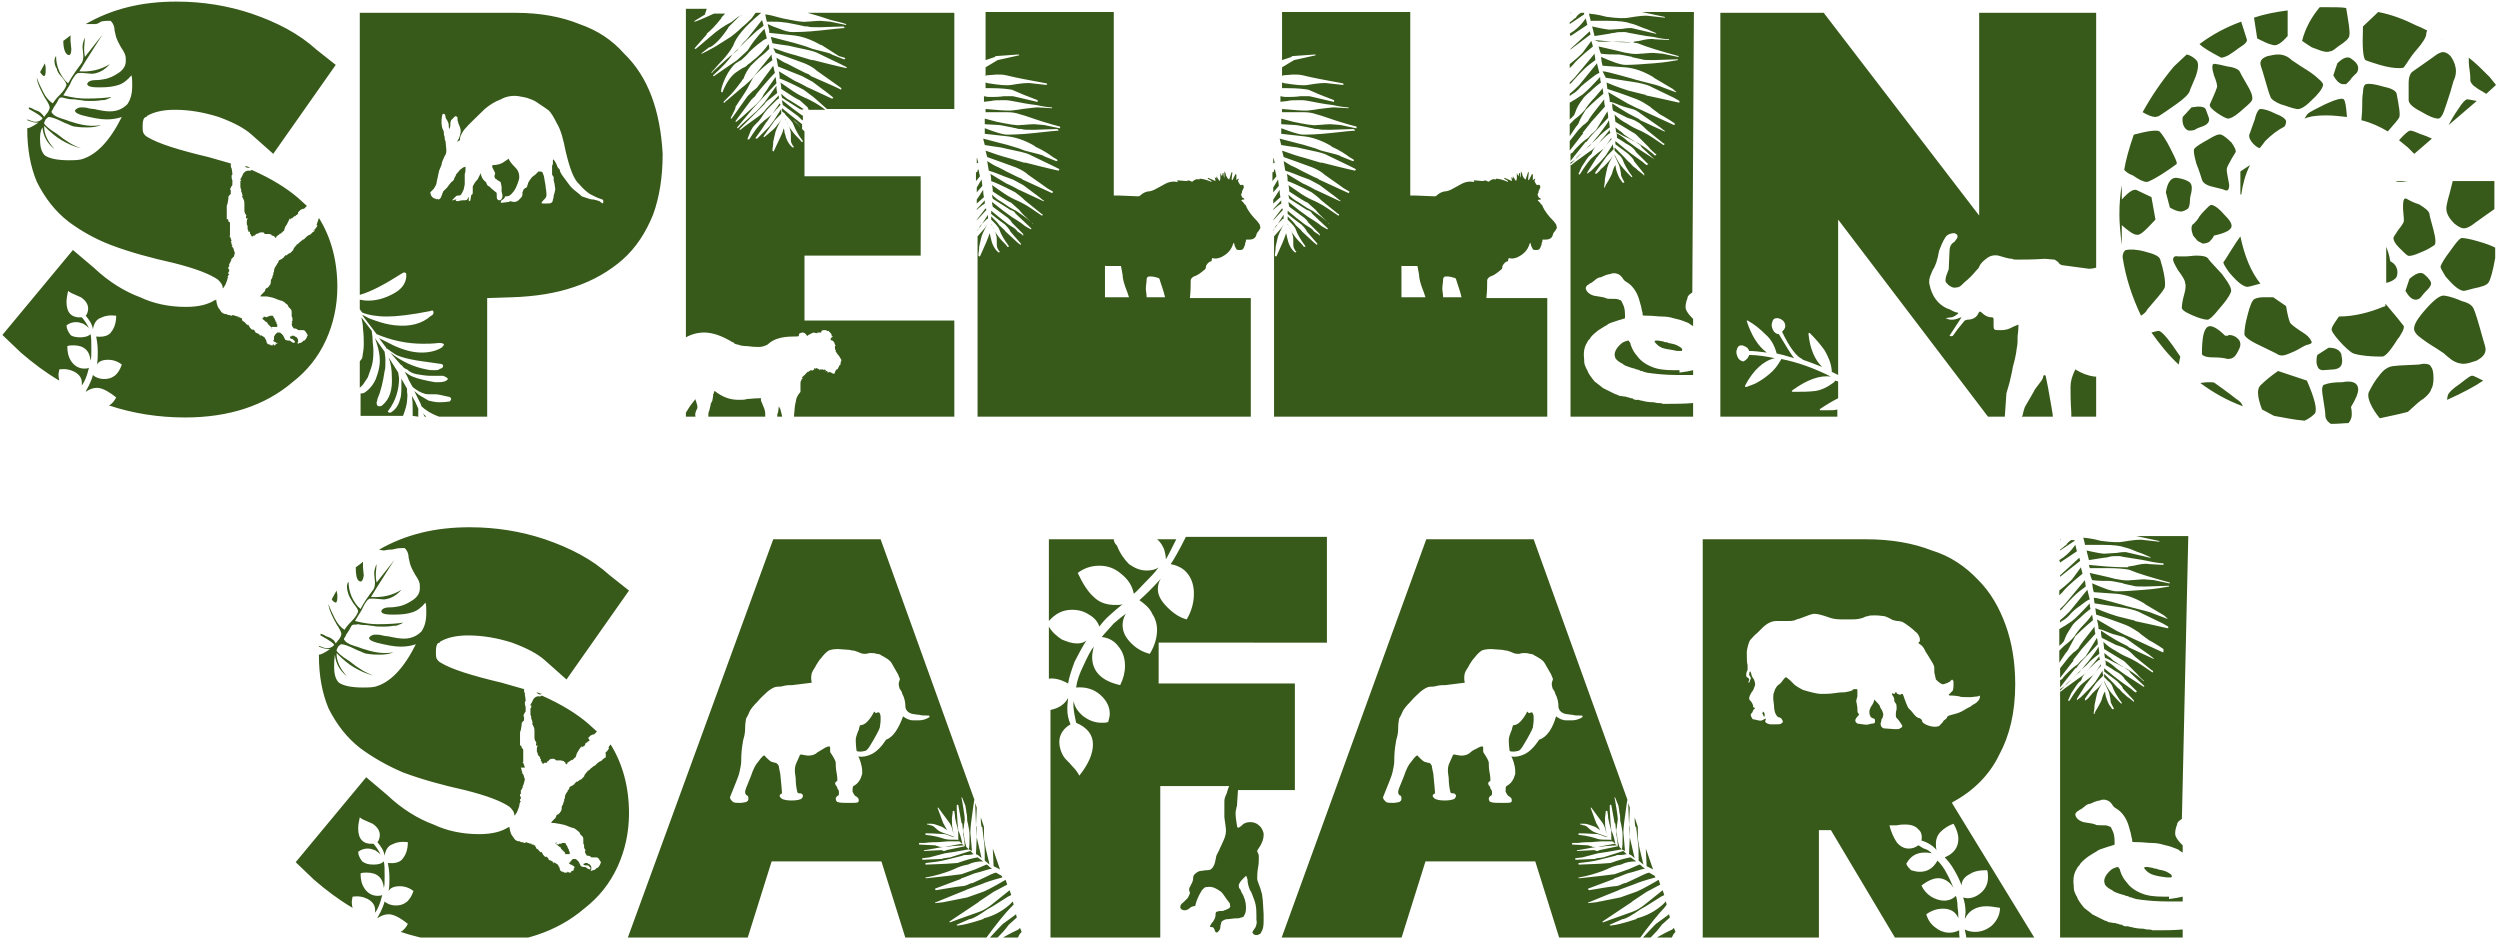 <?xml version="1.0" encoding="utf-8"?>
<!-- Generator: Adobe Illustrator 25.0.0, SVG Export Plug-In . SVG Version: 6.00 Build 0)  -->
<svg version="1.1" id="Layer_1" xmlns="http://www.w3.org/2000/svg" xmlns:xlink="http://www.w3.org/1999/xlink" x="0px" y="0px"
	 viewBox="0 0 312 117" style="enable-background:new 0 0 312 117;" xml:space="preserve">
<style type="text/css">
	.st0{fill:#375919;}
</style>
<path class="st0" d="M45,93.4c-1.7-1.3-3-3-4-5c-0.8-1.9-1.2-4.1-1.2-6.6v-0.1c0.3,0,0.8-0.3,1.4-0.7h-0.3c-0.2,0-0.6-0.1-1.1-0.3
	v-0.1c0.5,0.2,0.8,0.3,1,0.3c0.3,0,0.6-0.1,0.8-0.3l0.1-0.1c0-0.2-0.6-0.6-1.7-1.2v-0.2c0.1,0,0.4,0.1,0.7,0.3
	c0.3,0.1,0.6,0.2,0.8,0.4c0.2,0.1,0.3,0.3,0.4,0.5c0.1-0.1,0.2-0.3,0.4-0.5c0.2-0.3,0.3-0.5,0.3-0.7c0-0.2-0.2-0.6-0.6-1.2
	c-0.5-0.9-0.9-1.7-1-2.4v-0.1c0.2,0.6,0.5,1.2,0.8,1.8c0.3,0.6,0.7,1.1,1.2,1.4c0.1-0.2,0.4-0.6,0.9-1.1c0.5-0.5,0.7-0.9,0.8-1.2
	c0-0.2-0.2-0.5-0.6-1c-0.3-0.5-0.5-0.8-0.6-1.1c-0.1-0.3-0.2-0.6-0.2-1c0-0.3,0.1-0.5,0.2-0.6c0,0.6,0.1,1.2,0.4,1.9
	c0.3,0.6,0.6,1.1,1.1,1.5c0.4-0.8,0.9-1.5,1.5-2.3c0.2-0.2,0.3-0.6,0.3-1l-0.1-1.1c0-0.4,0.1-0.8,0.3-1.2l-0.1,1.2
	c0,0.2,0,0.6,0.1,1.1l2.2-2.8l-2.1,3.3l-0.8,1.3c1.4,0.1,2.7-0.2,3.8-0.9c-0.6,0.7-1.3,1.1-2.1,1.2h-0.2l-1.2-0.1
	c-0.3,0-0.6,0-0.6,0.1c-0.1,0-0.3,0.3-0.5,0.6c-0.2,0.4-0.3,0.6-0.4,0.8c-0.4,0.6-0.6,1-0.8,1.3c1.2,0.3,2.1,0.4,2.8,0.4
	c1.6,0,2.7-0.1,3.2-0.2c-0.1,0.1-0.3,0.2-0.6,0.3c-0.2,0.1-0.4,0.1-0.6,0.1c-0.6,0.1-1,0.1-1.3,0.1c-0.5,0-0.9,0-1.3-0.1
	c-0.3,0-0.6-0.1-0.9-0.1c-0.2,0-0.5,0-0.9-0.1C44.4,78,44.1,77.9,44,78c-0.1,0-0.2,0.2-0.4,0.6c-0.2,0.3-0.3,0.5-0.4,0.6
	c0,0.1-0.1,0.2-0.2,0.4c-0.1,0.1-0.1,0.2,0,0.3c0.1,0.2,0.5,0.5,1.2,0.7c0.7,0.2,1.1,0.4,1.2,0.4c0.9,0.3,1.8,0.5,2.6,0.5
	c0.2,0,0.6,0,1.1-0.1c-0.4,0.2-1,0.3-1.7,0.3c-0.4,0-0.9,0-1.5-0.1c-0.2,0-0.5-0.1-0.9-0.3c-0.3-0.1-0.5-0.2-0.7-0.3
	c-0.8-0.4-1.4-0.6-1.7-0.6c-0.1,0-0.2,0.1-0.4,0.3c-0.1,0.2-0.2,0.4-0.2,0.5c0.1,0.2,0.6,0.7,1.6,1.3c1.1,0.9,2.1,1.5,3,1.8
	c-0.9-0.2-1.7-0.6-2.4-1c-0.7-0.4-1.4-1-2.2-1.8c0,1.1,0.5,2,1.3,2.9c-0.9-0.7-1.4-1.6-1.5-2.7c-0.1,0.6-0.1,1.1-0.1,1.5
	c0,1,0.2,1.6,0.6,2c0.6,0.4,1.6,0.6,3,0.6c0.5,0,1,0,1.5-0.1c1.9-0.5,3.6-2.3,5.1-5.3c-0.6,0.2-1.2,0.3-1.9,0.3
	c-0.8,0-1.8-0.2-3-0.5c-1-0.3-1.2-0.6-0.6-0.9c0,0,0.2-0.1,0.4-0.1c0.3,0,0.6,0,0.9,0.1c0.4,0.1,0.6,0.1,0.7,0.1
	c0.9,0.2,1.5,0.3,2,0.3c0.9,0,1.6-0.3,2.2-0.9c0.4-0.6,0.6-1.3,0.6-2.3c0-0.6,0-1-0.1-1.3c-0.5,0.6-1,1-1.6,1.2s-1.3,0.3-2.2,0.3
	h-0.4c-1,0-1.4-0.2-1.3-0.5c0.1-0.2,0.4-0.4,1-0.4c0.6,0,0.9-0.1,1-0.1c0.7-0.1,1.3-0.4,1.9-0.8c0.6-0.4,0.9-0.9,0.9-1.5
	c0-0.3,0-0.6-0.1-0.8c-0.1-0.3-0.3-0.6-0.5-0.9c-0.2-0.4-0.4-0.7-0.5-1c-0.1-0.2-0.2-0.6-0.3-1.1c0-0.5-0.2-0.9-0.4-1.1
	c0,0,0,0-0.1-0.1h-0.1h-0.2c-0.2,0-0.5,0-0.9,0.1c-0.3,0.1-0.6,0.1-0.8,0.1l-0.6,0.1l-0.6-0.1c3.3-1.9,7-2.8,11.3-2.8
	c3.3,0,6.4,0.5,9.4,1.5c3.2,1.1,5.9,2.5,8.1,4.5l2.4,1.9l-7.8,11.1l-2.7-2.4c-0.9-0.8-2.2-1.5-4.1-2.2c-1.9-0.6-3.7-0.9-5.5-0.9
	c-1.5,0-2.7,0.3-3.5,0.8v0.1h-0.1c-0.3,0.1-0.4,0.5-0.4,1.1c0,0.4,0,0.7,0.1,0.9c0.1,0.2,0.3,0.4,0.5,0.5c1.3,0.8,3.8,1.6,7.6,2.5
	l2.8,0.8V86c0,0.2,0,0.4,0.1,0.5v0.2c0,0.1,0.1,0.4,0.1,0.8l-0.1,0.1c0,0.2,0,0.4,0.1,0.6v0.1v0.1v0.3c0,0.1,0,0.2-0.1,0.2
	c0,0,0,0.1-0.1,0.2l-0.1,0.3h0.1v0.1v0.4l-0.2,0.2c-0.1,0.1-0.1,0.2-0.1,0.3v0.1l-0.1,0.6c-0.1,0.2-0.1,0.3-0.1,0.4l0.1-0.1
	l-0.1,0.1v0.1v0.1V92v0.3v0.1V93v0.1c0,0,0.1-0.1,0.1-0.1l0.1,0.2c0,0.1,0,0.2,0.1,0.2c0,0,0.1,0.1,0.1,0.2v0.1v0.1v0.3v0.1v0.2v0.1
	v0.2v0.4l-0.1,0.1h0.1c0.1,0.3,0.2,0.5,0.2,0.6H65c0.1,0.2,0.1,0.3,0.1,0.4c0.1,0.1,0.1,0.2,0.1,0.2h-0.1c0.2,0.2,0.3,0.4,0.3,0.6
	c0,0,0.1,0.1,0.1,0.3l-0.1,0.4l-0.1,0.3L65.3,98l-0.1,0.2h0.1c0,0,0,0-0.1,0.1l-0.1,0.2c0,0.1,0,0.1-0.1,0.1v0.1v0.1V99v0.1h-0.1
	v0.1v0.1v0.1h0.1v0.1v0.1v0.1c0,0-0.1,0-0.1,0.1v0.1c0,0,0,0,0,0.1c0,0,0.1,0,0.1,0v0.1h-0.1v0.1c0,0-0.1,0.1-0.1,0.2h0.1l-0.1,0.1
	v0.1l-0.1,0.3l-0.2,0.5c0,0-0.1,0.1-0.2,0.3l-0.1,0.1c0-0.5-0.3-0.8-0.6-1.1c-1-0.7-2.8-1.4-5.6-2.1c-2.7-0.6-5.3-1.3-7.7-2.2
	C48.2,95.5,46.5,94.5,45,93.4z M44.8,72.5c-0.3-0.2-0.4-0.8-0.4-1.7c0.4-0.3,0.7-0.5,0.9-0.7v0.7l0.1,1
	C45.3,72.5,45.1,72.7,44.8,72.5z M42.1,74.6c0,0.4-0.1,0.6-0.2,0.6c-0.1,0-0.3-0.1-0.5-0.4l0.6-1.1l0.1,0.5V74.6z M67.2,86.6
	c0,0-0.1,0-0.1,0c0,0,0-0.1,0-0.1s0,0-0.1,0c0,0,0-0.1,0-0.1l0.6,0.2C67.4,86.7,67.3,86.7,67.2,86.6z M73.6,92.4l-0.3,0.2
	c0,0.1-0.1,0.1-0.2,0.1L73,93l-0.1,0.1l-0.1,0.1v-0.1l-0.1,0.1c-0.1,0.1-0.1,0.1-0.1,0.1v-0.1v-0.1l-0.3,0.4L72,94l-0.1,0.3
	l-0.1,0.3v-0.1l-0.4,0.4v-0.1L71.1,95l-0.3,0.2v0.1l-0.1,0.1c0,0,0,0-0.1-0.1l-0.1-0.1h0.1l-0.1-0.1c0,0,0,0-0.1,0c0,0,0-0.1,0-0.1
	L70,94.9h-0.3h-0.1h-0.1h-0.1l-0.1-0.1c0,0-0.1-0.1-0.2-0.1h-0.1c-0.2,0-0.3,0-0.4,0.1L68.4,95c-0.1,0-0.1,0-0.1,0.1l-0.1,0.1H68
	h-0.1v0.1h-0.1c0,0,0,0-0.1,0c0,0,0-0.1,0-0.1h-0.1v-0.1V95c0,0,0,0-0.1,0c0,0,0-0.1,0-0.1v-0.1v-0.1h-0.1v-0.1v-0.1l-0.1-0.1
	l-0.1-0.1l-0.1-0.2v-0.1v-0.1V94V94l-0.1-0.2v-0.2v-0.1c0-0.1,0-0.3,0.1-0.4V93l-0.1,0.1V93l-0.1,0.1v-0.3l0.1-0.1h-0.1
	c0-0.1,0-0.2-0.1-0.2c0-0.1-0.1-0.2-0.1-0.4v-0.3v-0.1v-0.4c0-0.2,0-0.4-0.1-0.6l-0.1-0.2l-0.1-0.2v-0.1c0,0,0,0.1,0.1,0.1
	c0-0.1-0.1-0.2-0.1-0.4l-0.1-0.2v-0.2c0-0.1-0.1-0.2-0.1-0.4v-0.4v-0.1v-0.1v-0.1l0.1-0.1V88l-0.1,0.1c0-0.1,0-0.2,0.1-0.3l0.1-0.2
	l0.2-0.4l0.1-0.1c0,0,0.1,0,0.1-0.1c0.1,0,0.2-0.1,0.3-0.1h0.4l0.1-0.1c2.5,1.1,4.4,2.3,5.8,3.5l1.1,1c-0.2,0.2-0.4,0.4-0.4,0.4
	l-0.1-0.1c0,0.1,0,0.1-0.1,0.1l-0.2,0.1l-0.1,0.1l-0.2,0.2L73.6,92.4L73.6,92.4z M76.2,92.9c1.5,2.4,2.3,5.3,2.3,8.6
	c0,2.4-0.5,4.6-1.4,6.6c-1,2.2-2.4,3.9-4.2,5.3c-3.4,2.9-7.9,4.4-13.4,4.4c-3.3,0-6.5-0.5-9.5-1.5c0.4-0.2,0.7-0.6,0.9-1
	c-1-0.8-1.8-1.2-2.4-1.2c-0.5,0-1,0.2-1.4,0.5c0-0.1,0.2-0.4,0.4-0.8c0.2-0.4,0.4-0.9,0.5-1.3c0.3,0.3,0.8,0.5,1.4,0.5
	c0.5,0,0.9-0.1,1.3-0.4c0.4-0.3,0.7-0.8,0.9-1.4c-0.5-0.4-1.1-0.6-1.7-0.6c-0.7,0-1.2,0.2-1.4,0.6c0.1-0.6,0.1-1.1,0.1-1.6
	c0-0.8-0.1-1.4-0.2-1.9c0.9,0.1,1.6-0.1,1.9-0.6c0.4-0.5,0.6-1.2,0.6-2c-0.8-0.1-1.4,0-2,0.3c-0.5,0.2-0.8,0.7-0.9,1.4
	c-0.1-0.7-0.5-1.2-0.9-1.7c0.2-0.2,0.3-0.6,0.3-0.9c0-0.5-0.3-1-0.9-1.4c-0.2-0.1-0.5-0.2-0.9-0.4c-0.3-0.1-0.6-0.3-0.7-0.4
	c-0.1,0.5-0.2,0.9-0.2,1.4c0,1.3,0.6,2,1.9,1.9c0,0,0.2,0.2,0.4,0.5c0.2,0.3,0.4,0.6,0.5,0.9c-0.1-0.2-0.4-0.4-0.7-0.6
	c-0.3-0.1-0.6-0.2-0.9-0.2c-0.4,0-0.8,0.1-1.2,0.4c0,0.4,0.2,0.8,0.5,1.2c0.4,0.3,0.8,0.4,1.4,0.4s1-0.1,1.3-0.4
	c0.1,0.4,0.1,1,0.1,1.9c0,0.7,0,1.2-0.1,1.4c-0.1-1.2-0.8-1.9-2.1-1.9c-0.3,0-0.6,0-0.8,0.1c0,0.7,0.1,1.3,0.5,1.9
	c0.4,0.6,1,0.9,1.6,0.9c0.2,0,0.4,0,0.6-0.1c-0.1,0.4-0.2,0.8-0.4,1.3c-0.2,0.5-0.4,0.8-0.5,0.9c0.1-0.8-0.2-1.3-0.9-1.7
	c-0.6-0.3-1.2-0.4-1.9-0.3l-0.1,0.6c0,0.1,0,0.4,0.1,0.8c-1.7-1-3.3-2.2-4.8-3.5l-2.3-2.2l8.8-10.6l2.6,2.2c1.9,1.8,3.9,3,5.8,3.7
	c1.7,0.8,3.6,1.2,5.7,1.2c1.6,0,2.8-0.3,3.7-0.9v0.1l0.1-0.1v0.2c0.1,0.5,0.2,0.8,0.4,1l0.2,0.3l0.1,0.1c0.1,0.1,0.3,0.2,0.5,0.2
	h0.1l0.1,0.1c0.2,0,0.3,0,0.4,0.1h0.1c0.1-0.1,0.2-0.1,0.4,0c0.1,0,0.2,0.1,0.4,0.1h0.1l-0.1,0.1h0.1h0.1h0.1v0.1h0.1h0.1v0.1v0.1
	h0.1v0.1v0.1h0.1l0.1,0.1c0,0,0.1,0,0.1,0.1c0,0,0.1,0.1,0.1,0.1l0.1,0.1l0.1,0.1v-0.1c0.1,0,0.2,0.2,0.3,0.4
	c0.2,0.2,0.3,0.3,0.3,0.3v-0.1c0.2,0,0.3,0.2,0.4,0.4l0.1,0.1v-0.1c0.1,0.1,0.1,0.1,0.1,0.1c0,0,0.1,0,0.2,0.1c0,0,0.1,0,0.1,0.1
	l0.1,0.2v-0.1v-0.1l0.2,0.1l0.3,0.2c0,0,0.1,0.1,0.1,0.2l0.1,0.1l0.1,0.4c0,0,0,0,0.1,0.1c0.1,0.1,0.2,0.1,0.3,0.1l0.1,0.1h0.2h0.2
	v-0.1h0.1l0.1,0.1h0.1c0.1,0,0.2,0,0.2-0.1v-0.1c0.1,0,0.2,0,0.3-0.1v-0.1v-0.1l0.1-0.1v-0.1c0,0-0.1-0.1-0.2-0.2h-0.1l-0.1-0.1
	h-0.1l-0.1-0.1c0,0-0.1,0-0.1-0.1c0,0,0.1-0.1,0.1-0.1V108v-0.1v-0.1v-0.1c0,0,0.1-0.1,0.1-0.2l0.1-0.1l0.1-0.1l0.1-0.1h0.3l0.2,0.1
	c0,0,0,0.1,0.1,0.1c0,0,0,0.1,0.1,0.1l0.1,0.2c0.1,0.2,0.2,0.4,0.2,0.4c0.2,0.1,0.3,0.1,0.4,0.1c0.1,0,0.2,0,0.3,0.1
	c0,0,0.1,0,0.1,0.1c0.1,0,0.2,0.1,0.3,0.1c0.1-0.1,0.1-0.1,0.1-0.1v-0.1l-0.1-0.1c-0.1-0.1-0.1-0.1-0.1-0.1l-0.1-0.1H73l-0.2-0.1
	v-0.1c0.1,0,0.2,0,0.2-0.1h0.2h0.1l0.1,0.1c0.1,0,0.3,0.1,0.4,0.4c0,0.1,0,0.1,0,0.1v0.1v0.1c0,0-0.1,0.1-0.1,0.1
	c0,0,0.1,0.1,0.1,0.1l0.2-0.1c0.2,0,0.3-0.1,0.4-0.2c0,0,0.1-0.1,0.1-0.1h0.1c0,0,0.1-0.1,0.1-0.1l0.2-0.3v-0.1c0,0,0.1-0.1,0.1-0.1
	c0-0.1-0.1-0.3-0.2-0.4c-0.1-0.2-0.2-0.3-0.4-0.3h-0.6l-0.1-0.1l-0.2-0.1h-0.1c-0.1,0-0.2,0-0.2-0.1c-0.1-0.1-0.2-0.3-0.2-0.5
	l0.1-0.1l-0.1-0.1l-0.1-0.2v-0.1c0-0.2,0-0.3-0.1-0.4V105v-0.1v-0.1c0-0.1,0-0.3-0.1-0.4c-0.1-0.1-0.2-0.2-0.3-0.3
	c0-0.1-0.1-0.3-0.3-0.4c-0.2-0.2-0.5-0.4-0.7-0.4l-0.3-0.1l-0.5-0.2c-0.1,0-0.2-0.1-0.4-0.1c-0.1,0-0.3-0.1-0.5-0.1
	c-0.1,0-0.4-0.1-0.7-0.1h-0.2c0,0,0-0.1,0.1-0.2l0.1-0.1c0.1-0.1,0.1-0.1,0.1-0.1l0.1-0.1l0.1-0.1c0.1-0.1,0.1-0.2,0.1-0.2
	c0-0.1,0.1-0.2,0.1-0.2l0.1-0.1v0.1l0.1-0.1l0.1-0.1l0.1-0.1v-0.1H70c0-0.1,0.1-0.2,0.1-0.4v-0.1c0-0.1,0-0.2,0.1-0.3l0.1-0.2
	c0-0.1,0-0.2,0.1-0.3c0-0.1,0-0.3,0.1-0.4v-0.2l0.1-0.3l0.2-0.3l0.1-0.1h-0.1l0.1-0.1l0.1-0.1l0.1-0.3l0.4-0.2c0,0,0,0,0.1-0.1
	c0.1,0,0.1,0,0.1-0.1l0.1-0.1l0.2-0.2v0.1l0.4-0.3h0.1c0.2-0.2,0.4-0.4,0.4-0.4c0-0.1,0.1-0.3,0.3-0.5l0.1-0.1c0-0.1,0-0.1,0.1-0.1
	l0.1-0.1l0.2-0.1h-0.1c0.1-0.1,0.3-0.2,0.5-0.4c0,0,0.1,0,0.2-0.1l-0.1,0.1l0.2-0.2c0,0,0,0,0.1-0.1l0.1-0.1l0.3-0.2h0.1l0.1-0.1
	c0,0,0.1-0.1,0.1-0.1c0,0,0.1-0.1,0.1-0.1l0.3-0.2v-0.1L75.6,94h-0.1c0.2-0.2,0.3-0.3,0.3-0.3l0.2-0.3v-0.1h-0.1L76.2,92.9
	L76.2,92.9z M73.3,96C73.3,96,73.3,96,73.3,96L73.1,96L73.3,96z M70.8,98.5L70.8,98.5L70.8,98.5z M69.3,105.3l0.4,0.1l-0.1-0.1
	c0,0,0.1,0.1,0.1,0.1c0,0,0.1-0.1,0.1-0.1H70l0.2-0.1c0,0,0.1,0,0.2,0c0.1,0,0.2,0,0.2,0.1l0.1,0.2l0.1,0.1c0,0.1,0,0.2,0.1,0.2v0.2
	c0,0,0.1,0,0.1-0.1v0.1v0.2l0.1,0.1v0.1v0.1v0.1h-0.1h-0.2h-0.2h-0.1v-0.1h0.1c-0.1-0.1-0.1-0.1-0.1-0.1l-0.1-0.1l-0.1-0.1l-0.1-0.1
	l-0.1-0.1l-0.1-0.1v-0.1c0,0-0.1-0.1-0.3-0.2l-0.1-0.1l-0.1-0.1c-0.1,0-0.1,0-0.1-0.1c-0.1-0.1-0.1-0.2-0.1-0.2c0,0,0,0,0,0.1
	c0,0,0.1,0,0.1,0v-0.1l0.1,0.1L69.3,105.3L69.3,105.3z M126.1,113.3c-0.5,0.5-1.7,1.9-3.5,4.4h-9.4l-3.2-10.2H96.3l-3.2,10.2h-15
	l18.4-50.4h13.4l11.7,32.5l-0.1,0.6l-0.3,2.2c0,0.2-0.1,0.7-0.1,1.3l0.2,2.3l-0.4-0.2c0.1-0.3,0.1-0.9,0.1-1.8
	c0-0.4-0.1-0.9-0.2-1.4c-0.1-0.3-0.1-0.5-0.1-0.5c0-0.3,0-0.6-0.1-0.9c0-0.3-0.1-0.6-0.1-0.8l-0.4-1c0,0,0-0.1-0.1-0.1v0.1
	c0,0,0.1,0.4,0.2,1.1c0.1,0.7,0.2,1.2,0.2,1.6l-0.1,0.7c0,0.1,0,0.3-0.1,0.5c0,0.2,0,0.4,0.1,0.6c0,0.4,0.1,0.9,0.3,1.6l-0.2-0.1
	c0-0.4-0.1-0.9-0.2-1.7l-0.1-1.1l-0.1-0.1l-0.4-2.2l-0.1-0.1c0,0,0,0-0.1,0.1v0.5l0.1,1.7l0.1,1c0.1,0.1,0.3,0.6,0.5,1.6l-0.5-0.4
	c0-0.7,0-1.2-0.1-1.6c-0.1-0.3-0.2-0.7-0.3-1.2c0-0.4-0.1-0.7-0.1-0.9h-0.1h-0.1c0,0,0,0.3-0.1,0.9c0,0.5,0,1,0.1,1.4
	c0.1,0.6,0.2,0.9,0.3,1l-0.1-0.2c0,0-0.1-0.2-0.2-0.6c-0.1-0.4-0.2-0.7-0.4-1c-0.9-1.2-1.4-1.9-1.4-1.9c0,0,0,0-0.1,0
	c0,0,0-0.1,0-0.1v0.1l0.7,1.9l0.5,0.9l-0.6-0.4c-0.6-0.2-1-0.4-1.4-0.4c-0.1,0-0.3,0-0.4,0h-0.1v0.1c0.1,0,0.2,0,0.4,0.1
	c0.2,0,0.4,0.1,0.6,0.3c0.3,0.3,0.6,0.5,0.9,0.6l1.4,0.5c0,0,0,0,0,0.1c0,0,0.1,0,0.1,0c-0.4-0.1-0.8-0.3-1.2-0.4
	c-0.4,0-1.2-0.1-2.3-0.1h-0.1v0.1c0,0,0,0,0,0.1c0,0,0.1,0,0.1,0c1,0.1,1.7,0.3,2.3,0.5c0.3,0.1,0.9,0.1,1.6,0.1l0.3,0.2h-1.5
	l-1.2,0.1c-0.4,0-1,0-1.7,0.1h-0.7v0.1v0.1l2,0.1l0.3,0.1c0,0,0.1,0,0.3,0.1c0.1,0,0.4,0,0.6,0l2.1-0.4l0.3,0.2l-1.5,0.1
	c-0.5,0.1-0.9,0.1-1.1,0.1l-1.7,0.3l-0.6,0.1h-0.1v0.1h0.1l2-0.1c0.1,0,0.2,0,0.3,0.1c0.2,0,0.3,0,0.4-0.1l2.4-0.5
	c0.2,0.2,0.3,0.3,0.4,0.4l-1.7,0.3l-1.3,0.2l-1.9,0.5l-0.8,0.1h-0.1v0.1c0,0,0,0,0,0.1c0,0,0.1,0,0.1,0l2.3-0.1
	c0.1,0,0.2-0.1,0.4-0.1l0.7-0.1l2.5-0.8c0.2,0.2,0.3,0.3,0.4,0.4c-0.1,0-0.4,0.1-0.7,0.1c-0.3,0-0.6,0-0.7,0.1l-1.6,0.4l-0.4,0.1
	c-0.7,0.2-1.6,0.3-2.5,0.4h-0.1v0.1c0,0,0,0,0,0.1c0,0,0.1,0,0.1,0h0.1l2.4-0.1l1.4-0.1c1.1-0.4,1.9-0.6,2.5-0.7
	c0.4,0.3,0.7,0.5,0.7,0.5c-0.7,0-1.3,0.1-1.9,0.4c-0.6,0.1-1.2,0.3-1.8,0.6l-0.5,0.2c-0.8,0.3-1.8,0.6-2.9,0.8h-0.1v0.1h0.1h0.1
	l2.7-0.3l1.6-0.2l1.7-0.6l1.4-0.6c0.1,0,0.2,0.1,0.3,0.2c0.1,0.1,0.2,0.2,0.4,0.3c-0.6,0.1-1.3,0.4-2.2,0.6c-1,0.4-1.5,0.6-1.6,0.6
	l-0.1,0.1l-3.2,1.2v0.1l0.1,0.1l0.6-0.1c0.1,0,0.5-0.1,1.2-0.2c0.7-0.1,1.2-0.2,1.4-0.2c0.3,0,0.6-0.1,0.8-0.2s0.4-0.2,0.6-0.2
	c0.4-0.2,0.9-0.4,1.5-0.7c0.6-0.3,1-0.5,1.4-0.6l0.7,0.4l0.1,0.2c-1.5,0.4-2.3,0.7-2.5,0.8l-1.9,0.7l-0.2,0.1l-1.5,0.6
	c-1.5,0.6-2.2,0.9-2.2,0.9h-0.1v0.1h0.1l0.9-0.1l3-0.6l1.7-0.6c0.4-0.1,1.4-0.6,3.1-1.6l0.2,0.6l-1.7,0.9l-1.8,1.2l-0.1,0.1
	l-3.6,2.4v0.1h0.1l0.8-0.3l2.8-1c0.6-0.2,1.2-0.6,1.8-1.1l2-1.6l0.2,0.6l-0.4,0.2l-1.9,1.2l-0.7,0.4c-1,0.7-1.7,1.1-2.1,1.2h-0.1
	l-1.6,0.7v0.1h0.2l0.6-0.1c0.5-0.1,1.3-0.3,2.5-0.7l0.1-0.1c1.2-0.3,2.3-0.9,3.2-1.7l0.4-0.4l0.1,0.4L126.1,113.3z M112.7,89.4
	c0.4,0.3,0.8,0.5,1.3,0.5h0.6c0.5,0,0.9-0.1,1.4-0.4v-0.1c0,0,0-0.1-0.1-0.1c-0.5,0-0.9,0-1.2-0.1c0,0-0.3,0-0.8-0.1
	c-0.5-0.1-0.8-0.4-0.9-0.8c0-0.6-0.1-1.2-0.4-1.7c0-0.1-0.1-0.4-0.3-0.6c-0.1-0.3-0.2-0.6-0.1-0.9l0.1-0.3c0-0.1,0-0.2-0.1-0.3
	c0-0.1-0.1-0.2-0.1-0.3l-0.8-1.4c-0.1-0.2-0.3-0.4-0.6-0.6c-0.3-0.2-0.5-0.3-0.7-0.4c-0.1-0.1-0.3-0.2-0.6-0.2
	c-0.2-0.1-0.5-0.1-0.7-0.1c-0.1,0-0.3,0-0.6,0.1c-0.2,0-0.5,0-0.7-0.1c-0.2-0.1-0.5-0.2-0.8-0.3c-0.3,0-0.5-0.1-0.6-0.1l-1.4-0.1
	c-0.6,0-1,0.1-1.2,0.2c-0.3,0.2-0.6,0.5-0.9,0.9c-0.3,0.3-0.5,0.7-0.7,1c0,0.1-0.2,0.3-0.4,0.7c-0.2,0.4-0.2,0.9-0.1,1.4l-2.4,0.3
	c-0.3,0-0.7,0-1.1,0.1c-0.3,0.1-0.6,0.1-0.8,0.1c-0.3,0-0.7,0.2-1.2,0.6c-0.3,0.3-0.8,0.7-1.3,1.3c-0.5,0.5-0.9,1-1,1.3
	c-0.1,0.3-0.3,0.6-0.4,0.8c0,0.2-0.1,0.6-0.1,0.9c0,0.3,0,0.7-0.1,1.2c-0.1,0.4-0.2,0.7-0.2,0.9c-0.1,0.5-0.2,1.3-0.2,2.4
	c0,0.3-0.1,0.7-0.2,1.2c-0.1,0.5-0.3,0.9-0.4,1.2l-0.8,2c0,0,0,0.1,0.1,0.3c0.1,0.1,0.2,0.2,0.3,0.3c0.2,0.1,0.5,0.1,1,0.1l0.6-0.1
	c0.2-0.1,0.3-0.2,0.3-0.4c0-0.2,0-0.3-0.1-0.4c-0.1,0-0.2-0.1-0.3-0.3c0-0.1,0-0.2,0-0.3c0.1-0.4,0.4-1,0.7-1.8
	c0.3-0.9,0.6-1.5,0.9-1.8c0.5-0.7,0.8-1,0.9-0.7c0.4,0.4,0.7,0.7,0.9,0.7c0.1,0,0.2,0.1,0.4,0.1c0.1,0,0.3,0.2,0.4,0.4
	c0,0.2,0.1,0.5,0.1,0.6c0,0.1,0.1,0.3,0.1,0.6c0.1,1.2,0.2,1.9,0.2,2.2c-0.4,0.2-0.4,0.4,0,0.7c0.2,0.1,0.6,0.2,1.2,0.2
	c0.6,0,1-0.1,1.2-0.2c0.2-0.2,0.3-0.4,0.1-0.6c-0.1-0.1-0.2-0.1-0.4-0.1c-0.1,0-0.2-0.1-0.2-0.2c-0.1-0.4-0.2-1-0.2-1.7
	c-0.1-0.6-0.1-0.9-0.1-0.9v-0.1c0-0.4,0.1-0.7,0.2-0.9l0.4-0.9c0-0.1,0.1-0.2,0.4-0.1l0.6,0.1c0.5,0,0.9-0.1,1.2-0.4
	c0.3-0.2,0.7-0.4,1-0.6c0.4-0.2,0.6-0.2,0.6,0c0,0.1,0,0.2,0,0.4c0,0.1,0,0.2,0.1,0.3c0.4,0.6,0.6,1,0.6,1.2c0,0.3,0,0.7,0.1,1.2
	c0.1,0.5,0.1,0.8,0.1,1c0,0,0,0.1-0.1,0.1c0,0-0.1,0.1-0.1,0.1c-0.1,0.1-0.1,0.2,0,0.4c0.1,0.1,0.2,0.2,0.2,0.4
	c0.1,0.1,0.2,0.3,0.2,0.4c0,0,0,0.1,0,0.2c0,0.1,0,0.2-0.1,0.3c-0.1,0-0.2,0.1-0.3,0.3c0,0.3,0.1,0.5,0.3,0.5
	c0.2,0.1,0.7,0.1,1.5,0.1c0.5,0,0.9,0,1-0.1c0.1-0.1,0.1-0.3,0-0.5c-0.1-0.1-0.2-0.2-0.4-0.3c-0.1-0.1-0.2-0.3-0.3-0.5
	c0-0.4,0-0.6,0.1-0.7c0.6-0.3,0.9-0.8,1.1-1.5v-0.4c0-0.4-0.1-0.7-0.2-1.1c-0.1-0.3-0.2-0.6-0.3-0.7c0.5,0.1,1.1,0,1.7-0.3
	c0.6-0.3,1.2-0.9,1.8-1.8C111.5,92,112.2,90.8,112.7,89.4z M109.7,88.9c0.1,0.1,0.2,0.3,0.2,0.6v0.3c0,0.1,0,0.4-0.1,1
	c-0.1,0.3-0.5,1.1-1.3,2.4c-0.2,0.3-0.4,0.5-0.5,0.5s-0.3,0.1-0.6,0.1c-0.2,0-0.4,0-0.5-0.1c0-0.1-0.1-0.6-0.1-1.3v-0.1
	c0-0.2,0.1-0.6,0.4-1.3c0-0.2,0.1-0.3,0.1-0.4c0-0.1,0.1-0.1,0.1-0.1c0.2,0,0.5-0.1,0.8-0.4c0.3-0.3,0.6-0.7,0.9-1.3
	c0,0,0.1,0.1,0.2,0.2C109.5,88.9,109.6,88.9,109.7,88.9z M122.5,107.1c-0.2-0.2-0.4-0.4-0.7-0.5l0.1-2.2c0-0.8,0-1.2-0.1-1.4v-0.2
	l-0.1-2.6l0.2,0.6l-0.1,2.3l0.1,1.4L122.5,107.1z M122.5,103.2c-0.1-0.5-0.1-0.9-0.1-1.2l0.4,1.2v0.5v0.3c0,0.5,0,0.9,0.1,1.2
	c0,0.2,0.2,1.1,0.6,2.7l-0.6-0.5c0-1,0-1.8-0.1-2.4l-0.2-1.7V103.2z M124,108.1l-0.1-2.2l0.9,2.6L124,108.1z M125.9,115.4
	c-0.5,0.7-1,1.2-1.3,1.5c-0.3,0.3-0.6,0.5-0.6,0.6l-0.3,0.2h-0.8c1.4-1.5,2.2-2.4,2.4-2.5l1.1-0.8l0.4-0.3l0.1,0.4L125.9,115.4z
	 M127.5,116.3c-0.1,0.1-0.3,0.3-0.4,0.6c-0.1,0.1-0.2,0.3-0.4,0.4c-0.1,0.1-0.2,0.3-0.3,0.4h-2.4c1-0.6,2-1.2,3.1-1.7l0.2-0.2
	L127.5,116.3L127.5,116.3z M128,117.6L128,117.6l-0.8,0.1l0.6-0.5L128,117.6z M137.2,78.2c-0.2-0.6-0.6-1.1-1.3-1.5
	c-0.6-0.4-1.3-0.6-2.1-0.6c-1.2,0-2.1,0.5-2.9,1.4V67.3h8.1c0,0,0,0.2,0.1,0.4c0.1,0.2,0.2,0.3,0.3,0.4c0.4,1,0.9,1.7,1.5,2.3
	c0.7,0.5,1.4,0.8,2.2,0.8c0.6,0,1.1-0.1,1.5-0.4c-0.5,0.7-1.1,1.3-1.7,1.9c-0.6,0.6-1,1.1-1.4,1.4c-0.2-1-0.7-1.8-1.6-2.5
	c-0.8-0.7-1.7-1-2.7-1c-1,0-1.9,0.3-2.7,0.9c0.6,1.3,1.3,2.4,2,3c0.7,0.7,1.6,1,2.7,1c0.4,0,0.7,0,0.9-0.1
	C138.9,76.4,137.9,77.2,137.2,78.2z M144.6,80.6v4.7h17v13.3h-7.1l-0.1,1.5c0,0.2,0,0.5-0.1,0.7c0,0.2-0.1,0.4-0.1,0.6
	c0,0.6,0.1,1.2,0.2,1.8c0.1,0.1,0.1,0.1,0.1,0.1c0.1,0,0.3-0.1,0.6-0.4c0.2-0.2,0.6-0.3,0.9-0.3c0.4,0,0.8,0.1,1.1,0.4
	c0.3,0.2,0.5,0.6,0.6,1v0.2c0,0.5-0.2,1.1-0.7,1.8c-0.1,0.1-0.1,0.2-0.1,0.3c0.1,0.1,0.1,0.2,0.1,0.2c0.1,0.1,0.1,0.3,0.1,0.5v0.2
	c0,0.2,0,0.6-0.1,1.1c-0.1,0.6-0.1,1-0.1,1.4c0,0.2,0.2,0.6,0.4,1.2l0.2,0.7l0.1,0.8l0.1,1.7v0.9c0,0.6-0.1,1.1-0.3,1.3
	c0,0.2-0.2,0.3-0.5,0.4c-0.2,0-0.3,0-0.4-0.1c-0.1,0-0.1,0-0.1-0.1l-0.1-0.1c0-0.1,0.1-0.3,0.4-0.7c0.1-0.3,0.2-0.6,0.1-0.9v-0.5
	c0-0.4,0-0.9-0.1-1.4c-0.1-0.5-0.3-0.9-0.4-1.2c-0.1-0.3-0.2-0.5-0.3-0.6c-0.2-0.5-0.3-0.9-0.3-1.2c0-0.1,0-0.2-0.1-0.4
	c0-0.2-0.1-0.2-0.2-0.1c0,0-0.2,0.2-0.4,0.4c-0.2,0.2-0.3,0.4-0.4,0.6v0.1c0,0.1,0,0.3,0.1,0.4c0.1,0.1,0.2,0.3,0.2,0.4
	c0.4,0.6,0.6,1.3,0.6,1.9c0,0.2,0,0.5-0.1,0.8l-0.2,0.4c0,0-0.2,0.1-0.6,0.2c-0.2,0-0.6,0-1.2,0.1c-0.1,0-0.4,0-0.6,0.1
	c-0.2,0.1-0.4,0.2-0.4,0.4c0,0.1-0.1,0.3-0.1,0.5c0,0.2-0.1,0.4-0.3,0.6c-0.1,0.1-0.2,0.1-0.3,0c0,0-0.1-0.1-0.1-0.2
	c0-0.1-0.1-0.2-0.1-0.2c0-0.1-0.1-0.2-0.3-0.2c-0.1,0-0.2,0-0.2-0.1c0.1-0.2,0.2-0.4,0.4-0.6c0.2-0.3,0.3-0.6,0.3-0.8
	c0-0.2,0-0.3,0.1-0.4c0.1,0,0.2-0.1,0.4-0.1c0.3,0,0.5,0,0.6-0.1c0.1,0,0.3-0.1,0.5-0.2c0.2-0.1,0.3-0.3,0.2-0.4v-0.2
	c-0.1-0.2-0.3-0.4-0.5-0.7c-0.2-0.3-0.4-0.6-0.6-0.8c-0.7-0.5-1.2-0.7-1.7-0.6c-0.1,0-0.3,0-0.4,0.1c-0.2,0.2-0.3,0.3-0.3,0.3
	c-0.5,0.8-0.7,1.4-0.8,1.8v0.1c-0.1,0.1-0.2,0.1-0.2,0.1c-0.2,0-0.4,0.1-0.6,0.3c0,0-0.1,0.1-0.2,0.1c0,0-0.1,0.1-0.3,0.1h-0.1
	c-0.2,0-0.4-0.1-0.5-0.3v-0.1c0-0.2,0.1-0.4,0.4-0.6l0.5-0.5c0.1-0.1,0.2-0.4,0.3-0.6c0-0.1,0-0.2-0.1-0.4c0-0.1,0-0.3,0.1-0.4
	l0.3-0.6c0-0.1,0.1-0.2,0.1-0.4c0-0.1,0-0.3,0.1-0.5c0.3-0.3,0.6-0.5,0.8-0.5c0.2,0,0.5-0.1,0.9-0.1c0.4,0,0.6-0.2,0.8-0.6
	c0.1-0.2,0.2-0.6,0.3-1.2l0.4-0.8c0-0.1,0.2-0.4,0.4-0.9c0.2-0.4,0.4-0.9,0.4-1.4c0-0.4-0.1-0.9-0.2-1.7c0-0.8,0-1.4,0-2
	c0-0.3,0.1-0.6,0.3-1c0.1-0.4,0.2-0.7,0.3-0.9h-8.6v19.2h-13.7V88.6c1-0.2,1.8-0.7,2.2-1.5c-0.1,0.8-0.1,1.2-0.1,1.4
	c0,0.6,0.1,1.2,0.4,1.9c-0.9,0.5-1.4,1.3-1.4,2.2c0,0.6,0.2,1.3,0.6,1.9c0.2,0.3,0.6,0.6,1,1.1c0.4,0.4,0.7,0.8,0.9,1.2
	c1.2-1.5,1.7-2.8,1.7-3.9c0-1.2-0.7-2.1-2.1-2.7c0-0.1-0.1-0.4-0.2-1c-0.1-0.6-0.2-1.2-0.1-1.7c0.1,0.7,0.5,1.3,1.2,1.9
	c0.7,0.5,1.4,0.8,2.3,0.8c0.3,0,0.6,0,0.8-0.1c0.1-0.4,0.2-0.7,0.2-1c0-0.9-0.4-1.7-1.2-2.4c-0.8-0.7-1.8-1-3-0.9
	c0.1-0.8,0.4-1.7,0.9-2.7c0.5-1.1,0.9-1.9,1.3-2.4c-0.1,0.4-0.2,0.9-0.2,1.3c0,1.8,1.2,3,3.5,3.5c0.4-0.8,0.6-1.6,0.6-2.4
	c0-1-0.3-1.8-0.8-2.4c-0.5-0.7-1.2-1.1-2.1-1.2c0.4-0.5,0.9-1,1.5-1.7c0.7-0.6,1.2-1,1.5-1.2c-0.3,0.5-0.4,1-0.4,1.4
	c0,0.9,0.4,1.6,1.1,2.3c0.7,0.7,1.5,1.1,2.3,1.3c0.6-1,0.9-2,0.9-3c0-0.7-0.2-1.4-0.6-2c-0.3-0.7-0.9-1.2-1.6-1.7
	c0.7-0.6,1.6-1.5,2.7-2.7c-0.3,0.4-0.4,0.9-0.4,1.3c0,0.8,0.4,1.5,1.2,2.3c0.8,0.8,1.6,1.3,2.4,1.5c0.6-1,0.9-2.1,0.9-3.2
	c0-0.9-0.2-1.7-0.7-2.4s-1.2-1.1-2.2-1.3c0.3-0.4,1-1.6,1.9-3.4h17.6v13.2H144.6z M145.5,69.8c0-0.4-0.1-0.8-0.2-1.2
	c-0.2-0.5-0.5-1-0.9-1.3h2.4C146.1,68.7,145.7,69.5,145.5,69.8z M133.3,85.3c-0.9-0.5-1.7-0.7-2.4-0.6v-6.5c0.4,0.7,1,1.2,1.6,1.6
	c0.7,0.3,1.3,0.5,1.9,0.5c0.5,0,0.9-0.1,1.2-0.4c-0.5,0.8-1,1.7-1.5,2.7C133.7,83.7,133.4,84.6,133.3,85.3z M207.7,113.3
	c-0.5,0.5-1.7,1.9-3.5,4.4h-9.4l-3.2-10.2h-13.7l-3.2,10.2h-15L178,67.3h13.4l11.7,32.5l-0.1,0.6l-0.3,2.2c0,0.2-0.1,0.7-0.1,1.3
	l0.2,2.3l-0.4-0.2c0.1-0.3,0.1-0.9,0.1-1.8c0-0.4-0.1-0.9-0.2-1.4c-0.1-0.3-0.1-0.5-0.1-0.5c0-0.3,0-0.6-0.1-0.9
	c0-0.3-0.1-0.6-0.1-0.8l-0.4-1c0,0,0-0.1-0.1-0.1v0.1c0,0,0.1,0.4,0.2,1.1c0.1,0.7,0.2,1.2,0.2,1.6l-0.1,0.7c0,0.1,0,0.3-0.1,0.5
	c0,0.2,0,0.4,0.1,0.6c0,0.4,0.1,0.9,0.3,1.6l-0.2-0.1c0-0.4-0.1-0.9-0.2-1.7l-0.1-1.1l-0.1-0.1l-0.4-2.2l-0.1-0.1c0,0,0,0-0.1,0.1
	v0.5l0.1,1.7l0.1,1c0.1,0.1,0.3,0.6,0.5,1.6l-0.5-0.4c0-0.7,0-1.2-0.1-1.6c-0.1-0.3-0.2-0.7-0.3-1.2c0-0.4-0.1-0.7-0.1-0.9h-0.1
	h-0.1c0,0,0,0.3-0.1,0.9c0,0.5,0,1,0.1,1.4c0.1,0.6,0.2,0.9,0.3,1l-0.1-0.2c0,0-0.1-0.2-0.2-0.6c-0.1-0.4-0.2-0.7-0.4-1
	c-0.9-1.2-1.4-1.9-1.4-1.9c0,0,0,0-0.1,0c0,0,0-0.1,0-0.1v0.1l0.7,1.9l0.5,0.9l-0.6-0.4c-0.6-0.2-1-0.4-1.4-0.4c-0.1,0-0.3,0-0.4,0
	h-0.1v0.1c0.1,0,0.2,0,0.4,0.1c0.2,0,0.4,0.1,0.6,0.3c0.3,0.3,0.6,0.5,0.9,0.6l1.4,0.5c0,0,0,0,0,0.1c0,0,0.1,0,0.1,0
	c-0.4-0.1-0.8-0.3-1.2-0.4c-0.4,0-1.2-0.1-2.3-0.1h-0.1v0.1c0,0,0,0,0,0.1c0,0,0.1,0,0.1,0c1,0.1,1.7,0.3,2.3,0.5
	c0.3,0.1,0.9,0.1,1.6,0.1l0.3,0.2h-1.5l-1.2,0.1c-0.4,0-1,0-1.7,0.1h-0.7v0.1v0.1l2,0.1l0.3,0.1c0,0,0.1,0,0.3,0.1
	c0.1,0,0.4,0,0.6,0l2.1-0.4l0.3,0.2l-1.5,0.1c-0.5,0.1-0.9,0.1-1.1,0.1l-1.7,0.3l-0.6,0.1h-0.1v0.1h0.1l2-0.1c0.1,0,0.2,0,0.3,0.1
	c0.2,0,0.3,0,0.4-0.1l2.4-0.5c0.2,0.2,0.3,0.3,0.4,0.4l-1.7,0.3l-1.3,0.2l-1.9,0.5l-0.8,0.1h-0.1v0.1c0,0,0,0,0,0.1c0,0,0.1,0,0.1,0
	l2.3-0.1c0.1,0,0.2-0.1,0.4-0.1l0.7-0.1l2.5-0.8c0.2,0.2,0.3,0.3,0.4,0.4c-0.1,0-0.4,0.1-0.7,0.1c-0.3,0-0.6,0-0.7,0.1l-1.6,0.4
	l-0.4,0.1c-0.7,0.2-1.6,0.3-2.5,0.4H197v0.1c0,0,0,0,0,0.1c0,0,0.1,0,0.1,0h0.1l2.4-0.1l1.4-0.1c1.1-0.4,1.9-0.6,2.5-0.7
	c0.4,0.3,0.7,0.5,0.7,0.5c-0.7,0-1.3,0.1-1.9,0.4c-0.6,0.1-1.2,0.3-1.8,0.6l-0.5,0.2c-0.8,0.3-1.8,0.6-2.9,0.8h-0.1v0.1h0.1h0.1
	l2.7-0.3l1.6-0.2l1.7-0.6l1.4-0.6c0.1,0,0.2,0.1,0.3,0.2c0.1,0.1,0.2,0.2,0.4,0.3c-0.6,0.1-1.3,0.4-2.2,0.6c-1,0.4-1.5,0.6-1.6,0.6
	l-0.1,0.1l-3.2,1.2v0.1l0.1,0.1l0.6-0.1c0.1,0,0.5-0.1,1.2-0.2c0.7-0.1,1.2-0.2,1.4-0.2c0.3,0,0.6-0.1,0.8-0.2s0.4-0.2,0.6-0.2
	c0.4-0.2,0.9-0.4,1.5-0.7c0.6-0.3,1-0.5,1.4-0.6l0.7,0.4l0.1,0.2c-1.5,0.4-2.3,0.7-2.5,0.8l-1.9,0.7l-0.2,0.1l-1.5,0.6
	c-1.5,0.6-2.2,0.9-2.2,0.9h-0.1v0.1h0.1l0.9-0.1l3-0.6l1.7-0.6c0.4-0.1,1.4-0.6,3.1-1.6l0.2,0.6l-1.7,0.9l-1.8,1.2l-0.1,0.1
	l-3.6,2.4v0.1h0.1l0.8-0.3l2.8-1c0.6-0.2,1.2-0.6,1.8-1.1l2-1.6l0.2,0.6l-0.4,0.2l-1.9,1.2l-0.7,0.4c-1,0.7-1.7,1.1-2.1,1.2h-0.1
	l-1.6,0.7v0.1h0.2l0.6-0.1c0.5-0.1,1.3-0.3,2.5-0.7l0.1-0.1c1.2-0.3,2.3-0.9,3.2-1.7l0.4-0.4l0.1,0.4L207.7,113.3z M194.2,89.4
	c0.4,0.3,0.8,0.5,1.3,0.5h0.6c0.5,0,0.9-0.1,1.4-0.4v-0.1c0,0,0-0.1-0.1-0.1c-0.5,0-0.9,0-1.2-0.1c0,0-0.3,0-0.8-0.1
	c-0.5-0.1-0.8-0.4-0.9-0.8c0-0.6-0.1-1.2-0.4-1.7c0-0.1-0.1-0.4-0.3-0.6c-0.1-0.3-0.2-0.6-0.1-0.9l0.1-0.3c0-0.1,0-0.2-0.1-0.3
	c0-0.1-0.1-0.2-0.1-0.3l-0.8-1.4c-0.1-0.2-0.3-0.4-0.6-0.6c-0.3-0.2-0.5-0.3-0.7-0.4c-0.1-0.1-0.3-0.2-0.6-0.2
	c-0.2-0.1-0.5-0.1-0.7-0.1c-0.1,0-0.3,0-0.6,0.1c-0.2,0-0.5,0-0.7-0.1c-0.2-0.1-0.5-0.2-0.8-0.3c-0.3,0-0.5-0.1-0.6-0.1l-1.4-0.1
	c-0.6,0-1,0.1-1.2,0.2c-0.3,0.2-0.6,0.5-0.9,0.9c-0.3,0.3-0.5,0.7-0.7,1c0,0.1-0.2,0.3-0.4,0.7c-0.2,0.4-0.2,0.9-0.1,1.4l-2.4,0.3
	c-0.3,0-0.7,0-1.1,0.1c-0.3,0.1-0.6,0.1-0.8,0.1c-0.3,0-0.7,0.2-1.2,0.6c-0.3,0.3-0.8,0.7-1.3,1.3c-0.5,0.5-0.9,1-1,1.3
	c-0.1,0.3-0.3,0.6-0.4,0.8c0,0.2-0.1,0.6-0.1,0.9c0,0.3,0,0.7-0.1,1.2c-0.1,0.4-0.2,0.7-0.2,0.9c-0.1,0.5-0.2,1.3-0.2,2.4
	c0,0.3-0.1,0.7-0.2,1.2c-0.1,0.5-0.3,0.9-0.4,1.2l-0.8,2c0,0,0,0.1,0.1,0.3c0.1,0.1,0.2,0.2,0.3,0.3c0.2,0.1,0.5,0.1,1,0.1l0.6-0.1
	c0.2-0.1,0.3-0.2,0.3-0.4c0-0.2,0-0.3-0.1-0.4c-0.1,0-0.2-0.1-0.3-0.3c0-0.1,0-0.2,0-0.3c0.1-0.4,0.4-1,0.7-1.8
	c0.3-0.9,0.6-1.5,0.9-1.8c0.5-0.7,0.8-1,0.9-0.7c0.4,0.4,0.7,0.7,0.9,0.7c0.1,0,0.2,0.1,0.4,0.1s0.3,0.2,0.4,0.4
	c0,0.2,0.1,0.5,0.1,0.6c0,0.1,0.1,0.3,0.1,0.6c0.1,1.2,0.2,1.9,0.2,2.2c-0.4,0.2-0.4,0.4,0,0.7c0.2,0.1,0.6,0.2,1.2,0.2
	c0.6,0,1-0.1,1.2-0.2c0.2-0.2,0.3-0.4,0.1-0.6c-0.1-0.1-0.2-0.1-0.4-0.1c-0.1,0-0.2-0.1-0.2-0.2c-0.1-0.4-0.2-1-0.2-1.7
	c-0.1-0.6-0.1-0.9-0.1-0.9v-0.1c0-0.4,0.1-0.7,0.2-0.9l0.4-0.9c0-0.1,0.1-0.2,0.4-0.1l0.6,0.1c0.5,0,0.9-0.1,1.2-0.4s0.7-0.4,1-0.6
	c0.4-0.2,0.6-0.2,0.6,0c0,0.1,0,0.2,0,0.4c0,0.1,0,0.2,0.1,0.3c0.4,0.6,0.6,1,0.6,1.2c0,0.3,0,0.7,0.1,1.2c0.1,0.5,0.1,0.8,0.1,1
	c0,0,0,0.1-0.1,0.1c0,0-0.1,0.1-0.1,0.1c-0.1,0.1-0.1,0.2,0,0.4c0.1,0.1,0.2,0.2,0.2,0.4c0.1,0.1,0.2,0.3,0.2,0.4c0,0,0,0.1,0,0.2
	c0,0.1,0,0.2-0.1,0.3c-0.1,0-0.2,0.1-0.3,0.3c0,0.3,0.1,0.5,0.3,0.5c0.2,0.1,0.7,0.1,1.5,0.1c0.5,0,0.9,0,1-0.1
	c0.1-0.1,0.1-0.3,0-0.5c-0.1-0.1-0.2-0.2-0.4-0.3c-0.1-0.1-0.2-0.3-0.3-0.5c0-0.4,0-0.6,0.1-0.7c0.6-0.3,0.9-0.8,1.1-1.5v-0.4
	c0-0.4-0.1-0.7-0.2-1.1c-0.1-0.3-0.2-0.6-0.3-0.7c0.5,0.1,1.1,0,1.7-0.3c0.6-0.3,1.2-0.9,1.8-1.8C193.1,92,193.8,90.8,194.2,89.4z
	 M191.2,88.9c0.1,0.1,0.2,0.3,0.2,0.6v0.3c0,0.1,0,0.4-0.1,1c-0.1,0.3-0.5,1.1-1.3,2.4c-0.2,0.3-0.4,0.5-0.5,0.5s-0.3,0.1-0.6,0.1
	c-0.2,0-0.4,0-0.5-0.1c0-0.1-0.1-0.6-0.1-1.3v-0.1c0-0.2,0.1-0.6,0.4-1.3c0-0.2,0.1-0.3,0.1-0.4c0-0.1,0.1-0.1,0.1-0.1
	c0.2,0,0.5-0.1,0.8-0.4c0.3-0.3,0.6-0.7,0.9-1.3c0,0,0.1,0.1,0.2,0.2C191.1,88.9,191.2,88.9,191.2,88.9z M204,107.1
	c-0.2-0.2-0.4-0.4-0.7-0.5l0.1-2.2c0-0.8,0-1.2-0.1-1.4v-0.2l-0.1-2.6l0.2,0.6l-0.1,2.3l0.1,1.4L204,107.1z M204.1,103.2
	c-0.1-0.5-0.1-0.9-0.1-1.2l0.4,1.2v0.5v0.3c0,0.5,0,0.9,0.1,1.2c0,0.2,0.2,1.1,0.6,2.7l-0.6-0.5c0-1,0-1.8-0.1-2.4l-0.2-1.7V103.2z
	 M205.5,108.1l-0.1-2.2l0.9,2.6L205.5,108.1z M207.4,115.4c-0.5,0.7-1,1.2-1.3,1.5s-0.6,0.5-0.6,0.6l-0.3,0.2h-0.8
	c1.4-1.5,2.2-2.4,2.4-2.5l1.1-0.8l0.4-0.3l0.1,0.4L207.4,115.4z M209.1,116.3c-0.1,0.1-0.3,0.3-0.4,0.6c-0.1,0.1-0.2,0.3-0.4,0.4
	c-0.1,0.1-0.2,0.3-0.3,0.4h-2.4c1-0.6,2-1.2,3.1-1.7l0.2-0.2L209.1,116.3L209.1,116.3z M209.6,117.6L209.6,117.6l-0.8,0.1l0.6-0.5
	L209.6,117.6z M244.2,117.7c-0.4-0.2-0.8-0.4-1.2-0.4c-0.5,0-1,0.1-1.5,0.4h-4.6l-8.4-14.1H227v14.1h-14.5V67.3h20.3
	c3.3,0,6,0.5,8.3,1.4c2.3,0.7,4.2,2,5.8,3.7c1.5,1.5,2.6,3.4,3.4,5.6c0.8,2.2,1.2,4.7,1.2,7.4c0,3.5-0.7,6.4-2,8.8
	c-1.2,2.5-3.2,4.5-5.8,5.9l-0.1,0.1l10.7,17.5h-4.2c0-0.1,0-0.2-0.1-0.3c0,0-0.3-0.1-0.6-0.1c-0.6-0.1-1-0.1-1.2-0.1
	c-0.7,0-1.3,0.2-1.7,0.5h-1c-0.1-0.8-0.2-1.3-0.3-1.7c0.4,0.2,0.8,0.3,1.3,0.3c0.8,0,1.5-0.3,2.1-0.8c0.6-0.6,1-1.3,1-2.2
	c-0.6-0.1-1.2-0.2-1.7-0.2c-1.2,0-2.2,0.5-2.7,1.6l0.1-0.8c0-0.7-0.1-1.3-0.3-1.9c0.6,0.2,1.3,0.1,2-0.4c0.7-0.5,1.1-1.2,1.1-2.1
	c0-0.2,0-0.6-0.1-0.9c-0.9,0-1.6,0.1-2.2,0.5c-0.6,0.3-1,0.8-1,1.4c-0.2-0.6-0.5-1.2-0.9-1.9c-0.4-0.7-0.8-1.2-1.2-1.6
	c1.2-0.5,1.7-1.3,1.7-2.3c0-0.6-0.2-1.2-0.6-1.9c-0.6,0.2-1.2,0.6-1.6,1c-0.4,0.4-0.6,0.9-0.6,1.5c0,0.3,0,0.6,0.1,0.8
	c-0.5-0.6-1.2-1-1.9-1.2c0.1-0.6,0-1.1-0.4-1.4c-0.3-0.4-0.9-0.6-1.6-0.6c-0.3,0-0.6,0-1.1,0.1c-0.4,0-0.7,0-0.9,0
	c0.2,0.8,0.5,1.5,0.9,2.1c0.4,0.5,0.9,0.8,1.5,0.8c0.4,0,0.8-0.1,1.2-0.4c0.1,0,0.3,0.2,0.7,0.4c0.4,0.1,0.7,0.3,1,0.6
	c-0.4-0.1-0.7-0.1-0.9-0.1c-1.1,0-1.8,0.5-2.3,1.4c0.1,0.3,0.4,0.6,0.6,0.8c0.3,0.1,0.7,0.2,1.1,0.2c1,0,1.7-0.5,2.2-1.4
	c0.4,0.4,0.8,0.9,1.2,1.7c0.4,0.7,0.6,1.3,0.8,1.7c-0.5-0.8-1.2-1.2-1.9-1.2c-0.6,0-1.3,0.3-2.1,0.9c0.2,0.5,0.6,1,1.2,1.4
	c0.5,0.3,1.1,0.5,1.6,0.5c0.6,0,1.1-0.2,1.5-0.6c0.1,0.3,0.2,0.8,0.2,1.4c0.1,0.6,0.1,1.1,0.1,1.4c-0.3-0.8-1-1.2-1.9-1.2
	c-0.7,0-1.4,0.2-2.1,0.7c0.2,0.7,0.6,1.3,1.2,1.7c0.5,0.4,1.1,0.6,1.7,0.6c0.4,0,0.8-0.1,1.2-0.3c0,0.4,0,0.7,0.1,1.1
	c0,0.3,0.1,0.6,0.1,0.8H244.2z M234.7,90.3c0,0.3,0.1,0.5,0.4,0.6l1.4,0.1c0.3,0,0.6,0,0.6-0.1c0.3-0.1,0.4-0.3,0.2-0.5
	c-0.3-0.5-0.5-0.7-0.6-0.8c-0.1-0.1-0.1-0.2-0.1-0.4c0-0.1,0-0.4,0.1-0.7c0-0.3,0-0.6-0.1-0.7c-0.1-0.1-0.2-0.3-0.2-0.4
	c0-0.2,0-0.3-0.1-0.4c0,0,0-0.1-0.1-0.2c-0.1-0.1-0.1-0.2,0-0.3c0,0,0.1,0,0.1,0.1c0.1,0,0.2,0,0.2-0.1c0-0.1,0-0.1,0.1-0.1
	c0,0,0.1,0,0.1,0c0,0,0,0.1,0,0.1c0,0,0,0,0.1,0.1c0,0,0.2,0.1,0.4,0.1l0.1-0.1c0.1,0,0.2,0,0.2,0.1l0.4,1.1
	c0.1,0.2,0.2,0.5,0.3,0.6c0.1,0.1,0.2,0.2,0.3,0.3c0.3,0.4,0.5,0.6,0.6,0.7c0,0,0.1,0.1,0.3,0.2c0.2,0,0.3,0.1,0.4,0.2
	c0,0,0.1,0.1,0.1,0.3c0.1,0.1,0.2,0.2,0.4,0.3c0.4,0.2,0.8,0.3,1.2,0.3c0.3,0,0.6-0.1,0.6-0.2c0.1-0.1,0.2-0.2,0.2-0.2
	c0.1-0.1,0.2-0.2,0.3-0.4c0.2-0.1,0.4-0.3,0.4-0.4c0-0.1,0.2-0.2,0.6-0.3c0.4-0.1,0.8-0.2,1.2-0.4c0.4-0.2,0.8-0.5,1.1-0.6
	c0,0,0.2-0.2,0.6-0.4c0.3-0.2,0.6-0.5,0.6-0.9c0-0.1-0.1-0.1-0.2,0L246,87h-0.6c-0.4,0-0.7,0-0.9-0.1c-0.1,0-0.5-0.1-1.1-0.1
	c-0.1,0-0.2,0-0.2-0.1c0.3-0.3,0.5-0.5,0.5-0.5c0.1-0.3,0.1-0.6,0.1-0.9c0-0.2,0-0.4-0.1-0.4c0-0.1-0.1-0.1-0.2,0
	c0,0-0.1,0.1-0.2,0.2c-0.1,0-0.2,0.1-0.2,0.1c-0.3,0.1-0.5,0.2-0.6,0.2c-0.2,0-0.5-0.2-0.9-0.6l-0.2-0.9c0-0.1,0-0.2,0-0.4
	c0-0.2,0-0.4-0.1-0.5c0-0.1-0.2-0.4-0.5-0.9c0,0-0.2-0.3-0.5-0.8c-0.2-0.5-0.5-0.8-0.7-0.9c-0.2-0.1-0.2-0.2-0.1-0.3
	c0,0,0.1,0,0.1-0.1c0,0,0-0.1,0-0.3c-0.1-0.4-0.3-0.7-0.6-0.9c-0.1-0.1-0.3-0.3-0.7-0.6c-0.4-0.3-0.7-0.5-0.9-0.6
	c-0.1,0-0.3-0.1-0.6-0.1c-0.2,0-0.4-0.1-0.5-0.1c-0.1,0-0.2-0.1-0.4-0.2c-0.2-0.1-0.4-0.2-0.7-0.3c-0.2,0-0.6-0.1-1.2-0.1
	c-0.4,0-0.7,0-0.9,0.1c-0.2,0-0.4,0.1-0.6,0.2c-0.3,0.1-0.7,0.2-1.3,0.2c-0.2,0-0.6,0-1.4,0c-0.7,0-1.2-0.1-1.7-0.3
	c-0.6-0.2-1.2-0.4-1.7-0.4c-0.2,0-0.8,0.2-1.8,0.6c-0.1,0-0.4,0.1-0.6,0.2c-0.3,0.1-0.6,0.1-0.8,0.1h-1.5c-0.6,0-1.2,0.3-1.8,0.9
	c-0.1,0.1-0.3,0.3-0.6,0.6c-0.3,0.2-0.6,0.6-0.9,0.9c-0.2,0.4-0.3,0.8-0.4,1.4c0,0.9,0,1.4,0.1,1.7c0,0.2,0,0.4,0,0.5
	c0,0.1,0,0.2-0.1,0.3c-0.1,0.3-0.1,0.6,0,0.7c0.2,0.1,0.3,0.2,0.3,0.3s0,0.1-0.1,0.3c0,0.1,0,0.1,0.1,0.1c0.1-0.3,0.2-0.5,0.2-0.5
	c0-0.1,0-0.2-0.1-0.3c0,0-0.1-0.1-0.1-0.2c0-0.1,0-0.3,0.1-0.4c0-0.1,0,0,0.1,0.1c0,0.1,0.1,0.2,0.1,0.4c0.1,0.2,0.2,0.4,0.3,0.5
	c0.1,0.3,0.2,0.6,0.1,0.8c-0.1,0.3-0.2,0.6-0.4,0.8c-0.3,0.5-0.4,0.8-0.2,1c0.2,0.2,0.4,0.5,0.4,0.8c0,0.1,0.1,0.1,0.1,0.1
	c0,0,0.1,0,0.1,0.1s0,0.1-0.1,0.1c0,0-0.1,0.1-0.2,0.4c-0.1,0.1-0.2,0.2-0.2,0.3c0,0.1,0,0.2,0.1,0.3c0,0,0,0.1,0.1,0.2
	c0.1,0.1,0.2,0.1,0.3,0.1c0.4,0.1,0.7,0.2,0.9,0.1l0.4-0.2h0.1l-0.1,0.3c0,0.2,0.2,0.3,0.6,0.4h0.6c0.5,0,0.7,0,0.8-0.1
	c0,0,0.1-0.1,0.1-0.1c0.1,0,0.1-0.1,0.1-0.2c-0.1-0.2-0.2-0.4-0.3-0.4c0,0-0.1-0.1-0.3-0.1c-0.1-0.1-0.2-0.2-0.3-0.4
	c-0.1-0.2-0.2-0.6-0.2-1l-0.1-0.9c0-0.3,0-0.6,0.1-0.8c0.1-0.4,0.3-0.7,0.5-0.9c0.2-0.1,0.4-0.3,0.6-0.6s0.4-0.4,0.4-0.4l0.5,0.4
	c0.1,0.1,0.3,0.3,0.6,0.6c0.3,0.2,0.6,0.4,1,0.6c1,0.3,1.8,0.5,2.3,0.5c0.5,0,1,0,1.7-0.1c0.6-0.1,1-0.1,1.2-0.1
	c0.6-0.1,1-0.2,1-0.3c0.1-0.1,0.2-0.1,0.4-0.1c0.1,0,0.2,0,0.2,0.1c0,0.1,0,0.2,0,0.4c0,0.1,0,0.3,0,0.4c-0.1,0.4-0.2,0.6-0.1,0.8
	l0.1,0.6c0,0.4,0,0.6,0.1,0.7c0,0,0.1,0.1,0.1,0.2c0,0,0,0.1-0.1,0.1l-0.3,0.4c-0.1,0.2-0.1,0.4,0.2,0.6c0.7,0.1,1.2,0.2,1.4,0.1
	c0.1,0,0.3-0.1,0.5-0.1c0.2,0,0.3-0.1,0.3-0.2c0-0.2,0-0.4-0.1-0.4c-0.3-0.1-0.5-0.2-0.5-0.4c-0.1-0.1-0.1-0.3-0.1-0.5
	c0-0.2,0.1-0.4,0.2-0.6c0.3-0.4,0.4-0.7,0.4-0.9c0.3,0.3,0.6,0.6,0.7,0.8c0,0.1,0.1,0.3,0.3,0.6c0.1,0.3,0.2,0.5,0.1,0.6
	c0,0.2-0.1,0.4-0.2,0.5C234.8,90.1,234.7,90.2,234.7,90.3z M220,88.8c0.2,0.1,0.3,0.3,0.2,0.6c0,0.1,0,0.1-0.1,0l-0.1-0.3
	c0,0-0.1-0.1-0.1-0.1C220,89,220,88.9,220,88.8z M272.3,102.2c-0.3,0.2-0.6,0.4-0.6,0.7c-0.2,0.5-0.3,1-0.2,1.4
	c0.2,0.5,0.6,0.9,0.9,1.2v0.9c-0.3-0.2-0.5-0.3-0.6-0.4c-0.5-0.2-1-0.4-1.5-0.5l-0.4-0.1c-0.3-0.1-0.8-0.2-1.4-0.2
	c-0.5,0-1.1-0.1-1.7-0.1c-0.5,0-0.7,0-0.7-0.1v-0.2l-0.1-0.4l-0.1-0.5c0,0-0.1-0.3-0.2-0.7c-0.3-1.1-0.9-1.9-1.6-2.3
	c-0.2-0.1-0.4-0.3-0.5-0.5c-0.2-0.3-0.5-0.5-0.6-0.5c0,0-0.2-0.1-0.4-0.1c-0.2,0-0.4,0-0.5,0.1c-0.2,0-0.6,0.1-1.2,0.4
	c-0.3,0-0.6,0.2-0.8,0.4c-0.1,0.1-0.3,0.2-0.4,0.3c-0.1,0-0.2,0.1-0.2,0.1c0,0-0.1,0.1-0.3,0.2c-0.1,0.1-0.2,0.2-0.2,0.4
	c0.1,0.4,0.4,0.7,1,0.9l1.2,0.2l0.3,0.1c0.1,0.1,0.4,0.1,1,0.1h0.1h0.1c0.2,0,0.5,0.1,0.7,0.2c0.1,0.1,0.2,0.4,0.3,0.6
	c0.1,0.2,0.2,0.6,0.2,1.2c0,0.2,0,0.3,0,0.4c0,0-0.1,0.1-0.3,0.1l-0.2,0.1h-0.1l-0.9,0.3c-0.4,0.1-0.7,0.3-0.8,0.4l-0.2,0.1
	l-0.8,0.5c-0.5,0.4-0.9,0.7-1.1,1.1c-0.1,0.1-0.2,0.2-0.2,0.2l-0.1,0.2c-0.4,0.6-0.5,1.3-0.4,2.1c0,0.2,0,0.5,0.1,0.8
	c0.1,0.2,0.2,0.5,0.3,0.6c0.1,0.4,0.5,0.9,0.9,1.4l0.9,0.7l0.1,0.1l1.6,0.8c0.1,0,0.3,0.1,0.5,0.2c0.2,0,0.5,0.1,0.8,0.1
	c0.2,0.1,0.3,0.1,0.4,0.1c0,0,0.1,0.1,0.3,0.1c0.1,0,0.2,0,0.2,0.1l0.3,0.1h0.4c0,0,0.2,0.1,0.4,0.1l0.4,0.1c0.1,0,0.4,0.1,1,0.1
	c0.2,0,0.4,0.1,0.6,0.1c0.2,0,0.5,0,0.6,0.1h0.8c0.8,0,1.8,0,3-0.1v2.1h-15.3V86l0.6-0.4c0.1-0.2,0.4-0.5,0.8-0.8
	c0.4-0.4,0.7-0.7,1-0.9l0.9-1.1c0.2-0.2,0.4-0.5,0.7-0.9c0.3-0.4,0.6-0.8,0.8-1.2l0.1,0.9c-0.4,0.3-1,0.7-1.6,1.4l-1.1,1l-0.1,0.1
	c-1.4,1.4-2.1,2.1-2.1,2.1v0.1h0.1l0.5-0.4l1.8-1.3c0.2-0.1,0.6-0.4,1-0.9c0.1-0.1,0.3-0.3,0.5-0.6c0.3-0.3,0.6-0.7,1-1.2
	c0,0.2,0,0.3,0.1,0.4c-0.3,0.1-0.7,0.5-1.4,1.2c-0.5,0.5-0.8,0.9-0.9,1.2c0,0.1-0.1,0.3-0.3,0.4c-0.2,0.2-0.5,0.6-1,1.4l-0.4,0.9
	l0.1,0.1c0,0,0.1-0.1,0.1-0.1c0.7-1.1,1.2-1.8,1.6-2.1l0.6-0.5l0.8-0.6l0.9-1.3v0.2c-0.4,0.4-0.7,0.8-1,1.2l-0.7,0.9
	c0,0,0,0.1-0.1,0.1l-1.2,1.9c0,0,0,0.1,0,0.1v0.1c0,0,0.1-0.1,0.1-0.1l0.4-0.3l1.2-1.2l0.6-0.7l0.9-1.4c0,0.2,0,0.4,0.1,0.6
	c-0.6,0.6-1,1-1.1,1.2l-1.2,1.7v0.1c0,0,0,0,0,0.1c0,0,0.1,0,0.1,0c0,0,0.3-0.2,0.6-0.6s0.7-0.7,1-1c0.2-0.2,0.4-0.5,0.6-0.9
	l-0.1,0.2c0,0-0.1,0.2-0.3,0.6c-0.2,0.3-0.3,0.6-0.4,0.9c-0.1,0.4-0.2,0.9-0.3,1.4c0,0.5-0.1,0.8-0.1,1v0.1h0.1
	c0-0.2,0.2-0.5,0.4-0.8c0.2-0.4,0.4-0.7,0.5-1c0.1-0.4,0.2-0.7,0.4-1l0.1,0.6c0.2,0.6,0.4,1.1,0.6,1.3l0.2,0.3h0.1h0.1v-0.1
	c-0.2-0.4-0.4-0.7-0.4-0.9c0-0.3-0.1-0.6-0.2-1.1l-0.6-1.3V85c0.2,0.4,0.4,0.8,0.6,1.1c0.2,0.3,0.7,0.9,1.5,1.7h0.1v-0.1
	c-0.6-0.8-1-1.5-1.2-2.1c-0.1-0.2-0.3-0.5-0.5-0.6c-0.2-0.2-0.4-0.4-0.5-0.5c0-0.1,0-0.2,0-0.2c0-0.1,0-0.2,0-0.2l1.1,1.1
	c0.4,0.4,0.6,0.7,0.8,0.8c0.2,0.2,0.4,0.5,0.6,0.6c0.2,0.2,0.4,0.4,0.6,0.5l0.5,0.4c0,0,0,0.1,0.1,0.1v-0.1v-0.1L265,86
	c-0.1-0.1-0.1-0.2-0.1-0.2c-0.1-0.2-0.3-0.4-0.6-0.7c-0.2-0.2-0.5-0.4-0.9-0.7c-0.4-0.3-0.7-0.5-0.8-0.6v-0.4l1.1,0.9l0.9,0.7l1.4,1
	c0.3,0.3,0.5,0.4,0.5,0.4h0.1v-0.1c0,0,0.1,0,0.1,0c0,0,0-0.1-0.1-0.1l-1.4-1.4l-0.2-0.3c0,0-0.1-0.1-0.1-0.1s-0.1-0.1-0.1-0.1
	c-0.2-0.2-0.5-0.4-0.9-0.6c-0.4-0.3-0.8-0.5-1.1-0.7c0-0.3,0-0.5-0.1-0.6c0.6,0.3,1.1,0.7,1.4,1l1.1,0.8l1.7,1.1l0.6,0.4h0.1v-0.1
	l-1.7-1.6l-0.2-0.3l-0.6-0.4c-0.3-0.1-0.7-0.4-1.2-0.6c-0.5-0.3-0.9-0.5-1.2-0.6l-0.1-0.6c0.1,0.1,0.3,0.2,0.5,0.4
	c0.2,0.1,0.4,0.3,0.6,0.5c0.4,0.3,0.9,0.6,1.4,0.9l0.4,0.2c0.5,0.3,0.9,0.6,1.3,0.9c0.4,0.3,0.6,0.5,0.7,0.6h0.1
	c0,0,0.1-0.1,0.1-0.1V85h-0.1c-0.2-0.2-0.6-0.5-0.9-0.9c-0.4-0.4-0.6-0.6-0.8-0.8c-0.6-0.6-0.9-0.9-1-0.9l-2.3-1.4l-0.1-0.9
	c0.4,0.4,0.9,0.8,1.5,1.1c0.6,0.4,1.2,0.7,1.7,0.9l0.4,0.2c0.8,0.4,1.6,1,2.5,1.6h0.1v-0.1v-0.1h-0.1l-2.1-1.7
	c-0.5-0.5-0.9-0.9-1.2-1c-0.1-0.1-0.5-0.3-1.2-0.5c-0.6-0.3-1.2-0.6-1.8-0.9c-0.1-0.4-0.1-0.7-0.1-0.9c0.6,0.4,1.2,0.8,1.9,1.2
	c0.9,0.5,1.4,0.7,1.5,0.8l0.1,0.1l3,1.4h0.1c0,0,0-0.1-0.1-0.1l-0.5-0.4l-2-1.4c-0.4-0.3-0.8-0.6-1.2-0.8c-0.3-0.1-0.7-0.2-1.4-0.4
	c-0.6-0.2-1.1-0.5-1.7-0.6c0-0.4-0.1-0.8-0.2-1.2l2.4,1.4c0.8,0.4,1.4,0.7,1.9,0.9l0.2,0.1l3.7,1.7h0.1v-0.1V81l-0.6-0.4
	c-0.2-0.1-0.6-0.4-1.2-0.7c-0.5-0.4-1-0.7-1.3-1c-0.6-0.4-1.1-0.7-1.6-0.9c-0.3-0.1-1.5-0.6-3.7-1.3l-0.1-0.8c1.4,0.6,2.4,0.9,2.7,1
	c0.9,0.2,1.5,0.4,2,0.5c0.1,0,0.2,0,0.2,0.1c1,0.2,2.3,0.5,4.1,0.9h0.1v-0.1v-0.1l-0.7-0.4l-2.7-1.3c-0.3-0.2-0.9-0.4-1.9-0.6
	l-3.9-0.6l-0.1-0.7c0.3,0,1.1,0.2,2.2,0.5c1.1,0.3,1.8,0.5,2.1,0.6c0.2,0,0.3,0.1,0.4,0.1c0.1,0,0.3,0.1,0.4,0.1
	c1.2,0.3,2,0.5,2.4,0.7l1.6,0.6h0.1c0,0,0-0.1-0.1-0.1c-0.1-0.1-0.3-0.3-0.5-0.4l-2.2-1.3l-0.1-0.1c-1.2-0.7-2.3-1.1-3.5-1.2
	c-1.7-0.1-2.7-0.2-2.8-0.2l-0.1-0.4l-0.1-0.7c1.4,0.6,2.4,1,3.1,1c1,0,2.1-0.1,3.5-0.2c1.4-0.1,2.4-0.3,3-0.4c0,0,0-0.1,0-0.1
	l-3,0.1c-0.8,0-1.3,0-1.5-0.1c-1-0.2-1.4-0.3-1.2-0.3c-1-0.2-1.5-0.3-1.7-0.3c-0.8,0-1.5,0-2.2-0.1c-0.1-0.2-0.2-0.5-0.3-0.9
	l2.2,0.5c1.4,0.4,2.4,0.5,3,0.4c0.4,0,1-0.1,1.6-0.1l1.2,0.1l1.9,0.4h0.1c0,0,0,0,0-0.1c-2.2-0.6-3.9-1.1-5.1-1.6
	c-0.5-0.1-1.4-0.2-2.7-0.2h-2.2l-0.1-0.4l2.2,0.2c1.5,0.1,2.4,0.1,2.7,0.1v-0.1l0.7-0.1c0.8-0.2,1.4-0.3,1.9-0.2l1.8,0.1v-0.1v-0.1
	c-0.4,0-1.1-0.1-2-0.3s-1.9-0.3-3-0.5c-0.1,0-0.3-0.1-0.6-0.1c-0.5,0-0.9,0-1.2,0.1s-0.6,0.1-0.6,0.1c0,0-0.7,0.1-1.9,0.3l-0.3-1.2
	c1.3,0.3,2,0.4,2.2,0.4l1.6-0.1c0.5-0.1,0.9-0.1,1.1-0.1l3,0.7h0.1c0,0,0-0.1-0.1-0.1c-0.3-0.1-0.8-0.4-1.5-0.6
	c-0.7-0.3-1.2-0.5-1.7-0.6c-0.5-0.2-1.4-0.3-2.7-0.3h-2.2c0-0.2-0.1-0.4-0.1-0.5s-0.1-0.3-0.1-0.4c1.1,0.1,1.8,0.3,2.2,0.4
	c1.4,0.2,2.4,0.2,2.8,0.1c1.2-0.2,2-0.3,2.6-0.2l1.8,0.2h0.1c0,0,0-0.1-0.1-0.1l-2.8-0.6h6.5L272.3,102.2L272.3,102.2z M258.9,67.5
	l-1.8,1.2v-0.1c0.3-0.2,0.5-0.4,0.6-0.5c0.1,0,0.2-0.1,0.3-0.3c0.1-0.1,0.3-0.3,0.5-0.4h0.4L258.9,67.5z M257.2,67.3l-0.1,0.1v-0.1
	H257.2z M257.1,70.2L257.1,70.2l-0.1-0.3l0.6-0.4l0.1-0.1c0.3-0.2,0.8-0.7,1.3-1.4l0.2,0.8L257.1,70.2z M257.2,71.9l-0.1,0.1v-0.2
	l1.1-1l1.3-1.2l0.1,0.4L257.2,71.9z M259.9,71.6c-1.5,1.2-2.3,2-2.5,2.3l-0.4,0.4v-0.6c0.9-0.7,1.4-1.2,1.6-1.4l1.1-1.5L259.9,71.6z
	 M257.5,75.8c-0.1,0.2-0.3,0.3-0.4,0.4V76l0.6-0.6l0.5-0.6l2-2.4l0.1,0.8l-0.8,0.6c-0.5,0.4-1.1,1-1.9,1.9L257.5,75.8z M258.5,76.5
	c-0.4,0.5-0.8,0.8-1,0.9c-0.2,0.1-0.3,0.2-0.4,0.3v-0.3c0.4-0.3,0.8-0.7,1.2-1.1c0,0,0.8-1,2.2-2.7l0.3,1.2
	c-0.3,0.1-0.7,0.4-1.2,0.8C259,76,258.7,76.3,258.5,76.5z M257.7,79.7c-0.1,0.3-0.2,0.5-0.3,0.5c0,0.1-0.2,0.2-0.4,0.4v-2.1
	c0.1,0,0.3-0.2,0.7-0.4c0.6-0.4,0.9-0.6,0.9-0.6c0.5-0.4,1.2-1.1,2.2-2.2c0,0.2,0,0.4,0.1,0.7c-0.3,0.2-0.8,0.6-1.3,1.1
	c-0.5,0.4-0.9,0.8-1,1C258.3,78.6,257.9,79.1,257.7,79.7z M258.1,81.1c-0.1,0.2-0.2,0.3-0.3,0.4l-0.8,1.2v-1.5l0.6-0.6
	c0.4-0.3,0.9-0.7,1.3-1.2c0.3-0.5,0.7-1,1.2-1.5s0.8-0.9,1-1.2l0.1,0.7c-1.2,1-1.9,1.7-2.2,2C258.7,80,258.4,80.5,258.1,81.1z
	 M258.8,82.4l-1.7,2.2v-1.2l1.1-1.4l0.6-0.6c0.2-0.1,0.4-0.3,0.6-0.5c0.1-0.3,0.8-1.2,2-2.7c0,0.2,0,0.5,0.1,0.9l-1.7,1.9l-1.1,1.4
	L258.8,82.4z M259,83.4c-1.3,1.6-1.9,2.4-1.9,2.4v-0.9l0.3-0.2c0.1-0.2,0.4-0.5,0.8-0.9c0.4-0.4,0.8-0.7,1.1-0.9
	c0.2-0.2,0.4-0.5,0.6-0.6c0.2-0.2,0.3-0.3,0.4-0.4l1.4-2.3c0.1,0.4,0.1,0.6,0.1,0.8l-1.7,1.8c-0.5,0.5-0.8,0.9-1,1.2L259,83.4z
	 M268.5,109.1c-0.2-0.1-0.4-0.2-0.6-0.4c-0.2-0.2-0.3-0.3-0.3-0.4c0-0.1,0.1-0.1,0.3-0.1h0.1l0.6,0.1c0.1,0,0.2,0.1,0.3,0.1
	c0.1,0,0.3,0,0.4,0.1l0.5,0.1c0.5,0.1,0.8,0.3,1.1,0.5c0.1,0.1,0.2,0.2,0.1,0.4h-0.3h-0.3C269.6,109.4,269,109.3,268.5,109.1z
	 M270.7,112.2c0.8-0.1,1.3-0.2,1.7-0.3v0.6h-1.6h-0.3c-1.3,0-2.4-0.1-3.2-0.2l-0.7-0.1c-0.1,0-0.2-0.1-0.4-0.1c0,0-0.1-0.1-0.2-0.1
	c-0.1,0-0.2,0-0.3-0.1l-0.3-0.1h-0.1l-0.2-0.1c-0.1,0-0.4-0.1-0.7-0.2c-0.3-0.1-0.6-0.2-0.8-0.4c-0.4-0.2-0.7-0.4-0.9-0.7l-0.1-0.4
	c0-0.4,0.2-0.8,0.6-1.2c0.1-0.1,0.3-0.3,0.5-0.4c0.2-0.1,0.5-0.2,0.6-0.2c0,0,0.1,0,0.1,0.1c0.1,0.1,0.2,0.2,0.2,0.4
	c0.2,0.6,0.5,1.1,0.8,1.4c0.4,0.6,1.1,1.1,1.9,1.4c0.7,0.3,1.6,0.4,2.7,0.4H270.7z M8.6,27.7c-1.7-1.3-3-3-4-5
	c-0.8-1.9-1.2-4.1-1.2-6.6V16c0.3,0,0.8-0.3,1.4-0.7H4.5c-0.2,0-0.6-0.1-1.1-0.3v-0.1c0.5,0.2,0.8,0.3,1,0.3c0.3,0,0.6-0.1,0.8-0.3
	l0.1-0.1c0-0.2-0.6-0.6-1.7-1.2v-0.2c0.1,0,0.4,0.1,0.7,0.3c0.3,0.1,0.6,0.2,0.8,0.4s0.3,0.3,0.4,0.5c0.1-0.1,0.2-0.3,0.4-0.5
	c0.2-0.3,0.3-0.5,0.3-0.7c0-0.2-0.2-0.6-0.6-1.2c-0.5-0.9-0.9-1.7-1-2.4V9.7c0.2,0.6,0.5,1.2,0.8,1.8c0.3,0.6,0.7,1.1,1.2,1.4
	c0.1-0.2,0.4-0.6,0.9-1.1c0.5-0.5,0.7-0.9,0.8-1.2c0-0.2-0.2-0.5-0.6-1C7.3,9.2,7.1,8.8,7.1,8.6C6.9,8.3,6.8,8,6.8,7.6
	c0-0.3,0.1-0.5,0.2-0.6c0,0.6,0.1,1.2,0.4,1.9c0.3,0.6,0.6,1.1,1.1,1.5C9,9.5,9.5,8.8,10.1,8c0.2-0.2,0.3-0.6,0.3-1l-0.1-1.1
	c0-0.4,0.1-0.8,0.3-1.2L10.5,6c0,0.2,0,0.6,0.1,1.1l2.2-2.8l-2.1,3.3L9.9,8.9c1.4,0.1,2.7-0.2,3.8-0.9c-0.6,0.7-1.3,1.1-2.1,1.2
	h-0.2l-1.2-0.1c-0.3,0-0.6,0-0.6,0.1c-0.1,0-0.3,0.3-0.5,0.6s-0.3,0.6-0.4,0.8c-0.4,0.6-0.6,1-0.8,1.3c1.2,0.3,2.1,0.4,2.8,0.4
	c1.6,0,2.7-0.1,3.2-0.2c-0.1,0.1-0.3,0.2-0.6,0.3c-0.2,0.1-0.4,0.1-0.6,0.1c-0.6,0.1-1,0.1-1.3,0.1c-0.5,0-0.9,0-1.3-0.1
	c-0.3,0-0.6-0.1-0.9-0.1c-0.2,0-0.5,0-0.9-0.1c-0.4-0.1-0.6-0.2-0.8-0.1c-0.1,0-0.2,0.2-0.4,0.6c-0.2,0.3-0.3,0.5-0.4,0.6
	c0,0.1-0.1,0.2-0.2,0.4c-0.1,0.1-0.1,0.2,0,0.3c0.1,0.2,0.5,0.5,1.2,0.7c0.7,0.2,1.1,0.4,1.2,0.4c0.9,0.3,1.8,0.5,2.6,0.5
	c0.2,0,0.6,0,1.1-0.1c-0.4,0.2-1,0.3-1.7,0.3c-0.4,0-0.9,0-1.5-0.1c-0.2,0-0.5-0.1-0.9-0.3c-0.3-0.1-0.5-0.2-0.7-0.3
	c-0.8-0.4-1.4-0.6-1.7-0.6c-0.1,0-0.2,0.1-0.4,0.3c-0.1,0.2-0.2,0.4-0.2,0.5c0.1,0.2,0.6,0.7,1.6,1.3c1.1,0.9,2.1,1.5,3,1.8
	c-0.9-0.2-1.7-0.6-2.4-1c-0.7-0.4-1.4-1-2.2-1.8c0,1.1,0.5,2,1.3,2.9c-0.9-0.7-1.4-1.6-1.5-2.7C5,16.4,5,16.9,5,17.4
	c0,1,0.2,1.6,0.6,2c0.6,0.4,1.6,0.6,3,0.6c0.5,0,1,0,1.5-0.1c1.9-0.5,3.6-2.3,5.1-5.3c-0.6,0.2-1.2,0.3-1.9,0.3
	c-0.8,0-1.8-0.2-3-0.5c-1-0.3-1.2-0.6-0.6-0.9c0,0,0.2-0.1,0.4-0.1c0.3,0,0.6,0,0.9,0.1c0.4,0.1,0.6,0.1,0.7,0.1
	c0.9,0.2,1.5,0.3,2,0.3c0.9,0,1.6-0.3,2.2-0.9c0.4-0.6,0.6-1.3,0.6-2.3c0-0.6,0-1-0.1-1.3c-0.5,0.6-1,1-1.6,1.2
	c-0.6,0.2-1.3,0.3-2.2,0.3h-0.4c-1,0-1.4-0.2-1.3-0.5c0.1-0.2,0.4-0.4,1-0.4c0.6,0,0.9-0.1,1-0.1c0.7-0.1,1.3-0.4,1.9-0.8
	c0.6-0.4,0.9-0.9,0.9-1.5c0-0.3,0-0.6-0.1-0.8c-0.1-0.3-0.3-0.6-0.5-0.9c-0.2-0.4-0.4-0.7-0.5-1c-0.1-0.2-0.2-0.6-0.3-1.1
	c0-0.5-0.2-0.9-0.4-1.1c0,0,0,0-0.1-0.1h-0.1h-0.2c-0.2,0-0.5,0-0.9,0.1C12.3,2.9,12.1,3,11.9,3L11.3,3L10.7,3
	c3.3-1.9,7-2.8,11.3-2.8c3.3,0,6.4,0.5,9.4,1.5c3.2,1.1,5.9,2.5,8.1,4.5l2.4,1.9l-7.8,11.1l-2.7-2.4c-0.9-0.8-2.2-1.5-4.1-2.2
	c-1.9-0.6-3.7-0.9-5.5-0.9c-1.5,0-2.7,0.3-3.5,0.8v0.1h-0.1c-0.3,0.1-0.4,0.5-0.4,1.1c0,0.4,0,0.7,0.1,0.9c0.1,0.2,0.3,0.4,0.5,0.5
	c1.3,0.8,3.8,1.6,7.6,2.5l2.8,0.8v0.1c0,0.2,0,0.4,0.1,0.5V21c0,0.1,0.1,0.4,0.1,0.8l-0.1,0.1c0,0.2,0,0.4,0.1,0.6v0.1v0.1v0.3
	c0,0.1,0,0.2-0.1,0.2c0,0,0,0.1-0.1,0.2l-0.1,0.3h0.1v0.1v0.4l-0.2,0.2c-0.1,0.1-0.1,0.2-0.1,0.3v0.1l-0.1,0.6
	c-0.1,0.2-0.1,0.3-0.1,0.4l0.1-0.1l-0.1,0.1V26v0.1v0.2v0.3v0.1v0.6v0.1c0,0,0.1-0.1,0.1-0.1l0.1,0.2c0,0.1,0,0.2,0.1,0.2
	s0.1,0.1,0.1,0.2V28v0.1v0.3v0.1v0.2v0.1V29v0.4l-0.1,0.1h0.1c0.1,0.3,0.2,0.5,0.2,0.6h-0.1c0.1,0.2,0.1,0.3,0.1,0.4
	c0.1,0.1,0.1,0.2,0.1,0.2h-0.1c0.2,0.2,0.3,0.4,0.3,0.6c0,0,0.1,0.1,0.1,0.3l-0.1,0.4L29,32.2l-0.1,0.1l-0.1,0.2h0.1
	c0,0,0,0-0.1,0.1l-0.1,0.2c0,0.1,0,0.1-0.1,0.1v0.1v0.1v0.1v0.1h-0.1v0.1v0.1v0.1h0.1v0.1v0.1v0.1c0,0-0.1,0-0.1,0.1v0.1
	c0,0,0,0,0,0.1c0,0,0.1,0,0.1,0v0.1h-0.1v0.1c0,0-0.1,0.1-0.1,0.2h0.1l-0.1,0.1v0.1l-0.1,0.3l-0.2,0.5c0,0-0.1,0.1-0.2,0.3L27.8,36
	c0-0.5-0.3-0.8-0.6-1.1c-1-0.7-2.8-1.4-5.6-2.1c-2.7-0.6-5.3-1.3-7.7-2.2C11.8,29.8,10.1,28.8,8.6,27.7z M8.4,6.8
	C8.1,6.6,7.9,6,7.9,5.1c0.4-0.3,0.7-0.5,0.9-0.7v0.7l0.1,1C8.9,6.8,8.7,7,8.4,6.8z M5.7,8.9c0,0.4-0.1,0.6-0.2,0.6S5.2,9.3,5,9
	l0.6-1.1l0.1,0.5V8.9z M30.8,20.9c0,0-0.1,0-0.1,0c0,0,0-0.1,0-0.1s0,0-0.1,0c0,0,0-0.1,0-0.1l0.6,0.2C31,21,30.8,20.9,30.8,20.9z
	 M37.2,26.7l-0.3,0.2c0,0.1-0.1,0.1-0.2,0.1l-0.1,0.1l-0.1,0.1l-0.1,0.1v-0.1l-0.1,0.1c-0.1,0.1-0.1,0.1-0.1,0.1v-0.1v-0.1L35.8,28
	l-0.2,0.3l-0.1,0.3l-0.1,0.3v-0.1l-0.4,0.4v-0.1l-0.2,0.2l-0.3,0.2v0.1l-0.1,0.1c0,0,0,0-0.1-0.1l-0.1-0.1h0.1L34,29.4
	c0,0,0,0-0.1,0c0,0,0-0.1,0-0.1l-0.3-0.1h-0.3h-0.1h-0.1h-0.1L33,29.1c0,0-0.1-0.1-0.2-0.1h-0.1c-0.2,0-0.3,0-0.4,0.1L32,29.2
	c-0.1,0-0.1,0-0.1,0.1l-0.1,0.1h-0.1h-0.1v0.1h-0.1c0,0,0,0-0.1,0c0,0,0-0.1,0-0.1h-0.1v-0.1v-0.1c0,0,0,0-0.1,0c0,0,0-0.1,0-0.1
	v-0.1v-0.1h-0.1V29V29L31,28.9L31,28.8l-0.1-0.2v-0.1v-0.1v-0.1v-0.1L30.8,28v-0.2v-0.1c0-0.1,0-0.3,0.1-0.4v-0.1l-0.1,0.1v-0.1
	l-0.1,0.1v-0.3l0.1-0.1h-0.1c0-0.1,0-0.2-0.1-0.2c0-0.1-0.1-0.2-0.1-0.4V26v-0.1v-0.4c0-0.2,0-0.4-0.1-0.6l-0.1-0.2l-0.1-0.2v-0.1
	c0,0,0,0.1,0.1,0.1c0-0.1-0.1-0.2-0.1-0.4l-0.1-0.2v-0.2c0-0.1-0.1-0.2-0.1-0.4v-0.4v-0.1v-0.1v-0.1l0.1-0.1v-0.1l-0.1,0.1
	c0-0.1,0-0.2,0.1-0.3l0.1-0.2l0.2-0.4l0.1-0.1c0,0,0.1,0,0.1-0.1c0.1,0,0.2-0.1,0.3-0.1h0.4l0.1-0.1c2.5,1.1,4.4,2.3,5.8,3.5l1.1,1
	c-0.2,0.2-0.4,0.4-0.4,0.4l-0.1-0.1c0,0.1,0,0.1-0.1,0.1l-0.2,0.1l-0.1,0.1l-0.2,0.2L37.2,26.7L37.2,26.7z M39.8,27.2
	c1.5,2.4,2.3,5.3,2.3,8.6c0,2.4-0.5,4.6-1.4,6.6c-1,2.2-2.4,3.9-4.2,5.3c-3.4,2.9-7.9,4.4-13.4,4.4c-3.3,0-6.5-0.5-9.5-1.5
	c0.4-0.2,0.7-0.6,0.9-1c-1-0.8-1.8-1.2-2.4-1.2c-0.5,0-1,0.2-1.4,0.5c0-0.1,0.2-0.4,0.4-0.8c0.2-0.4,0.4-0.9,0.5-1.3
	c0.3,0.3,0.8,0.5,1.4,0.5c0.5,0,0.9-0.1,1.3-0.4c0.4-0.3,0.7-0.8,0.9-1.4c-0.5-0.4-1.1-0.6-1.7-0.6c-0.7,0-1.2,0.2-1.4,0.6
	c0.1-0.6,0.1-1.1,0.1-1.6c0-0.8-0.1-1.4-0.2-1.9c0.9,0.1,1.6-0.1,1.9-0.6c0.4-0.5,0.6-1.2,0.6-2c-0.8-0.1-1.4,0-2,0.3
	c-0.5,0.2-0.8,0.7-0.9,1.4c-0.1-0.7-0.5-1.2-0.9-1.7c0.2-0.2,0.3-0.6,0.3-0.9c0-0.5-0.3-1-0.9-1.4c-0.2-0.1-0.5-0.2-0.9-0.4
	c-0.3-0.1-0.6-0.3-0.7-0.4c-0.1,0.5-0.2,0.9-0.2,1.4c0,1.3,0.6,2,1.9,1.9c0,0,0.2,0.2,0.4,0.5c0.2,0.3,0.4,0.6,0.5,0.9
	c-0.1-0.2-0.4-0.4-0.7-0.6c-0.3-0.1-0.6-0.2-0.9-0.2c-0.4,0-0.8,0.1-1.2,0.4c0,0.4,0.2,0.8,0.5,1.2C9,42,9.5,42.1,10,42.1
	s1-0.1,1.3-0.4c0.1,0.4,0.1,1,0.1,1.9c0,0.7,0,1.2-0.1,1.4c-0.1-1.2-0.8-1.9-2.1-1.9c-0.3,0-0.6,0-0.8,0.1c0,0.7,0.1,1.3,0.5,1.9
	c0.4,0.6,1,0.9,1.6,0.9c0.2,0,0.4,0,0.6-0.1c-0.1,0.4-0.2,0.8-0.4,1.3s-0.4,0.8-0.5,0.9c0.1-0.8-0.2-1.3-0.9-1.7
	c-0.6-0.3-1.2-0.4-1.9-0.3l-0.1,0.6c0,0.1,0,0.4,0.1,0.8c-1.7-1-3.3-2.2-4.8-3.5l-2.3-2.2l8.8-10.6l2.6,2.2c1.9,1.8,3.9,3,5.8,3.7
	c1.7,0.8,3.6,1.2,5.7,1.2c1.6,0,2.8-0.3,3.7-0.9v0.1l0.1-0.1v0.2c0.1,0.5,0.2,0.8,0.4,1l0.2,0.3l0.1,0.1c0.1,0.1,0.3,0.2,0.5,0.2
	h0.1l0.1,0.1c0.2,0,0.3,0,0.4,0.1h0.1c0.1-0.1,0.2-0.1,0.4,0c0.1,0,0.2,0.1,0.4,0.1h0.1l-0.1,0.1h0.1H30H30v0.1h0.1h0.1v0.1V40h0.1
	V40v0.1h0.1l0.1,0.1c0,0,0.1,0,0.1,0.1c0,0,0.1,0.1,0.1,0.1l0.1,0.1l0.1,0.1v-0.1c0.1,0,0.2,0.2,0.3,0.4c0.2,0.2,0.3,0.3,0.3,0.3
	v-0.1c0.2,0,0.3,0.2,0.4,0.4l0.1,0.1v-0.1c0.1,0.1,0.1,0.1,0.1,0.1c0,0,0.1,0,0.2,0.1c0,0,0.1,0,0.1,0.1l0.1,0.2v-0.1v-0.1l0.2,0.1
	l0.3,0.2c0,0,0.1,0.1,0.1,0.2l0.1,0.1l0.1,0.4c0,0,0,0,0.1,0.1c0.1,0.1,0.2,0.1,0.3,0.1l0.1,0.1h0.2h0.2v-0.1H34l0.1,0.1h0.1
	c0.1,0,0.2,0,0.2-0.1v-0.1c0.1,0,0.2,0,0.3-0.1v-0.1v-0.1l0.1-0.1V43c0,0-0.1-0.1-0.2-0.2h-0.1l-0.1-0.1h-0.1l-0.1-0.1
	c0,0-0.1,0-0.1-0.1c0,0,0.1-0.1,0.1-0.1v-0.1v-0.1v-0.1V42c0,0,0.1-0.1,0.1-0.2l0.1-0.1l0.1-0.1l0.1-0.1h0.3l0.2,0.1
	c0,0,0,0.1,0.1,0.1c0,0,0,0.1,0.1,0.1l0.1,0.2c0.1,0.2,0.2,0.4,0.2,0.4c0.2,0.1,0.3,0.1,0.4,0.1c0.1,0,0.2,0,0.3,0.1
	c0,0,0.1,0,0.1,0.1c0.1,0,0.2,0.1,0.3,0.1c0.1-0.1,0.1-0.1,0.1-0.1v-0.1l-0.1-0.1c-0.1-0.1-0.1-0.1-0.1-0.1l-0.1-0.1h-0.1l-0.2-0.1
	V42c0.1,0,0.2,0,0.2-0.1h0.2h0.1l0.1,0.1c0.1,0,0.3,0.1,0.4,0.4c0,0.1,0,0.1,0,0.1v0.1v0.1c0,0-0.1,0.1-0.1,0.1c0,0,0.1,0.1,0.1,0.1
	l0.2-0.1c0.2,0,0.3-0.1,0.4-0.2c0,0,0.1-0.1,0.1-0.1h0.1c0,0,0.1-0.1,0.1-0.1l0.2-0.3v-0.1c0,0,0.1-0.1,0.1-0.1
	c0-0.1-0.1-0.3-0.2-0.4c-0.1-0.2-0.2-0.3-0.4-0.3h-0.6l-0.1-0.1l-0.2-0.1h-0.1c-0.1,0-0.2,0-0.2-0.1c-0.1-0.1-0.2-0.3-0.2-0.5
	l0.1-0.1l-0.1-0.1L36.5,40v-0.1c0-0.2,0-0.3-0.1-0.4v-0.1v-0.1V39c0-0.1,0-0.3-0.1-0.4c-0.1-0.1-0.2-0.2-0.3-0.3
	c0-0.1-0.1-0.3-0.3-0.4c-0.2-0.2-0.5-0.4-0.7-0.4l-0.3-0.1l-0.5-0.2c-0.1,0-0.2-0.1-0.4-0.1c-0.1,0-0.3-0.1-0.5-0.1
	C33.3,37,33,37,32.7,37h-0.2c0,0,0-0.1,0.1-0.2l0.1-0.1c0.1-0.1,0.1-0.1,0.1-0.1l0.1-0.1l0.1-0.1c0.1-0.1,0.1-0.2,0.1-0.2
	c0-0.1,0.1-0.2,0.1-0.2l0.1-0.1v0.1l0.1-0.1l0.1-0.1l0.1-0.1v-0.1h0.1c0-0.1,0.1-0.2,0.1-0.4v-0.1c0-0.1,0-0.2,0.1-0.3l0.1-0.2
	c0-0.1,0-0.2,0.1-0.3c0-0.1,0-0.3,0.1-0.4v-0.2l0.1-0.3l0.2-0.3l0.1-0.1h-0.1l0.1-0.1l0.1-0.1l0.1-0.3l0.4-0.2c0,0,0,0,0.1-0.1
	c0.1,0,0.1,0,0.1-0.1l0.1-0.1l0.2-0.2v0.1l0.4-0.3h0.1c0.2-0.2,0.4-0.4,0.4-0.4c0-0.1,0.1-0.3,0.3-0.5l0.1-0.1c0-0.1,0-0.1,0.1-0.1
	l0.1-0.1l0.2-0.1h-0.1c0.1-0.1,0.3-0.2,0.5-0.4c0,0,0.1,0,0.2-0.1l-0.1,0.1l0.2-0.2c0,0,0,0,0.1-0.1l0.1-0.1l0.3-0.2h0.1l0.1-0.1
	c0,0,0.1-0.1,0.1-0.1c0,0,0.1-0.1,0.1-0.1l0.3-0.2v-0.1l-0.1,0.1h-0.1c0.2-0.2,0.3-0.3,0.3-0.3l0.2-0.3v-0.1h-0.1L39.8,27.2
	L39.8,27.2z M36.9,30.3C36.9,30.3,36.8,30.3,36.9,30.3l-0.1,0.1L36.9,30.3z M34.4,32.8L34.4,32.8L34.4,32.8z M32.9,39.5l0.4,0.1
	l-0.1-0.1c0,0,0.1,0.1,0.1,0.1c0,0,0.1-0.1,0.1-0.1h0.1l0.2-0.1c0,0,0.1,0,0.2,0c0.1,0,0.2,0,0.2,0.1l0.1,0.2l0.1,0.1
	c0,0.1,0,0.2,0.1,0.2v0.2c0,0,0.1,0,0.1-0.1v0.1v0.2l0.1,0.1v0.1v0.1v0.1h-0.1h-0.2H34h-0.1V41H34c-0.1-0.1-0.1-0.1-0.1-0.1
	l-0.1-0.1l-0.1-0.1l-0.1-0.1l-0.1-0.1l-0.1-0.1v-0.1c0,0-0.1-0.1-0.3-0.2l-0.1-0.1l-0.1-0.1c-0.1,0-0.1,0-0.1-0.1
	c-0.1-0.1-0.1-0.2-0.1-0.2c0,0,0,0,0,0.1c0,0,0.1,0,0.1,0v-0.1l0.1,0.1L32.9,39.5L32.9,39.5z M82.7,19.2c0,2.9-0.4,5.4-1.2,7.6
	c-0.9,2.2-2.1,4.1-3.8,5.6c-1.6,1.4-3.6,2.6-6,3.4c-2.3,0.8-4.9,1.2-7.8,1.3l-3.1,0.1V52h-6c-1.1-0.4-1.8-0.9-2.2-1.3l-0.1-0.3
	l-0.8-1.6l0.6,0.5l1.2,0.7c0.4,0.1,0.9,0.2,1.3,0.2c0.3,0,0.7,0,1.3-0.1c0,0,0.1,0,0.1-0.1c0.1-0.1,0.1-0.2,0.1-0.2s0-0.1-0.1-0.2
	c0,0-0.1-0.1-0.3-0.1c-0.8-0.2-1.3-0.3-1.7-0.3h-0.6c-0.3,0-0.5,0-0.7-0.1c-0.4-0.1-0.9-0.4-1.4-0.8c-0.1-0.2-0.3-0.5-0.5-0.9
	c-0.1-0.3-0.3-0.7-0.5-1c0.3,0.2,0.7,0.5,1,0.6c0.7,0.3,1.7,0.5,2.8,0.7h0.4c0.6,0,1-0.1,1.2-0.4c0-0.1-0.3-0.3-0.6-0.4
	c-0.3,0-0.6,0-0.9,0c-0.3,0-0.5,0-0.7,0c-0.5,0-1.1-0.1-1.7-0.2c-0.5-0.1-0.9-0.3-1.2-0.6c-0.1,0-0.2-0.1-0.4-0.2
	c-0.1-0.1-0.2-0.3-0.4-0.4L48.7,44c1.4,1.1,2.9,1.8,4.5,2.1c0.4,0.1,0.7,0.1,1,0.1c0.3,0,0.5,0,0.6-0.1s0.3-0.1,0.4-0.2
	s0.1-0.2,0.1-0.3c0-0.1-0.2-0.2-0.4-0.2L52.1,45c-1.2-0.2-1.9-0.4-2.4-0.6c-0.1,0-0.6-0.3-1.4-0.9c0,0,0,0-0.1,0c0,0,0-0.1,0-0.1
	l-0.9-1.2l1.2,0.6c1.5,0.8,2.9,1.2,4.1,1.2c1,0,1.8-0.2,2.5-0.6c0.2-0.2,0.3-0.3,0.3-0.4c0-0.1-0.2-0.2-0.6-0.2
	c-0.9,0.1-1.5,0.1-2,0.1c-2,0-3.9-0.4-5.8-1.2c-0.8-1.1-1.4-1.8-1.8-2.4c0.1,0,0.4,0.2,0.8,0.4c0.5,0.2,0.8,0.3,1.1,0.4
	c0.6,0.2,1.3,0.4,2.2,0.5c1.9,0.2,3.4-0.2,4.5-1.2c0.1,0,0.2-0.1,0.3-0.3c0-0.2,0-0.3-0.1-0.3c0-0.1-0.1-0.1-0.2,0
	c-2.5,0.5-4.3,0.7-5.5,0.7c-1.3,0-2.4-0.2-3.1-0.5l-0.3-0.4v-1.2l0.6,0.1c1.2,0.1,2.4-0.2,3.5-0.8c1-0.5,1.6-1.2,1.7-2.1
	c0-0.1,0-0.3,0-0.4c0-0.1-0.1-0.2-0.3-0.2l-0.2,0.1c-2.2,1.4-3.9,2.3-5.3,2.7V1.6h19.5c3,0,5.7,0.5,7.9,1.4c2.3,0.8,4.1,2,5.6,3.7
	C80.9,9.6,82.4,13.8,82.7,19.2z M75.2,25.4c0,0,0.1-0.1,0.1-0.2c0-0.1,0-0.2-0.1-0.3c-0.7-0.2-1.2-0.5-1.6-0.7
	c-0.3-0.2-0.8-0.6-1.3-1.2c-0.7-0.6-1.2-2-1.7-4.1c-0.3-1.5-0.6-2.7-1.1-3.5c-0.4-0.8-0.7-1.3-1-1.6c-0.1-0.1-0.7-0.5-1.6-1.1
	c-0.3-0.2-0.6-0.3-0.9-0.4c-0.2-0.1-0.7-0.2-1.3-0.3c-0.7-0.1-1.5,0-2.2,0.4c-0.8,0.3-1.4,0.7-2,1.2c-1.2,1.2-2,1.9-2.4,2.4
	c-0.2,0.2-0.4,0.5-0.6,0.9c-0.1,0.3-0.1,0.5-0.1,0.6L57,17.7c0.1-0.1,0.3-0.4,0.4-0.8c0-0.1,0.1-0.3,0.1-0.5c0-0.3-0.1-0.6-0.3-1
	c0-0.2-0.1-0.3-0.1-0.4c0-0.1,0-0.2,0-0.3c0-0.1-0.1-0.2-0.3-0.2c0,0,0,0-0.1,0.1L56.3,15c-0.1,0.2-0.1,0.4-0.1,0.7l-0.1,0.4
	C56,16,56,15.8,56,15.6c0-0.2-0.1-0.4-0.2-0.6c-0.1-0.1-0.2-0.3-0.2-0.4c0-0.1,0-0.2-0.1-0.3c0-0.1-0.1-0.1-0.2-0.1l-0.1,0.1
	c0,0.1-0.1,0.4-0.1,0.9c0,0.5,0.1,0.9,0.2,1c0.1,0.2,0.1,0.4,0.1,0.6c0,0.1,0.1,0.2,0.1,0.4c0,0.1,0,0.3,0.1,0.4l0.1,1.1v0.1
	c0,0.1,0,0.3-0.1,0.5s-0.2,0.3-0.2,0.4c-0.2,0.4-0.3,0.7-0.3,0.9c0,0-0.1,0.2-0.3,0.7l-0.3,1.4c0,0.3-0.2,0.6-0.4,0.9
	c0,0-0.1,0.1-0.4,0.4c0,0,0,0.1,0.1,0.4c0.2,0.3,0.4,0.4,0.6,0.4c0,0,0.1,0.1,0.1,0.1c0,0,0.1-0.1,0.1-0.1c0,0,0,0,0.1,0.1
	c0.1,0,0.2-0.1,0.3-0.2l0.2-0.5c0-0.1,0.1-0.2,0.1-0.3c0.1-0.1,0.2-0.2,0.2-0.2c0.1-0.1,0.2-0.2,0.3-0.3c0.1-0.1,0.2-0.3,0.3-0.4
	c0.1-0.1,0.2-0.3,0.4-0.4c0.1-0.1,0.2-0.2,0.2-0.4c0.1-0.1,0.2-0.3,0.2-0.4l0.5-0.6c0.1-0.1,0.3-0.2,0.4-0.3l0.3-0.1
	c0,0.4,0,0.7-0.1,0.9V23l-0.1,0.5c0,0.1-0.1,0.3-0.2,0.5c-0.1,0.2-0.2,0.4-0.4,0.4c-0.2,0-0.3,0-0.4,0.1c0,0-0.1,0.1-0.4,0.4
	c-0.1,0.1-0.1,0.1,0,0.1c0,0,0.1,0,0.3-0.1c0.2,0,0.2,0,0.1,0.1c-0.1,0.1,0,0.1,0.3,0.1c0.3-0.1,0.5-0.1,0.5-0.1
	c0.3,0,0.5,0,0.6-0.1c0,0,0.1-0.1,0.1-0.2c0-0.1,0.1-0.1,0.1-0.1V25c0,0.1,0,0.1,0.1,0.1c0,0,0.1-0.1,0.1-0.1l0.1-0.6
	c0-0.1,0.1-0.1,0.1-0.1c0,0,0.1-0.1,0.1-0.2c0-0.1,0-0.2,0-0.4c0-0.2,0-0.3,0-0.4c0-0.1,0.1-0.2,0.2-0.4c0.1-0.2,0.3-0.4,0.4-0.5
	l0.4-0.8c0,0.2,0.1,0.5,0.3,0.8c0.2,0.2,0.4,0.4,0.4,0.4c0,0.1,0.1,0.3,0.2,0.4c0.1,0,0.2,0.1,0.3,0.2c0.3,0.3,0.6,0.5,0.7,0.6
	c0.1,0,0.1,0.2,0.1,0.6c0,0.1,0,0.2,0.1,0.3c0,0,0.1,0.1,0.2,0.1c0.2,0,0.3-0.1,0.4-0.4c0-0.1,0-0.2,0-0.3c0-0.1-0.1-0.3-0.1-0.4
	c0,0,0-0.1,0-0.2c0-0.1,0-0.3,0-0.4l-0.1-0.5c0-0.1-0.2-0.2-0.4-0.3c-0.1-0.1-0.2-0.2-0.3-0.2c0-0.1-0.1-0.2-0.1-0.3
	c0-0.1,0.1-0.3,0.1-0.4L61.5,21c-0.1-0.2-0.1-0.3,0-0.4c0.5,0,1-0.1,1.4-0.4l0.6-0.4c0,0.2,0.3,0.6,0.9,1.2c0.2,0.2,0.4,0.6,0.4,1
	v0.2c0,0.1-0.1,0.5-0.4,1.2c-0.2,0.4-0.5,0.8-0.8,1c0,0-0.2,0.1-0.4,0.1c-0.1,0-0.2,0-0.2,0.1c0,0.1-0.2,0.3-0.4,0.4
	c-0.1,0.1-0.1,0.2-0.1,0.3c0.1,0,0.1,0,0.1,0h0.1l0.8-0.1l0.2-0.1c0,0,0.2,0.1,0.5,0.1c0.2,0,0.4-0.1,0.5-0.2
	c0.1-0.1,0.2-0.2,0.3-0.3c0.1-0.1,0.2-0.3,0.2-0.4V24l0.1-0.2c0,0,0-0.1,0-0.1c0,0,0.1-0.1,0.1-0.1l0.1-0.1l0.2-0.1
	c0,0,0.1-0.1,0.1-0.2l0.1-0.3c0-0.1,0.1-0.2,0.2-0.4c0.1-0.1,0.2-0.3,0.3-0.4l0.4-0.3l0.4-0.4c0.2,0,0.4,0,0.5,0.1
	c0.1,0.3,0.2,0.5,0.2,0.6l0.1,0.6c0.1,0.4,0.1,0.6,0.1,0.7c0.1,0.5,0.1,0.9,0.1,1c0,0.1-0.1,0.3-0.2,0.4c-0.2,0.2-0.4,0.4-0.4,0.5
	c-0.1,0.1,0.1,0.1,0.5,0.1c0.4,0,0.6,0,0.7-0.1c0.1,0,0.2-0.2,0.2-0.4c0.1-0.2,0.1-0.4,0.1-0.5l0.1-0.3l0.1-0.5l-0.1-0.7l-0.1-0.4
	v-0.4c0,0,0-0.1-0.1-0.1c0-0.1-0.1-0.2-0.1-0.2v-0.7c0-0.1,0-0.2,0-0.3c0-0.1,0-0.2,0.1-0.3c0-0.1,0-0.2,0-0.2c0-0.1,0-0.2,0-0.2
	c0-0.1,0-0.2,0.1-0.2c0.2,0.3,0.3,0.5,0.4,0.7c0,0.1,0.1,0.3,0.2,0.4c0.1,0.1,0.2,0.2,0.2,0.4c0.1,0.3,0.5,0.8,1.1,1.6
	c0.2,0.3,0.5,0.6,0.9,0.9c0.4,0.3,0.6,0.5,0.7,0.6c0.3,0.1,0.6,0.2,0.9,0.3s0.5,0.1,0.6,0.1c0.4,0.1,0.7,0.2,0.7,0.2L75.2,25.4z
	 M45.2,44.7c0.1-0.6,0.2-1.2,0.2-1.7c0-0.5,0-1.2-0.1-2c0-0.5-0.1-0.9-0.2-1.4l1.3,1.7c0,0.3,0.1,0.6,0.1,1.1c0,0.4,0.1,0.8,0.1,1.4
	c0,0.3,0,0.8-0.1,1.4c-0.1,0.6-0.4,1.3-0.6,1.9L45.3,48l-0.4,0.4v-3.3L45.2,44.7z M50.8,50c0,0.4-0.2,1.1-0.5,1.9h-5.3v-2.8h0.1
	c0.1,0,0.2,0,0.4-0.1c0.6-0.4,1.1-1,1.4-1.7c0.3-0.8,0.5-1.5,0.5-2.3c0-0.6-0.1-1.3-0.4-2.2l-0.2-0.6l1.2,1.7c0,0.2,0.1,0.6,0.1,1
	c0,0.7,0,1.2-0.1,1.4c-0.2,1.4-0.5,2.6-0.9,3.5c0,0,0,0.2-0.1,0.4c0,0.1,0,0.3,0.1,0.4c0,0.1,0.1,0.1,0.3,0.1s0.3-0.1,0.4-0.2
	c0.8-0.7,1.2-1.8,1.1-3.5c0-0.8-0.1-1.6-0.4-2.4l1.2,1.9l0.1,0.7c0,1.4-0.4,2.8-1.3,4l-0.1,0.1c0,0.1,0.1,0.2,0.2,0.2
	c0.1,0,0.2,0,0.3-0.1c0.6-0.4,0.9-1,1.1-1.8c0.1-0.4,0.1-1.1,0.1-2.1c0-0.2,0-0.3-0.1-0.4l0.8,1.4v0.4C50.9,49.4,50.8,49.7,50.8,50z
	 M51.5,51.6v-0.6c0-0.4,0-0.9-0.1-1.6l0.4,0.7l0.4,0.9V52l-0.7-0.1L51.5,51.6z M53.2,52H53l-0.2-0.4L53.2,52z M100.1,40h19v12h-20
	v-0.2l0.1-1.1c0-0.1,0.1-0.4,0.2-1l0.2-0.4l0.3-0.4c0-0.2,0-0.3,0-0.4c0-0.1,0-0.3,0-0.4v-0.2c0-0.2,0-0.3,0.1-0.4v-0.1l0.1-0.1h0.1
	l-0.1-0.1v-0.1l0.1-0.1l0.1-0.1l0.1-0.1c0,0,0.1,0,0.1-0.1l0.1-0.1l0.1-0.1l0.1-0.1h0.1c0.1-0.1,0.2-0.2,0.4-0.2l0.1,0.1v-0.1h0.1
	c0,0,0.1-0.1,0.1-0.1v-0.1l0.1-0.1v0.1v0.1c0.1-0.2,0.2-0.2,0.3-0.1c0.1,0,0.2,0.1,0.3,0.1c-0.2,0.2-0.2,0.2,0.1,0
	c0.3,0,0.4,0,0.3,0.1c0.1-0.1,0.2-0.1,0.4,0c-0.1,0.1-0.1,0.2-0.1,0.2c0,0,0,0,0.1-0.1c0,0,0,0,0.1,0l0.1,0.1c0,0,0,0,0,0.1
	c0,0,0.1,0,0.1,0v-0.1l0.1,0.1v-0.1c0.1,0,0.2,0.1,0.4,0.2c0.2,0.1,0.3,0,0.3-0.1v-0.1l0.1-0.1v-0.1l0.1-0.1h0.1
	c0,0,0.1-0.1,0.1-0.2l0.1-0.1c0-0.1,0-0.2,0.1-0.2l0.1-0.1v-0.1v-0.1l0.1-0.3v-0.1l-0.3-0.5c-0.1-0.1-0.2-0.2-0.3-0.4l-0.1-0.1v-0.2
	c-0.1-0.1-0.1-0.2-0.1-0.3v-0.1v-0.1c0,0,0.1-0.1,0.1-0.1l-0.1-0.1l-0.1-0.3l-0.2-0.2h-0.1c-0.1-0.1-0.1-0.1-0.1-0.1l-0.1-0.1
	c0.1,0,0.1,0,0.1-0.1l0.1-0.1c0,0,0.1,0,0.1-0.1c0,0,0,0-0.1,0.1l0.1-0.1v-0.1l-0.1,0.1v-0.1c0-0.2-0.1-0.3-0.2-0.4l-0.2-0.2h-0.2
	l-0.1-0.1h-0.3c-0.2,0-0.3,0.1-0.3,0.2v0.1H102v0.1l-0.5-0.1l-0.4,0.2l-0.2,0.1l-0.1,0.1h-0.1c-0.1-0.2-0.3-0.4-0.5-0.4h-0.1
	l-0.3,0.1c0,0-0.1,0.1-0.1,0.2v0.1c0,0.1-0.3,0.1-0.7,0.1c-1.4,0-2.5,0.3-3.2,1c-0.4,0.2-0.7,0.3-1.1,0.3c-0.3,0-0.7,0-1.4-0.1
	c-0.6,0-1-0.1-1.2-0.2c-0.2,0-0.5-0.1-0.6-0.3h-0.1c-1.3-0.8-2.5-1.2-3.5-1.2c-0.8,0-1.6,0.2-2.3,0.6v-41h2.6L88,1.7v0.1l-1.3,0.8
	c0,0,0,0-0.1,0.1h0.1c0.1,0,0.9-0.3,2.4-1h1.4c-0.3,0.3-0.5,0.5-0.5,0.6c-0.7,0.9-1.3,1.5-1.8,1.9v0.1l-1.5,1.7v0.1h0.1
	c0.1,0,0.6-0.5,1.7-1.4c1-0.9,1.9-1.5,2.7-1.9c0.2-0.1,0.6-0.5,1.2-0.9h0.2C92.4,1.8,92.3,2,92.3,2c-0.6,0.6-1.1,1.1-1.4,1.4
	c0,0,0,0.1-0.1,0.2c-0.8,1.2-1.6,2-2.2,2.3h-0.1l-0.9,0.7c0,0,0,0-0.1,0.1h0.1c0.4-0.2,1-0.5,1.7-0.9c0.8-0.5,1.4-0.9,1.9-1.2
	c0.4-0.3,0.9-0.7,1.4-1.2c0.5-0.4,0.9-0.8,1.2-1.1l0.5-0.7h0.7c-1.2,1-2,1.8-2.4,2.3c-0.5,0.6-0.9,1.2-1.1,1.8l-0.3,0.5
	c-0.4,0.6-0.9,1.2-1.5,1.8c-0.5,0.6-0.8,0.9-0.9,1v0.1h0.1L88.9,9c1.3-1.2,2.2-2,2.5-2.2L92,6.3l0.7-0.9l0.5-0.5l1.9-2.4l0.2,0.7
	l-0.9,0.7c-0.9,0.8-1.5,1.4-1.9,1.8l-0.1,0.1c-0.2,0.3-0.5,0.5-0.6,0.6c-0.1,0.1-0.3,0.3-0.4,0.4c-0.5,0.8-1.3,1.6-2.4,2.6v0.1h0.1
	l2.9-2l1.3-1.2c0.2-0.3,0.5-0.8,0.9-1.3s0.8-1,1.2-1.4l0.3,1.2c-0.3,0.1-0.7,0.4-1.2,0.8c-0.5,0.4-0.8,0.7-1,0.9
	c-0.4,0.5-0.8,0.8-1,1c-0.2,0.1-0.4,0.2-0.5,0.3c-0.1,0-0.3,0.2-0.5,0.4C91,8.8,90.7,9.3,90.4,10s-0.4,1.1-0.4,1.4v0.1h0.1h0.1v-0.1
	c0.5-1.2,1.1-2,1.7-2.4c0.6-0.4,0.9-0.6,1-0.6c0.2-0.1,0.4-0.3,0.5-0.4c0.2-0.1,0.3-0.2,0.4-0.3c0.9-0.7,1.6-1.4,2.1-2.2
	C96,5.7,96,5.9,96,6.1c-0.2,0.2-0.6,0.6-1,0.9s-0.9,0.8-1.3,1.2c-0.4,0.5-0.7,1-0.9,1.6c-0.1,0.1-0.2,0.2-0.3,0.4
	c-0.4,0.5-0.8,1.1-1.3,1.6c-0.5,0.5-0.8,0.8-0.9,0.9v0.1h0.1h0.1v-0.1c0.3-0.2,0.7-0.6,1.2-1c0.5-0.4,0.9-0.8,1.2-1
	c0.8-0.7,1.2-1.1,1.2-1.2l2.2-2.7c0,0.2,0,0.4,0.1,0.7c-0.7,0.5-1.4,1.1-2.2,1.9c-0.3,0.4-0.6,1-0.9,1.6l-0.3,0.5
	c-0.3,0.5-0.6,0.9-0.8,1.2c-0.2,0.3-0.3,0.5-0.4,0.6c0,0,0,0.2-0.1,0.4l-0.5,1v0.1h0.1c0,0,0.4-0.5,1-1.4l1-1.4c0,0,0.2-0.2,0.6-0.6
	c0.3-0.2,0.5-0.4,0.6-0.5l2-2.7l0.2,0.9c-0.5,0.5-1.1,1.2-1.7,1.9c-0.3,0.4-0.6,0.7-0.7,0.9c-0.1,0.2-0.3,0.3-0.4,0.4
	c0,0.1,0,0.1-0.1,0.1l-2,2.7v0.1h0.1l0.6-0.5l1.9-1.7c0.5-0.5,0.8-0.9,0.9-1.2c0.1-0.2,0.4-0.5,0.6-0.9c0.3-0.4,0.6-0.9,0.9-1.3
	l0.1,0.8l-1.7,1.8l-1.1,1.2l-0.1,0.1l-2,2.4v0.1h0.1l0.5-0.5l1.9-1.7l0.9-1l1.5-2.1c0,0.2,0,0.5,0.1,0.9c-0.4,0.3-0.7,0.6-1,0.8
	c-0.3,0.2-0.5,0.4-0.6,0.6l-1,1l-0.1,0.1l-2,2v0.1h0.1l0.5-0.4l1.8-1.3c0.5-0.4,0.8-0.7,0.9-0.9l1.6-1.7v0.4c0,0-0.2,0.1-0.4,0.3
	c-0.2,0.2-0.5,0.5-0.9,0.9c-0.3,0.3-0.6,0.7-0.9,1.2l-0.3,0.4c-0.2,0.2-0.4,0.4-0.6,0.6c-0.2,0.2-0.3,0.5-0.4,0.6l-0.4,1v0.1h0.1
	h0.1c0.7-1.1,1.2-1.8,1.6-2.1c0.1-0.1,0.3-0.3,0.6-0.5c0.4-0.3,0.6-0.5,0.7-0.6l0.9-1.3c0,0,0.1,0.1,0.1,0.2l-1.1,1.2l-0.6,0.9
	c0,0,0,0-0.1,0.1c-0.3,0.5-0.7,1.1-1.3,1.9v0.1h0.1h0.1l0.3-0.3c0,0,0.4-0.4,1.2-1.2l0.6-0.8l0.9-1.4v0.6c-0.1,0.1-0.3,0.3-0.5,0.5
	c-0.2,0.2-0.4,0.4-0.5,0.6l-1.2,1.7v0.1c0,0,0.1,0,0.1,0c0.1-0.1,0.4-0.3,0.7-0.6c0.4-0.3,0.7-0.6,0.9-0.9c0.2-0.2,0.4-0.5,0.6-0.9
	l-0.1,0.2c0,0-0.1,0.2-0.3,0.6s-0.3,0.6-0.4,0.9c-0.1,0.4-0.2,0.8-0.3,1.3c0,0.5-0.1,0.8-0.1,1.1l0.1,0.1c0,0,0.1,0,0.1-0.1l0.8-1.7
	c0.1-0.2,0.3-0.6,0.4-1.1c0,0.1,0.1,0.2,0.1,0.4c0,0.1,0,0.2,0.1,0.4c0.1,0.5,0.3,0.9,0.6,1.3c0.1,0.1,0.2,0.2,0.3,0.3h0.1
	c0,0,0.1-0.1,0.1-0.1c-0.1,0-0.2-0.2-0.3-0.4c-0.1-0.2-0.1-0.4-0.1-0.6v-0.3c0-0.3,0-0.6-0.1-0.8c0-0.2-0.2-0.6-0.6-1.3v-0.1
	c0.1,0.4,0.4,0.8,0.6,1.2c0.2,0.3,0.5,0.7,0.8,1c0.3,0.3,0.6,0.6,0.6,0.7h0.1h0.1v-0.1c0,0-0.2-0.3-0.5-0.7
	c-0.3-0.5-0.5-0.9-0.7-1.4c-0.1-0.3-0.5-0.7-1-1.2v-0.4c0.6,0.6,0.9,0.9,1,1.1c0.4,0.4,0.7,0.6,0.8,0.8l0.6,0.6V22h14.5v9.9h-14.5
	V40z M119.1,1.6v12h-15.9c-1.1-1-1.7-1.5-1.7-1.5c-0.4-0.3-0.8-0.6-1.2-0.9c-1.7-0.9-2.7-1.3-3-1.4c0-0.2,0-0.5-0.1-0.9l2,1.2
	c0,0,0.5,0.2,1.4,0.7c0,0,0.1,0.1,0.2,0.1l3,1.4h0.1c0,0,0.1-0.1,0.1-0.1l-0.1-0.1l-0.5-0.4c-0.1-0.1-0.4-0.3-0.8-0.6
	c-0.4-0.3-0.8-0.6-1.2-0.9l-1.3-0.7l-3-1.2l-0.2-1.1c0.2,0.1,0.6,0.4,1,0.6c0.5,0.2,1,0.5,1.4,0.7c0.6,0.3,1,0.5,1.2,0.6
	c0.3,0.1,0.5,0.2,0.6,0.3l0.1,0.1c2.5,1.1,3.7,1.6,3.7,1.7c0,0,0.1-0.1,0.1-0.1v-0.1l-0.7-0.5l-2.4-1.7c-0.3-0.3-0.8-0.6-1.5-0.9
	l-2.2-0.8l-1.4-0.5L96.5,6c1.1,0.4,2,0.7,2.8,0.9l2,0.6h0.2c2.7,0.7,4.1,1,4.1,1l0.1-0.1V8.4L104.9,8l-2.7-1.3c-0.3-0.2-1-0.4-2-0.6
	c-0.4-0.1-1-0.2-1.8-0.4c-0.8-0.1-1.4-0.2-2-0.3l-0.2-0.8l2.3,0.6c0.1,0,0.8,0.2,2.1,0.6l0.8,0.3c1.6,0.4,2.4,0.6,2.4,0.7l1.5,0.6
	h0.1c0,0,0.1-0.1,0.1-0.1l-0.1-0.1L104.7,7c-0.3-0.2-1.1-0.7-2.2-1.4h-0.1c-1.2-0.7-2.4-1.1-3.5-1.2L96,4.1L96,3.8L95.8,3
	c0.4,0.2,0.9,0.4,1.5,0.6C98,3.9,98.5,4,98.9,4c0.5,0,1.7,0,3.5-0.2c1.8-0.2,2.8-0.3,3-0.3V3.4c0,0,0,0-0.1,0c0,0,0-0.1,0-0.1
	l-3,0.1c-0.8,0-1.3,0-1.5-0.1c-0.2,0-0.5,0-0.7-0.1c-0.2,0-0.4-0.1-0.5-0.1c-1-0.2-1.5-0.3-1.7-0.3c-0.6-0.1-1.3-0.1-2.2-0.1
	l-0.2-0.9c0.3,0,1.1,0.2,2.2,0.5c1.5,0.3,2.5,0.5,3,0.4c0.4,0,1-0.1,1.7-0.1l1.2,0.1l1.9,0.4h0.1V3.1V3c-0.3-0.1-1-0.3-1.9-0.5
	c-0.9-0.3-1.8-0.6-2.9-0.9H119.1z M100.9,13.6c-0.1-0.1-0.1-0.2-0.1-0.2l-1-0.9c-0.3-0.1-1.1-0.6-2.3-1.4c0-0.1,0-0.4-0.1-0.8
	l1.6,1.1c0.6,0.4,1.2,0.7,1.7,0.9l0.4,0.2c0.8,0.4,1.4,0.8,1.9,1.2H100.9z M100.1,13.7l-0.3-0.1l-2.2-1.4c0-0.1-0.1-0.3-0.1-0.5
	c0.4,0.4,0.8,0.7,1.2,0.9c0.8,0.5,1.3,0.8,1.4,0.9l0.2,0.1L100.1,13.7L100.1,13.7z M100.1,15l-0.2-0.2c-0.2-0.2-0.3-0.3-0.3-0.3
	l-1.9-1.4c0-0.1-0.1-0.3-0.1-0.6l1.4,1.1l1.1,0.8h0.1V15z M99.6,15.1l0.5,0.4v0.6H100l-0.1-0.2c-0.2-0.3-0.4-0.5-0.6-0.7
	c0,0-0.6-0.4-1.7-1.3v-0.4l1.1,0.9L99.6,15.1z M95.1,50.3c0.2,0.5,0.4,0.9,0.4,1.3v0.2V52h-7.1c0-0.3,0-0.6,0.1-0.7
	c0-0.1,0.1-0.3,0.1-0.4c0-0.1,0.1-0.3,0.1-0.5l0.2-0.4l0.1-0.6v-0.2c0,0,0.1-0.1,0.1-0.2v-0.1l0.1-0.1c0.9,0.7,1.8,1.1,3,1.1
	c0.4,0,0.8,0,1-0.1c0.3,0,0.9-0.1,1.7-0.1h0.1C94.9,49.9,95,50.1,95.1,50.3L95.1,50.3z M86.9,50.2c0.1,0.3,0.2,0.6,0.1,0.8
	c-0.2,0.4-0.3,0.7-0.2,1h-1.2v-0.3v-0.2l0.5-0.8l0.3-0.4l0.4-0.5v0.1L86.9,50.2z M97.4,51.1l0.2,0.8V52H97c0-0.2,0-0.4,0.1-0.5
	l0.1-0.8L97.4,51.1z M156.1,37.1V52h-34.1V29.5l0.7-0.8c0.2-0.2,0.4-0.5,0.6-0.9l-0.1,0.2c0,0-0.1,0.2-0.3,0.6s-0.3,0.6-0.4,0.9
	c-0.1,0.4-0.2,0.8-0.3,1.3c0,0.5-0.1,0.8-0.1,1.1l0.1,0.1h0.1l0.8-1.8c0.1-0.3,0.3-0.7,0.4-1.1c0,0.1,0.1,0.2,0.1,0.4
	c0,0.1,0.1,0.3,0.1,0.4c0.1,0.5,0.3,0.9,0.6,1.3c0.1,0.1,0.2,0.2,0.3,0.3h0.1c0,0,0.1-0.1,0.1-0.1c-0.1,0-0.2-0.2-0.3-0.4
	c-0.1-0.2-0.1-0.4-0.1-0.6v-0.3c0-0.3,0-0.6-0.1-0.8c0-0.2-0.2-0.6-0.6-1.3v-0.1c0.1,0.4,0.4,0.8,0.6,1.2c0.2,0.3,0.5,0.7,0.8,1
	c0.3,0.3,0.6,0.6,0.6,0.7h0.1h0.1v-0.1c-0.6-0.8-1-1.5-1.2-2.1c-0.1-0.3-0.5-0.7-1-1.2V27c0.6,0.6,0.9,0.9,1,1.1
	c0.4,0.4,0.7,0.6,0.8,0.8l1.3,1.2c0.3,0.3,0.5,0.4,0.5,0.4v0.1l0.1-0.1v-0.1l-1.3-1.5l-0.1-0.2c-0.2-0.3-0.4-0.5-0.6-0.7
	c0,0-0.6-0.4-1.7-1.3v-0.4l1.1,0.9l0.9,0.7c0.1,0.1,0.3,0.2,0.6,0.4c0.2,0.1,0.5,0.3,0.7,0.6l0.6,0.4c0,0,0,0.1,0.1,0.1v-0.1v-0.1
	l-1.4-1.4l-0.2-0.3c-0.2-0.2-0.3-0.3-0.3-0.3l-1.9-1.4c0-0.1-0.1-0.3-0.1-0.6l1.4,1.1l1.1,0.8c1,0.6,1.5,1,1.6,1.1
	c0.5,0.3,0.7,0.4,0.7,0.4h0.1v-0.1l-1.7-1.6c-0.2-0.2-0.3-0.3-0.3-0.3c0-0.1-0.2-0.3-0.6-0.4l-2.2-1.4c0-0.1-0.1-0.3-0.1-0.5
	c0.4,0.4,0.8,0.7,1.2,0.9c0.6,0.4,1,0.7,1.4,0.9l0.4,0.2c0.6,0.4,1.3,0.9,2,1.5c0,0,0,0,0,0.1c0,0,0.1,0,0.1,0c0,0,0.1-0.1,0.1-0.1
	V28h-0.1v-0.1c-1-0.9-1.5-1.4-1.7-1.7l-1-0.9c-0.3-0.1-1.1-0.6-2.3-1.4c0-0.1,0-0.4-0.1-0.8l1.6,1.1c0.6,0.4,1.2,0.7,1.7,0.9
	l0.4,0.2c0.8,0.4,1.6,1,2.5,1.6h0.1v-0.1v-0.1h-0.1l-2.1-1.7c-0.4-0.4-0.8-0.7-1.2-1c-1.7-0.9-2.7-1.3-3-1.4c0-0.2,0-0.5-0.1-0.9
	l2,1.2c0,0,0.5,0.2,1.4,0.7c0,0,0.1,0.1,0.2,0.1l3,1.4h0.1c0,0,0-0.1-0.1-0.1l-0.5-0.4c-0.1-0.1-0.4-0.3-0.8-0.6
	c-0.4-0.3-0.8-0.6-1.2-0.9l-1.3-0.7c-0.1,0-0.5-0.2-1.1-0.4c-0.5-0.2-1.2-0.5-1.9-0.7l-0.2-1.2c0.2,0.1,0.6,0.4,1,0.6
	c0.5,0.2,1,0.5,1.4,0.7c1,0.5,1.6,0.8,1.9,0.9l0.1,0.1l3.7,1.7c0,0,0.1-0.1,0.1-0.1v-0.1l-0.7-0.4c0,0-0.8-0.6-2.4-1.7
	c-0.3-0.3-0.8-0.6-1.5-0.9l-2.2-0.8l-1.4-0.5l-0.2-0.8c1.1,0.4,2,0.7,2.8,0.9l2,0.6h0.2c2.7,0.7,4.1,1,4.1,1c0,0,0.1-0.1,0.1-0.1
	v-0.1l-0.8-0.4l-2.7-1.3c-0.3-0.2-1-0.4-2-0.6c-0.4-0.1-1-0.2-1.8-0.4c-0.8-0.1-1.4-0.2-2-0.3l-0.2-0.8l2.3,0.6
	c0.1,0,0.8,0.2,2.1,0.6l0.8,0.3c1.6,0.4,2.4,0.6,2.4,0.7l1.5,0.6h0.1c0,0,0.1-0.1,0.1-0.1l-0.1-0.1l-0.5-0.3
	c-0.4-0.3-1.1-0.8-2.2-1.3l-0.1-0.1c-1.2-0.7-2.4-1.1-3.5-1.2l-2.7-0.3V16c1.3,0.5,2.3,0.8,2.7,0.8c0.5,0,1.7,0,3.5-0.2
	c1.8-0.2,2.8-0.3,3-0.3v-0.1c0,0,0,0-0.1,0c0,0,0-0.1,0-0.1l-3,0.1c-0.8,0-1.3,0-1.5-0.1c-0.2,0-0.5,0-0.7-0.1
	c-0.2,0-0.4-0.1-0.5-0.1c-1-0.2-1.5-0.3-1.7-0.3l-1.7-0.1v-0.7l1.5,0.4c1.5,0.3,2.5,0.5,3,0.4c0.4,0,1-0.1,1.7-0.1l1.2,0.1l1.9,0.4
	h0.1v-0.1v-0.1c-0.4-0.1-1.1-0.3-2.1-0.6c-1-0.3-2-0.7-3.1-1c-0.3-0.1-0.8-0.2-1.4-0.2c-0.6,0-1,0-1.3,0h-1.4v-0.4l1.2,0.1
	c1,0.1,1.6,0.1,1.9,0.1l0.9-0.1l0.6-0.1c0.9-0.1,1.6-0.2,1.9-0.2l1.7,0.1c0,0,0,0,0.1,0v-0.1c-0.4,0-1.1-0.1-2-0.3
	c-1-0.1-1.9-0.3-3-0.5c-0.1,0-0.4-0.1-0.9-0.1c-0.8,0-1.4,0-1.7,0.1l-0.9,0.1v-0.7c0.4,0.1,0.6,0.1,0.8,0.1c0.5,0,1.1,0,1.7-0.1
	c0.4,0,0.7,0,1.1,0l3,0.7h0.1v-0.1c0,0,0-0.1,0-0.1l-1.8-0.7l-1.4-0.6c-0.5-0.1-1.4-0.2-2.7-0.2h-0.6v-0.7c0.1,0,0.2,0.1,0.4,0.1
	c1.3,0.2,2.2,0.3,2.8,0.2c1.2-0.2,2-0.3,2.6-0.2l1.8,0.2c0,0,0.1-0.1,0.1-0.1l-0.1-0.1c-2.2-0.4-3.8-0.7-5-1
	c-0.4-0.1-0.8-0.1-1.2-0.1l-1.3,0.1l-0.1,0.1V8.4c0.5-0.3,1-0.6,1.5-0.9l2.7-0.6V6.9c0,0,0-0.1-0.1-0.1l-2.8,0.2
	c-0.1,0-0.1,0-0.1,0.1l-1.2,0.4v-6h16v22.9h0.6l2.4,0.1c0.1,0,0.2,0,0.3-0.1c0.2-0.2,0.5-0.4,0.9-0.5c0.3,0,0.7-0.1,1.2-0.4l1.1-0.6
	c0.4-0.2,0.9-0.3,1.4-0.2h0.1l-0.1-0.2l1.2,0.1c0.1-0.1,0.3-0.1,0.5,0c0.1,0.1,0.2,0.1,0.3,0c0.2-0.2,0.5-0.3,0.8-0.2v-0.1
	c0.3,0,0.8,0.1,1.5,0.4v-0.1c-0.1-0.1-0.3-0.2-0.5-0.3l0.1-0.1l0.9,0.4l-0.1-0.5l0.2,0.2V22l0.4,0.6c0.1-0.2,0.1-0.3,0.1-0.4v-0.6
	l0.2,0.4l0.1-0.4h0.1c0,0.2,0,0.4,0.1,0.6v-0.8c0.1,0.1,0.2,0.3,0.2,0.5c0.1,0.2,0.2,0.4,0.4,0.5l0.3-0.9h0.1l-0.1,0.9l0.1,0.1
	l0.4-0.8l0.1,0.1v0.7c0.1-0.1,0.2-0.2,0.3-0.2l-0.1,0.3c0.1,0.2,0.2,0.4,0.3,0.5c0.3-0.1,0.5,0,0.4,0.4c0,0-0.1,0.1-0.1,0.2
	c0,0-0.1,0.1-0.1,0.3c0,0,0,0.1-0.1,0.2c0,0,0,0.1,0,0.1c0,0.1,0.1,0.3,0.2,0.4c0.1,0,0.2,0.1,0.2,0.2c-0.1,0-0.3,0-0.4,0.1
	c0,0,0.1,0.1,0.3,0.3c0,0,0.1,0.1,0.1,0.2c0.1,0,0.2,0.1,0.2,0.2c0.3,0.7,0.8,1.3,1.4,1.9l0.3,0.4c0,0.1,0.1,0.3,0.1,0.4
	c0,0.1-0.1,0.2-0.2,0.4c-0.2,0.2-0.3,0.4-0.3,0.5c-0.1,0.4-0.4,0.6-0.9,0.6h-0.4c0,0.2,0,0.3-0.1,0.4c0,0.2,0,0.3-0.1,0.4
	c0,0.1-0.1,0.3-0.2,0.4c-0.1,0.1-0.3,0.1-0.4,0.1c-0.2,0-0.3,0-0.4-0.1c0,0-0.1-0.2-0.2-0.4l-0.1-0.4l-0.1,0.1l-0.1,0.3
	c-0.3,0.7-0.8,1.1-1.4,1.4c-0.5,0.2-0.8,0.2-1.1,0.1c0,0-0.1,0.2-0.1,0.4c-0.2,0-0.5,0.2-0.7,0.6c0,0.1,0,0.3-0.1,0.4
	c-0.6,0.5-1,0.8-1.4,0.9c-0.2,0.1-0.4,0.3-0.4,0.5c0,0.5,0,1.3-0.1,2.2H156.1z M121.9,19.7C122,19.7,122,19.7,121.9,19.7
	c0.1,0.1,0.1,0.4,0.2,0.6c0,0-0.1,0-0.2,0.1V19.7z M121.9,21.5c0.1-0.1,0.1-0.2,0.1-0.2c0-0.1,0.1-0.2,0.1-0.2l0.2,0.9l-0.5,0.6
	V21.5z M122.5,22.4l0.1,0.8l-0.7,0.8v-0.6L122.5,22.4z M121.9,24.9c0.5-0.7,0.7-1.1,0.8-1.2c0,0.2,0,0.5,0.1,0.9l-0.9,0.8V24.9z
	 M122.9,25v0.4c0,0-0.1,0.1-0.3,0.2c-0.1,0.1-0.4,0.3-0.7,0.6v-0.1L122.9,25z M123,26c0,0,0.1,0.1,0.1,0.2l-1.1,1.2l-0.1,0.1v-0.1
	c0.1,0,0.1,0,0.1-0.1L123,26z M123.2,27.3c-0.1,0.1-0.3,0.3-0.5,0.5c-0.2,0.2-0.4,0.4-0.5,0.6l-0.2,0.4v-0.1l0.4-0.5l0.9-1.4V27.3z
	 M140.9,37.1L140.9,37.1l-0.2-0.6c-0.4-1-0.6-1.7-0.6-2.2l-0.2-1.1H138c0,0-0.1,0-0.1-0.1v4H140.9z M145.4,37.1
	c-0.2-0.9-0.5-1.6-0.7-2.3l-0.1-0.1c-0.3-0.1-0.7-0.2-1-0.2h-0.1c-0.1,0-0.2,0-0.3,0.1c-0.1,0.1-0.1,0.2-0.1,0.3
	c0,0.3-0.1,0.7-0.1,1.2c0,0.2,0.1,0.6,0.1,1H145.4z M193.1,37.1V52h-34.1V29.5l0.7-0.8c0.2-0.2,0.4-0.5,0.6-0.9l-0.1,0.2
	c0,0-0.1,0.2-0.3,0.6s-0.3,0.6-0.4,0.9c-0.1,0.4-0.2,0.8-0.3,1.3c0,0.5-0.1,0.8-0.1,1.1l0.1,0.1h0.1l0.8-1.8
	c0.1-0.3,0.3-0.7,0.4-1.1c0,0.1,0.1,0.2,0.1,0.4c0,0.1,0.1,0.3,0.1,0.4c0.1,0.5,0.3,0.9,0.6,1.3c0.1,0.1,0.2,0.2,0.3,0.3h0.1
	c0,0,0.1-0.1,0.1-0.1c-0.1,0-0.2-0.2-0.3-0.4c-0.1-0.2-0.1-0.4-0.1-0.6v-0.3c0-0.3,0-0.6-0.1-0.8c0-0.2-0.2-0.6-0.6-1.3v-0.1
	c0.1,0.4,0.4,0.8,0.6,1.2c0.2,0.3,0.5,0.7,0.8,1c0.3,0.3,0.6,0.6,0.6,0.7h0.1h0.1v-0.1c-0.6-0.8-1-1.5-1.2-2.1
	c-0.1-0.3-0.5-0.7-1-1.2V27c0.6,0.6,0.9,0.9,1,1.1c0.4,0.4,0.7,0.6,0.8,0.8l1.3,1.2c0.3,0.3,0.5,0.4,0.5,0.4v0.1l0.1-0.1v-0.1
	l-1.3-1.5l-0.1-0.2c-0.2-0.3-0.4-0.5-0.6-0.7c0,0-0.6-0.4-1.7-1.3v-0.4l1.1,0.9l0.9,0.7c0.1,0.1,0.3,0.2,0.6,0.4
	c0.2,0.1,0.5,0.3,0.7,0.6l0.6,0.4c0,0,0,0.1,0.1,0.1v-0.1v-0.1l-1.4-1.4l-0.2-0.3c-0.2-0.2-0.3-0.3-0.3-0.3l-1.9-1.4
	c0-0.1-0.1-0.3-0.1-0.6l1.4,1.1l1.1,0.8c1,0.6,1.5,1,1.6,1.1c0.5,0.3,0.7,0.4,0.7,0.4h0.1v-0.1l-1.7-1.6c-0.2-0.2-0.3-0.3-0.3-0.3
	c0-0.1-0.2-0.3-0.6-0.4l-2.2-1.4c0-0.1-0.1-0.3-0.1-0.5c0.4,0.4,0.8,0.7,1.2,0.9c0.6,0.4,1,0.7,1.4,0.9l0.4,0.2
	c0.6,0.4,1.3,0.9,2,1.5c0,0,0,0,0,0.1c0,0,0.1,0,0.1,0c0,0,0.1-0.1,0.1-0.1V28h-0.1v-0.1c-1-0.9-1.5-1.4-1.7-1.7l-1-0.9
	c-0.3-0.1-1.1-0.6-2.3-1.4c0-0.1,0-0.4-0.1-0.8l1.6,1.1c0.6,0.4,1.2,0.7,1.7,0.9l0.4,0.2c0.8,0.4,1.6,1,2.5,1.6h0.1v-0.1v-0.1h-0.1
	l-2.1-1.7c-0.4-0.4-0.8-0.7-1.2-1c-1.7-0.9-2.7-1.3-3-1.4c0-0.2,0-0.5-0.1-0.9l2,1.2c0,0,0.5,0.2,1.4,0.7c0,0,0.1,0.1,0.2,0.1l3,1.4
	h0.1c0,0,0-0.1-0.1-0.1l-0.5-0.4c-0.1-0.1-0.4-0.3-0.8-0.6c-0.4-0.3-0.8-0.6-1.2-0.9l-1.3-0.7c-0.1,0-0.5-0.2-1.1-0.4
	c-0.5-0.2-1.2-0.5-1.9-0.7l-0.2-1.2c0.2,0.1,0.6,0.4,1,0.6c0.5,0.2,1,0.5,1.4,0.7c1,0.5,1.6,0.8,1.9,0.9l0.1,0.1l3.7,1.7
	c0,0,0.1-0.1,0.1-0.1v-0.1l-0.7-0.4c0,0-0.8-0.6-2.4-1.7c-0.3-0.3-0.8-0.6-1.5-0.9l-2.2-0.8l-1.4-0.5l-0.2-0.8
	c1.1,0.4,2,0.7,2.8,0.9l2,0.6h0.2c2.7,0.7,4.1,1,4.1,1c0,0,0.1-0.1,0.1-0.1v-0.1l-0.8-0.4l-2.7-1.3c-0.3-0.2-1-0.4-2-0.6
	c-0.4-0.1-1-0.2-1.8-0.4c-0.8-0.1-1.4-0.2-2-0.3l-0.2-0.8l2.3,0.6c0.1,0,0.8,0.2,2.1,0.6l0.8,0.3c1.6,0.4,2.4,0.6,2.4,0.7l1.5,0.6
	h0.1c0,0,0.1-0.1,0.1-0.1l-0.1-0.1l-0.5-0.3c-0.4-0.3-1.1-0.8-2.2-1.3l-0.1-0.1c-1.2-0.7-2.4-1.1-3.5-1.2l-2.7-0.3V16
	c1.3,0.5,2.3,0.8,2.7,0.8c0.5,0,1.7,0,3.5-0.2c1.8-0.2,2.8-0.3,3-0.3v-0.1c0,0,0,0-0.1,0c0,0,0-0.1,0-0.1l-3,0.1
	c-0.8,0-1.3,0-1.5-0.1c-0.2,0-0.5,0-0.7-0.1c-0.2,0-0.4-0.1-0.5-0.1c-1-0.2-1.5-0.3-1.7-0.3l-1.7-0.1v-0.7l1.5,0.4
	c1.5,0.3,2.5,0.5,3,0.4c0.4,0,1-0.1,1.7-0.1l1.2,0.1l1.9,0.4h0.1v-0.1v-0.1c-0.4-0.1-1.1-0.3-2.1-0.6c-1-0.3-2-0.7-3.1-1
	c-0.3-0.1-0.8-0.2-1.4-0.2c-0.6,0-1,0-1.3,0h-1.4v-0.4l1.2,0.1c1,0.1,1.6,0.1,1.9,0.1l0.9-0.1l0.6-0.1c0.9-0.1,1.6-0.2,1.9-0.2
	l1.7,0.1c0,0,0,0,0.1,0v-0.1c-0.4,0-1.1-0.1-2-0.3c-1-0.1-1.9-0.3-3-0.5c-0.1,0-0.4-0.1-0.9-0.1c-0.8,0-1.4,0-1.7,0.1l-0.9,0.1v-0.7
	c0.4,0.1,0.6,0.1,0.8,0.1c0.5,0,1.1,0,1.7-0.1c0.4,0,0.7,0,1.1,0l3,0.7h0.1v-0.1c0,0,0-0.1,0-0.1l-1.8-0.7l-1.4-0.6
	c-0.5-0.1-1.4-0.2-2.7-0.2h-0.6v-0.7c0.1,0,0.2,0.1,0.4,0.1c1.3,0.2,2.2,0.3,2.8,0.2c1.2-0.2,2-0.3,2.6-0.2l1.8,0.2
	c0,0,0.1-0.1,0.1-0.1l-0.1-0.1c-2.2-0.4-3.8-0.7-5-1c-0.4-0.1-0.8-0.1-1.2-0.1l-1.3,0.1l-0.1,0.1V8.4c0.5-0.3,1-0.6,1.5-0.9l2.7-0.6
	V6.9c0,0,0-0.1-0.1-0.1l-2.8,0.2c-0.1,0-0.1,0-0.1,0.1l-1.2,0.4v-6h16v22.9h0.6l2.4,0.1c0.1,0,0.2,0,0.3-0.1
	c0.2-0.2,0.5-0.4,0.9-0.5c0.3,0,0.7-0.1,1.2-0.4l1.1-0.6c0.4-0.2,0.9-0.3,1.4-0.2h0.1l-0.1-0.2l1.2,0.1c0.1-0.1,0.3-0.1,0.5,0
	c0.1,0.1,0.2,0.1,0.3,0c0.2-0.2,0.5-0.3,0.8-0.2v-0.1c0.3,0,0.8,0.1,1.5,0.4v-0.1c-0.1-0.1-0.3-0.2-0.5-0.3l0.1-0.1l0.9,0.4
	l-0.1-0.5l0.2,0.2V22l0.4,0.6c0.1-0.2,0.1-0.3,0.1-0.4v-0.6l0.2,0.4l0.1-0.4h0.1c0,0.2,0,0.4,0.1,0.6v-0.8c0.1,0.1,0.2,0.3,0.2,0.5
	c0.1,0.2,0.2,0.4,0.4,0.5l0.3-0.9h0.1l-0.1,0.9l0.1,0.1l0.4-0.8l0.1,0.1v0.7c0.1-0.1,0.2-0.2,0.3-0.2l-0.1,0.3
	c0.1,0.2,0.2,0.4,0.3,0.5c0.3-0.1,0.5,0,0.4,0.4c0,0-0.1,0.1-0.1,0.2c0,0-0.1,0.1-0.1,0.3c0,0,0,0.1-0.1,0.2c0,0,0,0.1,0,0.1
	c0,0.1,0.1,0.3,0.2,0.4c0.1,0,0.2,0.1,0.2,0.2c-0.1,0-0.3,0-0.4,0.1c0,0,0.1,0.1,0.3,0.3c0,0,0.1,0.1,0.1,0.2c0.1,0,0.2,0.1,0.2,0.2
	c0.3,0.7,0.8,1.3,1.4,1.9l0.3,0.4c0,0.1,0.1,0.3,0.1,0.4c0,0.1-0.1,0.2-0.2,0.4c-0.2,0.2-0.3,0.4-0.3,0.5c-0.1,0.4-0.4,0.6-0.9,0.6
	h-0.4c0,0.2,0,0.3-0.1,0.4c0,0.2,0,0.3-0.1,0.4c0,0.1-0.1,0.3-0.2,0.4c-0.1,0.1-0.3,0.1-0.4,0.1c-0.2,0-0.3,0-0.4-0.1
	c0,0-0.1-0.2-0.2-0.4l-0.1-0.4l-0.1,0.1l-0.1,0.3c-0.3,0.7-0.8,1.1-1.4,1.4c-0.5,0.2-0.8,0.2-1.1,0.1c0,0-0.1,0.2-0.1,0.4
	c-0.2,0-0.5,0.2-0.7,0.6c0,0.1,0,0.3-0.1,0.4c-0.6,0.5-1,0.8-1.4,0.9c-0.2,0.1-0.4,0.3-0.4,0.5c0,0.5,0,1.3-0.1,2.2H193.1z
	 M158.9,19.7C159,19.7,159,19.7,158.9,19.7c0.1,0.1,0.1,0.4,0.2,0.6c0,0-0.1,0-0.2,0.1V19.7z M158.9,21.5c0.1-0.1,0.1-0.2,0.1-0.2
	c0-0.1,0.1-0.2,0.1-0.2l0.2,0.9l-0.5,0.6V21.5z M159.5,22.4l0.1,0.8l-0.7,0.8v-0.6L159.5,22.4z M158.9,24.9c0.5-0.7,0.7-1.1,0.8-1.2
	c0,0.2,0,0.5,0.1,0.9l-0.9,0.8V24.9z M159.9,25v0.4c0,0-0.1,0.1-0.3,0.2c-0.1,0.1-0.4,0.3-0.7,0.6v-0.1L159.9,25z M160,26
	c0,0,0.1,0.1,0.1,0.2l-1.1,1.2l-0.1,0.1v-0.1c0.1,0,0.1,0,0.1-0.1L160,26z M160.1,27.3c-0.1,0.1-0.3,0.3-0.5,0.5
	c-0.2,0.2-0.4,0.4-0.5,0.6l-0.2,0.4v-0.1l0.4-0.5l0.9-1.4V27.3z M177.9,37.1L177.9,37.1l-0.2-0.6c-0.4-1-0.6-1.7-0.6-2.2l-0.2-1.1
	H175c0,0-0.1,0-0.1-0.1v4H177.9z M182.4,37.1c-0.2-0.9-0.5-1.6-0.7-2.3l-0.1-0.1c-0.3-0.1-0.7-0.2-1-0.2h-0.1c-0.1,0-0.2,0-0.3,0.1
	c-0.1,0.1-0.1,0.2-0.1,0.3c0,0.3-0.1,0.7-0.1,1.2c0,0.2,0.1,0.6,0.1,1H182.4z M211.2,36.5c-0.3,0.2-0.6,0.4-0.6,0.7
	c-0.2,0.5-0.3,1-0.2,1.4c0.2,0.5,0.6,0.9,0.9,1.2v0.9c-0.3-0.2-0.5-0.3-0.6-0.4c-0.5-0.2-1-0.4-1.5-0.5l-0.4-0.1
	c-0.3-0.1-0.8-0.2-1.4-0.2c-0.5,0-1.1-0.1-1.7-0.1c-0.5,0-0.7,0-0.7-0.1v-0.2l-0.1-0.4l-0.1-0.5c0,0-0.1-0.3-0.2-0.7
	c-0.3-1.1-0.9-1.9-1.6-2.3c-0.2-0.1-0.4-0.3-0.5-0.5c-0.2-0.3-0.5-0.5-0.6-0.5c0,0-0.2-0.1-0.4-0.1s-0.4,0-0.5,0.1
	c-0.2,0-0.6,0.1-1.2,0.4c-0.3,0-0.6,0.2-0.8,0.4c-0.1,0.1-0.3,0.2-0.4,0.3c-0.1,0-0.2,0.1-0.2,0.1c0,0-0.1,0.1-0.3,0.2
	c-0.1,0.1-0.2,0.2-0.2,0.4c0.1,0.4,0.4,0.7,1,0.9l1.2,0.2l0.3,0.1c0.1,0.1,0.4,0.1,1,0.1h0.1h0.1c0.2,0,0.5,0.1,0.7,0.2
	c0.1,0.1,0.2,0.4,0.3,0.6c0.1,0.2,0.2,0.6,0.2,1.2c0,0.2,0,0.3,0,0.4c0,0-0.1,0.1-0.3,0.1l-0.2,0.1h-0.1l-0.9,0.3
	c-0.4,0.1-0.7,0.3-0.8,0.4l-0.2,0.1l-0.8,0.5c-0.5,0.4-0.9,0.7-1.1,1.1c-0.1,0.1-0.2,0.2-0.2,0.2l-0.1,0.2c-0.4,0.6-0.5,1.3-0.4,2.1
	c0,0.2,0,0.5,0.1,0.8c0.1,0.2,0.2,0.5,0.3,0.6c0.1,0.4,0.5,0.9,0.9,1.4l0.9,0.7l0.1,0.1l1.6,0.8c0.1,0,0.3,0.1,0.5,0.2
	c0.2,0,0.5,0.1,0.8,0.1c0.2,0.1,0.3,0.1,0.4,0.1c0,0,0.1,0.1,0.3,0.1c0.1,0,0.2,0,0.2,0.1l0.3,0.1h0.4c0,0,0.2,0.1,0.4,0.1l0.4,0.1
	c0.1,0,0.4,0.1,1,0.1c0.2,0,0.4,0.1,0.6,0.1c0.2,0,0.5,0,0.6,0.1h0.8c0.8,0,1.8,0,3-0.1V52h-15.3V20.3l0.6-0.4
	c0.1-0.2,0.4-0.5,0.8-0.8c0.4-0.4,0.7-0.7,1-0.9l0.9-1.1c0.2-0.2,0.4-0.5,0.7-0.9c0.3-0.4,0.6-0.8,0.8-1.2l0.1,0.9
	c-0.4,0.3-1,0.7-1.6,1.4l-1.1,1l-0.1,0.1c-1.4,1.4-2.1,2.1-2.1,2.1v0.1h0.1l0.5-0.4l1.8-1.3c0.2-0.1,0.6-0.4,1-0.9
	c0.1-0.1,0.3-0.3,0.5-0.6c0.3-0.3,0.6-0.7,1-1.2c0,0.2,0,0.3,0.1,0.4c-0.3,0.1-0.7,0.5-1.4,1.2c-0.5,0.5-0.8,0.9-0.9,1.2
	c0,0.1-0.1,0.3-0.3,0.4c-0.2,0.2-0.5,0.6-1,1.4l-0.4,0.9l0.1,0.1c0,0,0.1-0.1,0.1-0.1c0.7-1.1,1.2-1.8,1.6-2.1l0.6-0.5l0.8-0.6
	l0.9-1.3v0.2c-0.4,0.4-0.7,0.8-1,1.2l-0.7,0.9c0,0,0,0.1-0.1,0.1l-1.2,1.9c0,0,0,0.1,0,0.1v0.1c0,0,0.1-0.1,0.1-0.1l0.4-0.3l1.2-1.2
	l0.6-0.7l0.9-1.4c0,0.2,0,0.4,0.1,0.6c-0.6,0.6-1,1-1.1,1.2l-1.2,1.7v0.1c0,0,0,0,0,0.1c0,0,0.1,0,0.1,0c0,0,0.3-0.2,0.6-0.6
	c0.4-0.3,0.7-0.7,1-1c0.2-0.2,0.4-0.5,0.6-0.9l-0.1,0.2c0,0-0.1,0.2-0.3,0.6c-0.2,0.3-0.3,0.6-0.4,0.9c-0.1,0.4-0.2,0.9-0.3,1.4
	c0,0.5-0.1,0.8-0.1,1v0.1h0.1c0-0.2,0.2-0.5,0.4-0.8c0.2-0.4,0.4-0.7,0.5-1c0.1-0.4,0.2-0.7,0.4-1l0.1,0.6c0.2,0.6,0.4,1.1,0.6,1.3
	l0.2,0.3h0.1h0.1v-0.1c-0.2-0.4-0.4-0.7-0.4-0.9c0-0.3-0.1-0.6-0.2-1.1l-0.6-1.3v-0.1c0.2,0.4,0.4,0.8,0.6,1.1
	c0.2,0.3,0.7,0.9,1.5,1.7h0.1V22c-0.6-0.8-1-1.5-1.2-2.1c-0.1-0.2-0.3-0.5-0.5-0.6c-0.2-0.2-0.4-0.4-0.5-0.5c0-0.1,0-0.2,0-0.2
	c0-0.1,0-0.2,0-0.2l1.1,1.1c0.4,0.4,0.6,0.7,0.8,0.8c0.2,0.2,0.4,0.5,0.6,0.6s0.4,0.4,0.6,0.5l0.5,0.4c0,0,0,0.1,0.1,0.1v-0.1v-0.1
	l-1.2-1.5c-0.1-0.1-0.1-0.2-0.1-0.2c-0.1-0.2-0.3-0.4-0.6-0.7c-0.2-0.2-0.5-0.4-0.9-0.7c-0.4-0.3-0.7-0.5-0.8-0.6v-0.4l1.1,0.9
	l0.9,0.7l1.4,1c0.3,0.3,0.5,0.4,0.5,0.4h0.1v-0.1c0,0,0.1,0,0.1,0c0,0,0-0.1-0.1-0.1l-1.4-1.4l-0.2-0.3c0,0-0.1-0.1-0.1-0.1
	s-0.1-0.1-0.1-0.1c-0.2-0.2-0.5-0.4-0.9-0.6c-0.4-0.3-0.8-0.5-1.1-0.7c0-0.3,0-0.5-0.1-0.6c0.6,0.3,1.1,0.7,1.4,1l1.1,0.8l1.7,1.1
	l0.6,0.4h0.1V20l-1.7-1.6l-0.2-0.3l-0.6-0.4c-0.3-0.1-0.7-0.4-1.2-0.6s-0.9-0.5-1.2-0.6l-0.1-0.6c0.1,0.1,0.3,0.2,0.5,0.4
	c0.2,0.1,0.4,0.3,0.6,0.5c0.4,0.3,0.9,0.6,1.4,0.9l0.4,0.2c0.5,0.3,0.9,0.6,1.3,0.9c0.4,0.3,0.6,0.5,0.7,0.6h0.1
	c0,0,0.1-0.1,0.1-0.1v-0.1h-0.1c-0.2-0.2-0.6-0.5-0.9-0.9c-0.4-0.4-0.6-0.6-0.8-0.8c-0.6-0.6-0.9-0.9-1-0.9l-2.3-1.4l-0.1-0.9
	c0.4,0.4,0.9,0.8,1.5,1.1c0.6,0.4,1.2,0.7,1.7,0.9l0.4,0.2c0.8,0.4,1.6,1,2.5,1.6h0.1v-0.1v-0.1h-0.1l-2.1-1.7
	c-0.5-0.5-0.9-0.9-1.2-1c-0.1-0.1-0.5-0.3-1.2-0.5c-0.6-0.3-1.2-0.6-1.8-0.9c-0.1-0.4-0.1-0.7-0.1-0.9c0.6,0.4,1.2,0.8,1.9,1.2
	c0.9,0.5,1.4,0.7,1.5,0.8l0.1,0.1l3,1.4h0.1c0,0,0-0.1-0.1-0.1l-0.5-0.4l-2-1.4c-0.4-0.3-0.8-0.6-1.2-0.8c-0.3-0.1-0.7-0.2-1.4-0.4
	c-0.6-0.2-1.1-0.5-1.7-0.6c0-0.4-0.1-0.8-0.2-1.2l2.4,1.4c0.8,0.4,1.4,0.7,1.9,0.9l0.2,0.1l3.7,1.7h0.1v-0.1v-0.1l-0.6-0.4
	c-0.2-0.1-0.6-0.4-1.2-0.7c-0.5-0.4-1-0.7-1.3-1c-0.6-0.4-1.1-0.7-1.6-0.9c-0.3-0.1-1.5-0.6-3.7-1.3l-0.1-0.8c1.4,0.6,2.4,0.9,2.7,1
	c0.9,0.2,1.5,0.4,2,0.5c0.1,0,0.2,0,0.2,0.1c1,0.2,2.3,0.5,4.1,0.9h0.1v-0.1v-0.1l-0.7-0.4l-2.7-1.3c-0.3-0.2-0.9-0.4-1.9-0.6
	l-3.9-0.6L200,8.9c0.3,0,1.1,0.2,2.2,0.5c1.1,0.3,1.8,0.5,2.1,0.6c0.2,0,0.3,0.1,0.4,0.1c0.1,0,0.3,0.1,0.4,0.1
	c1.2,0.3,2,0.5,2.4,0.7l1.6,0.6h0.1c0,0,0-0.1-0.1-0.1c-0.1-0.1-0.3-0.3-0.5-0.4l-2.2-1.3l-0.1-0.1c-1.2-0.7-2.3-1.1-3.5-1.2
	c-1.7-0.1-2.7-0.2-2.8-0.2l-0.1-0.4l-0.1-0.7c1.4,0.6,2.4,1,3.1,1c1,0,2.1-0.1,3.5-0.2c1.4-0.1,2.4-0.3,3-0.4c0,0,0-0.1,0-0.1
	l-3,0.1c-0.8,0-1.3,0-1.5-0.1c-1-0.2-1.4-0.3-1.2-0.3c-1-0.2-1.5-0.3-1.7-0.3c-0.8,0-1.5,0-2.2-0.1c-0.1-0.2-0.2-0.5-0.3-0.9
	l2.2,0.5c1.4,0.4,2.4,0.5,3,0.4c0.4,0,1-0.1,1.6-0.1l1.2,0.1l1.9,0.4h0.1c0,0,0,0,0-0.1c-2.2-0.6-3.9-1.1-5.1-1.6
	c-0.5-0.1-1.4-0.2-2.7-0.2h-2.2L199,5l2.2,0.2c1.5,0.1,2.4,0.1,2.7,0.1V5.2l0.7-0.1c0.8-0.2,1.4-0.3,1.9-0.2l1.8,0.1V5V4.9
	c-0.4,0-1.1-0.1-2-0.3c-1-0.1-1.9-0.3-3-0.5c-0.1,0-0.3-0.1-0.6-0.1c-0.5,0-0.9,0-1.2,0.1c-0.3,0-0.6,0.1-0.6,0.1
	c0,0-0.7,0.1-1.9,0.3l-0.3-1.2c1.3,0.3,2,0.4,2.2,0.4l1.6-0.1c0.5-0.1,0.9-0.1,1.1-0.1l3,0.7h0.1c0,0,0-0.1-0.1-0.1
	c-0.3-0.1-0.8-0.4-1.5-0.6c-0.7-0.3-1.2-0.5-1.7-0.6c-0.5-0.2-1.4-0.3-2.7-0.3h-2.2c0-0.2-0.1-0.4-0.1-0.5c0-0.1-0.1-0.3-0.1-0.4
	c1.1,0.1,1.8,0.3,2.2,0.4c1.4,0.2,2.4,0.2,2.8,0.1c1.2-0.2,2-0.3,2.6-0.2l1.8,0.2h0.1c0,0,0-0.1-0.1-0.1l-2.8-0.6h6.5L211.2,36.5
	L211.2,36.5z M197.7,1.8L195.9,3V2.8c0.3-0.2,0.5-0.4,0.6-0.5c0.1,0,0.2-0.1,0.3-0.3c0.1-0.1,0.3-0.3,0.5-0.4h0.4L197.7,1.8z
	 M196.1,1.6l-0.1,0.1V1.6H196.1z M196,4.5L196,4.5l-0.1-0.3l0.6-0.4l0.1-0.1c0.3-0.2,0.8-0.7,1.3-1.4l0.2,0.8L196,4.5z M196.1,6.1
	l-0.1,0.1V6.1l1.1-1l1.3-1.2l0.1,0.4L196.1,6.1z M198.8,5.8c-1.5,1.2-2.3,2-2.5,2.3l-0.4,0.4V8c0.9-0.7,1.4-1.2,1.6-1.4l1.1-1.5
	L198.8,5.8z M196.3,10.1c-0.1,0.2-0.3,0.3-0.4,0.4v-0.2l0.6-0.6l0.5-0.6l2-2.4l0.1,0.8l-0.8,0.6c-0.5,0.4-1.1,1-1.9,1.9L196.3,10.1z
	 M197.3,10.8c-0.4,0.5-0.8,0.8-1,0.9c-0.2,0.1-0.3,0.2-0.4,0.3v-0.3c0.4-0.3,0.8-0.7,1.2-1.1c0,0,0.8-1,2.2-2.7l0.3,1.2
	c-0.3,0.1-0.7,0.4-1.2,0.8C197.9,10.3,197.5,10.6,197.3,10.8z M196.6,14c-0.1,0.3-0.2,0.5-0.3,0.5c0,0.1-0.2,0.2-0.4,0.4v-2.1
	c0.1,0,0.3-0.2,0.7-0.4c0.6-0.4,0.9-0.6,0.9-0.6c0.5-0.4,1.2-1.1,2.2-2.2c0,0.2,0,0.4,0.1,0.7c-0.3,0.2-0.8,0.6-1.3,1.1
	c-0.5,0.4-0.9,0.8-1,1C197.1,12.9,196.8,13.4,196.6,14z M197,15.4c-0.1,0.2-0.2,0.3-0.3,0.4l-0.8,1.2v-1.5l0.6-0.6
	c0.4-0.3,0.9-0.7,1.3-1.2c0.3-0.5,0.7-1,1.2-1.5c0.4-0.5,0.8-0.9,1-1.2l0.1,0.7c-1.2,1-1.9,1.7-2.2,2
	C197.6,14.2,197.2,14.8,197,15.4z M197.6,16.6l-1.7,2.2v-1.2l1.1-1.4l0.6-0.6c0.2-0.1,0.4-0.3,0.6-0.5c0.1-0.3,0.8-1.2,2-2.7
	c0,0.2,0,0.5,0.1,0.9l-1.7,1.9l-1.1,1.4L197.6,16.6z M197.9,17.7c-1.3,1.6-1.9,2.4-1.9,2.4v-0.9l0.3-0.2c0.1-0.2,0.4-0.5,0.8-0.9
	c0.4-0.4,0.8-0.7,1.1-0.9c0.2-0.2,0.4-0.5,0.6-0.6c0.2-0.2,0.3-0.3,0.4-0.4l1.4-2.3c0.1,0.4,0.1,0.6,0.1,0.8l-1.7,1.8
	c-0.5,0.5-0.8,0.9-1,1.2L197.9,17.7z M207.4,43.4c-0.2-0.1-0.4-0.2-0.6-0.4c-0.2-0.2-0.3-0.3-0.3-0.4c0-0.1,0.1-0.1,0.3-0.1h0.1
	l0.6,0.1c0.1,0,0.2,0.1,0.3,0.1c0.1,0,0.3,0,0.4,0.1l0.5,0.1c0.5,0.1,0.8,0.3,1.1,0.5c0.1,0.1,0.2,0.2,0.1,0.4h-0.3h-0.3
	C208.5,43.6,207.9,43.6,207.4,43.4z M209.6,46.5c0.8-0.1,1.3-0.2,1.7-0.3v0.6h-1.6h-0.3c-1.3,0-2.4-0.1-3.2-0.2l-0.7-0.1
	c-0.1,0-0.2-0.1-0.4-0.1c0,0-0.1-0.1-0.2-0.1c-0.1,0-0.2,0-0.3-0.1l-0.3-0.1h-0.1l-0.2-0.1c-0.1,0-0.4-0.1-0.7-0.2
	c-0.3-0.1-0.6-0.2-0.8-0.4c-0.4-0.2-0.7-0.4-0.9-0.7l-0.1-0.4c0-0.4,0.2-0.8,0.6-1.2c0.1-0.1,0.3-0.3,0.5-0.4
	c0.2-0.1,0.5-0.2,0.6-0.2c0,0,0.1,0,0.1,0.1c0.1,0.1,0.2,0.2,0.2,0.4c0.2,0.6,0.5,1.1,0.8,1.4c0.4,0.6,1.1,1.1,1.9,1.4
	c0.7,0.3,1.6,0.4,2.7,0.4H209.6z M250.2,52h-2.1l-18.7-24.6v19.4l-0.8-0.4v-0.2c-0.1-1-0.5-1.8-0.9-2.5c-0.5-0.7-1.1-1.4-1.8-2.1
	c-0.1-0.1-0.2-0.1-0.2,0.1c0.2,1.9,0.8,3.2,1.7,4.1c-0.3-0.1-1.2-0.5-2.4-0.9l-0.1-0.1c-0.7-0.3-1.6-1.5-2.5-3.4
	c0.2-0.2,0.4-0.4,0.4-0.7c0-0.4-0.2-0.7-0.6-0.9c-0.1,0-0.2-0.1-0.4-0.1c-0.3,0-0.5,0.1-0.6,0.4l-0.1,0.4c0,0.3,0.1,0.6,0.3,0.9
	c0.2,0.2,0.4,0.3,0.6,0.3c0.9,1.5,1.5,2.5,1.9,3c-1-0.3-1.7-0.5-2.2-0.6v-0.1c-0.3-1-0.7-1.7-1.4-2.3c-0.6-0.6-1.3-1.2-2.2-1.7
	c0,0-0.1,0-0.1,0s0,0.1,0,0.1c0.6,1.8,1.4,3.1,2.5,3.9c-0.8-0.1-1.6-0.2-2.2-0.2c-0.1-0.3-0.3-0.5-0.6-0.6c-0.2-0.1-0.3-0.1-0.4-0.1
	c-0.2,0-0.4,0.1-0.5,0.4c0,0.1-0.1,0.2-0.1,0.4c0,0.3,0.1,0.6,0.3,0.9c0.2,0.2,0.4,0.3,0.6,0.3c0.4-0.2,0.6-0.5,0.7-0.8
	c1.1,0,2.2,0.2,3.2,0.4c-1.4,0.3-2.7,1.5-3.7,3.4c0,0,0,0.1,0,0.2c0,0,0.1,0,0.1,0c0.1,0,0.5-0.2,1.1-0.4c0.6-0.3,1.2-0.7,1.8-1.2
	c0.6-0.5,1-1,1.4-1.7c0,0,0.1-0.1,0.1-0.2c2,0.4,4,1.1,6.2,2.2c-1.4-0.2-3,0.4-4.8,1.7c0,0-0.1,0.1-0.1,0.1c0,0,0.1,0.1,0.1,0.1
	c1.1,0,2,0,2.8-0.1c0.8-0.1,1.6-0.5,2.4-1.1c0.1-0.1,0.1-0.2,0.1-0.2l0.4,0.1v2.1c-0.6,0.3-1.3,0.7-2.2,1.3c0,0-0.1,0.1-0.1,0.1
	s0,0.1,0.1,0.1h0.9c0.5,0,0.9,0,1.2-0.1V52h-14.6V1.6h12.9L247,26.9V1.6h14.6v31.8c-0.4,0.1-0.8,0.2-1.2,0.1l-3-0.4
	c-0.1,0-0.3-0.1-0.4-0.2c-0.1-0.2-0.4-0.4-0.6-0.5l-1.2-0.1c-1.5,0.1-2.7,0.1-3.5,0.1c-0.2,0-0.4,0-0.6-0.1c-0.4,0-1-0.2-1.7-0.4
	c-0.5-0.1-1,0-1.4,0.3c-0.4,0.3-0.8,0.6-1,1.1c0,0.1-0.2,0.3-0.4,0.5c-0.4,0.5-0.9,1-1.4,1.4c-0.3,0.3-0.5,0.5-0.7,0.6
	c-0.3,0.1-0.5,0.1-0.6,0.1c-0.2,0-0.4-0.1-0.7-0.3c-0.2-0.2-0.4-0.4-0.4-0.5c0-0.1,0-0.4,0.1-0.7l0.3-0.8l0.1-2.2
	c0-0.6,0.2-1,0.6-1.2l0.3-0.4c0,0,0.1-0.1,0.1-0.3c0-0.2-0.1-0.3-0.4-0.4c-0.5,0-0.9,0.2-1.1,0.5c-0.4,0.6-0.6,1.2-0.8,1.7
	c-0.2,1.2-0.5,2-0.8,2.4l-0.2,0.5c-0.2,0.4-0.3,0.9-0.2,1.3c0.3,1.5,1.1,2.5,2.2,3l0.3,0.1c0.2,0.1,0.5,0.3,0.9,0.4
	c0.1,0,0.2,0,0.2,0.1c-0.2,0.2-0.5,0.4-0.8,0.5c-0.3,0-0.6,0.1-0.8,0.1c0.2,0.1,0.5,0.2,0.7,0.2c0.2,0,0.4,0,0.7-0.1
	c0.3-0.1,0.5-0.2,0.6-0.2l-1.5,2.3c0.2,0.1,0.4,0.1,0.5-0.1l0.5-0.7l0.9-1.1l0.3-0.1c0.7,0,1.2-0.3,1.4-0.8c0.1-0.2,0.2-0.3,0.4-0.1
	c0.4,0.4,0.8,0.6,1.3,0.6c0.1,0,0.2,0.1,0.2,0.2v0.8c0,0.2,0,0.4,0.1,0.5c0.1,0.1,0.3,0.1,0.5,0.1h0.4c0.4,0,0.9-0.1,1.4-0.4
	l0.7-0.3c0,0.3,0,0.8-0.1,1.4c0,0.6,0,1.1-0.1,1.5c-0.1,0.9-0.3,1.7-0.5,2.4c-0.1,0.7-0.3,1.4-0.4,1.9l-0.4,1.4L250.2,52z
	 M261.6,47.1V52h-3.1v-0.5c-0.1-1.4-0.1-2.5-0.1-3.2s0.2-1.4,0.6-2.2c0.8,0.5,1.6,0.8,2.4,0.9H261.6z M255.6,48.4
	c0.4,2.2,0.6,3.4,0.6,3.6h-3.9l0.1-0.1c0.1-0.5,0.2-0.8,0.3-1.1l1.1-1.9c0.1-0.3,0.4-0.6,0.6-0.9c0.3-0.4,0.6-0.7,0.6-1.1l0.2-0.1
	l0.1,0.1L255.6,48.4z M291.8,5.8c-0.4,0.3-0.7,0.6-1,0.6c-0.2,0.1-0.5,0.1-0.9,0c-0.4-0.1-0.8-0.3-1.4-0.5c-0.5-0.3-0.9-0.6-1.2-0.8
	c0.4-1.6,1.2-3,2.2-4.2h0.9c1.1,0,1.9,0,2.4,0.1c0.3,1.8,0.5,2.9,0.4,3.4C293.2,4.8,292.7,5.2,291.8,5.8z M283.6,5.6
	c-0.5-0.1-1.1-0.4-1.9-0.8l-0.4-2.6c1.2-0.4,2.6-0.7,4.2-0.9v3.2C284.7,5.4,284.1,5.8,283.6,5.6z M300,8.4c-0.1,0.1-0.3,0.1-0.6,0.1
	c-0.6,0-1.4-0.1-2.4-0.4c-1-0.3-1.6-0.5-1.8-0.6c-0.3-0.3-0.4-1.7-0.3-4.2l1.9-1.8c1.6,0.3,3.2,0.9,4.8,1.7c0.3,0.1,0.7,0.3,1.3,0.6
	c0,0.1-0.1,0.2-0.1,0.4c0,0.4-0.4,1.1-1.2,2S300.4,7.9,300,8.4z M279.4,6c-0.4,0.3-0.8,0.6-1.3,0.9c-0.4,0.2-0.7,0.3-0.9,0.3
	c-1.3-0.7-2.2-1.2-2.7-1.7c1.6-1.2,3.3-2.1,5.2-2.8l0.7,2.2C280.5,5.2,280.2,5.5,279.4,6z M304.9,5l-0.3-0.2
	c0.2,0.1,0.3,0.2,0.4,0.3L304.9,5z M300.6,12.5c0-0.6,0-1.3,0-2.1c0-0.8,0.2-1.2,0.4-1.4l2.7-1.9c0.5-0.4,0.9-0.6,1.2-0.6
	c0.3,0,0.7,0.2,1,0.6c0.4,0.6,0.6,1.2,0.6,1.8c0,0.4-0.1,0.8-0.3,1.2l-0.4,1.4c-0.3,1-0.6,1.8-0.8,2.4c-0.2,0.6-0.5,0.9-0.7,0.9
	c-0.5,0-1.2-0.3-2.2-0.9C301.1,13.4,300.6,12.9,300.6,12.5z M283,7c0.5-0.1,0.9-0.2,1.3-0.2c0.6,0,1.2,0.2,1.7,0.7l1.2,0.8
	c1,0.6,1.7,1.1,2.1,1.5c0.5,0.4,0.7,0.7,0.6,0.9c-0.1,0.4-0.6,1.1-1.5,1.9c-0.8,0.8-1.4,1.1-1.8,1c-0.6-0.1-1.3-0.4-2-0.6
	c-0.7-0.3-1.1-0.6-1.2-0.8c-0.2-0.4-0.5-1.5-1-3.2c-0.2-0.6-0.3-0.9-0.3-1.1C282.1,7.5,282.4,7.2,283,7z M269,14.6
	c-0.4,0-0.9-0.2-1.6-0.6c1.1-2,2.4-3.9,3.9-5.7l1.6-1.5c0.5,0.1,0.9,0.4,1.2,0.7c0.3,0.3,0.3,1-0.1,2.1c-0.4,1-0.7,1.6-0.7,1.7
	c-0.1,0.4-0.7,1-1.7,1.7c-1,0.7-1.7,1.2-2.2,1.5L269,14.6z M291.7,7.9c0.7-0.7,1.3-0.9,1.7-0.6c0.6,0.4,0.9,0.8,0.9,1.2
	c0,0.3-0.1,0.6-0.4,0.8c-0.2,0.2-0.5,0.5-0.6,0.7c-0.2,0.2-0.4,0.4-0.5,0.5c-0.1,0-0.3,0-0.5,0c-0.4-0.1-0.8-0.5-1.1-1.1L291.7,7.9z
	 M311.5,10.6L311.5,10.6l-1.2,1.1c-0.1,0-0.3-0.2-0.7-0.4c-0.4-0.2-0.7-0.5-0.9-0.6c-0.2-0.2-0.4-0.5-0.4-0.6c0-0.3,0-0.7-0.1-1.4
	c-0.1-0.6-0.1-1.1-0.1-1.5c0.8,0.6,1.6,1.4,2.6,2.4L311.5,10.6z M276.6,8c0.1,0,0.6,0.1,1.4,0.3c0.9,0.1,1.4,0.4,1.5,0.6
	c0.1,0.2,0.4,0.8,1,1.8c0.6,1,0.7,1.6,0.5,1.9c-0.2,0.3-0.7,0.7-1.5,1.4c-0.7,0.6-1.2,0.8-1.4,0.8c-0.3,0-0.8-0.3-1.4-0.7
	c-0.7-0.5-1-0.8-0.9-1.1c0.6-1.3,0.9-2.1,0.9-2.2c0-0.2-0.1-0.7-0.4-1.4c-0.1-0.4-0.2-0.7-0.2-1C276.1,8,276.2,7.9,276.6,8z
	 M299.4,14.7c-0.1,0.2-0.6,0.8-1.4,1.7c-1-0.6-2.1-1.1-3.3-1.4c0-0.3,0.1-0.8,0.1-1.6c0-0.7,0-1.3,0.1-1.9c0-0.6,0.2-1,0.4-1
	c0.4-0.1,1.1,0,2.1,0.3c1,0.2,1.6,0.5,1.7,0.9C299.4,13.3,299.6,14.4,299.4,14.7z M292.5,12.4c0.2,0.2,0.3,0.9,0.4,2.2
	c-0.9-0.1-1.7-0.2-2.6-0.2c-1.1,0-2,0.1-2.7,0.4c0.2-0.3,0.3-0.5,0.4-0.6c0.2-0.2,1-0.6,2.2-1.2C291.5,12.4,292.3,12.2,292.5,12.4z
	 M305.6,15.6c0.3-0.6,0.7-1.3,1.2-2c0.5-0.8,0.9-1.2,1.1-1.2c0.2,0,0.6,0.1,1.2,0.2L305.6,15.6z M273.5,13.4l0.8-0.1
	c0.6,0,0.9,0.1,1,0.4c0.2,0.6,0.4,1,0.4,1.2c0,0.4-0.3,0.7-0.9,0.9c-0.3,0.1-0.6,0.2-0.9,0.4c-0.3,0.1-0.5,0.1-0.7,0.1
	c-0.1,0-0.3-0.1-0.4-0.2c-0.3-0.3-0.5-0.8-0.4-1.5L273.5,13.4z M285.1,15.8c-0.8,0.4-1.6,1-2.4,1.8c-0.5,0.7-0.8,1-0.7,0.9
	c-0.3-0.1-0.7-0.4-1-0.8c-0.3-0.4-0.4-0.8-0.2-1.1c0.1-0.3,0.3-0.9,0.6-1.7c0.2-0.9,0.5-1.3,0.7-1.3c0.5,0,1.1,0.2,1.9,0.6
	c0.8,0.3,1.2,0.6,1.3,0.9C285.3,15.3,285.3,15.5,285.1,15.8z M300.5,18.4l-1.1-0.9c0.7-0.8,1.2-1.2,1.4-1.2c0.3,0,0.7,0.2,1.2,0.4
	c0.6,0.2,1.1,0.4,1.5,0.6l-2.2,1.9L300.5,18.4z M266.2,21.9c-0.6-0.2-0.9-0.5-1.1-0.7c0.2-1.2,0.6-2.7,1.2-4.4
	c1.9-0.5,2.9-0.6,3.2-0.4c0.3,0.3,0.8,1,1.4,2.2s0.9,1.8,0.7,1.9c-0.4,0.3-1.1,0.8-1.9,1.3c-0.8,0.5-1.4,0.8-1.7,0.9h-0.1
	C267.5,22.7,266.9,22.4,266.2,21.9z M279,19c-0.1,0.2-0.4,0.6-0.7,1.2c-0.3,0.5-0.4,0.8-0.4,0.9v0.1c0,0.3,0.1,0.7,0.2,1.3
	c0,0.1,0.1,0.4,0.1,0.6c0,0.6-0.2,0.8-0.6,0.6c-0.2-0.1-0.7-0.2-1.5-0.4c-0.8-0.2-1.2-0.5-1.3-0.9c-0.1-0.3-0.3-1-0.7-2
	c-0.3-1.1-0.4-1.7-0.2-1.9c0.3-0.3,0.8-0.6,1.7-1.1c0.8-0.5,1.3-0.7,1.6-0.6c0.3,0.1,0.8,0.5,1.3,1C278.9,18.4,279.1,18.8,279,19z
	 M280.8,20.6c-0.6,1.2-0.9,2.4-1.1,3.7c0,0-0.1,0-0.1-0.1c0,0,0-0.1,0-0.1v-2.7L280.8,20.6z M271.7,22.2c0.7,0.1,1.2,0.3,1.5,0.5
	c0.3,0.2,0.4,0.6,0.3,1.2c-0.1,0.4-0.2,0.8-0.2,1.2c0,0.4-0.1,0.7-0.2,0.9c-0.1,0.1-0.3,0.2-0.5,0.3c-0.1,0-0.2,0.1-0.4,0.1
	c-0.4,0-0.9-0.2-1.4-0.5l-0.5-1.9C270.5,22.7,271,22.1,271.7,22.2z M300.5,22.6c-0.2,0-0.5,0.1-0.9,0.1c-0.3,0-0.5,0-0.6-0.1H300.5z
	 M305.5,24.9c0.1-0.3,0.3-1.1,0.6-2.3h5.2v3.5c-0.6,0.4-1.4,1-2.4,1.7c-0.6,0.5-1.1,0.7-1.4,0.7c-0.3,0-0.7-0.2-1.2-0.6
	c-0.7-0.7-1-1.3-1-1.9C305.3,25.7,305.4,25.4,305.5,24.9z M269,27.4c-1.2,1.3-1.9,2-2.3,1.9c-0.4,0-1-0.4-1.9-1.2v2.5
	c-0.2-1.6-0.3-2.9-0.3-3.8c0-1.4,0.1-2.6,0.3-3.7v1.8c0.8-0.9,1.4-1.3,1.8-1.2l1.9,0.9L269,27.4z M303.2,26.7c0,0.2,0.2,0.9,0.5,2
	c0.3,1.1,0.3,1.8,0.1,1.9c-0.3,0.2-0.9,0.6-1.7,0.9c-0.9,0.4-1.4,0.5-1.6,0.4c-0.2-0.1-0.6-0.5-1.1-1c-0.5-0.5-0.7-0.9-0.7-1.2
	c0-0.1,0.2-0.4,0.6-1c0.5-0.6,0.7-1,0.7-1.1v-0.3l-0.1-1.2v-0.4c0-0.9,0.2-1.1,0.6-0.8c0.2,0.1,0.7,0.4,1.4,0.6
	C302.7,26,303.1,26.3,303.2,26.7z M274.2,30c-0.1-0.1-0.3-0.4-0.5-0.6c-0.1-0.3-0.2-0.6-0.2-0.9s0.1-0.5,0.3-0.6
	c0.2-0.2,0.5-0.5,0.7-0.9c0.3-0.4,0.6-0.7,0.9-1c0.3-0.3,0.5-0.5,0.7-0.4c0.4,0.1,0.9,0.5,1.5,1.2c0.6,0.6,0.9,1,0.9,1.4
	c0,0.5-0.8,0.9-2.2,1.2c-0.1,0.3-0.4,0.6-0.6,0.8c-0.2,0.1-0.5,0.2-0.8,0.2C274.5,30.2,274.3,30.1,274.2,30z M281.7,35.5
	c-0.7,0.2-1.1,0.3-1.2,0.3c-0.2,0-0.5-0.1-0.9-0.4c-0.3-0.2-0.8-0.7-1.4-1.4c-0.5-0.7-0.8-1.2-0.7-1.3c0.1-0.1,0.4-0.6,0.9-1.4
	c0.5-0.8,0.9-1.4,1.2-1.8c0.5,2.4,1.3,4.4,2.5,5.9L281.7,35.5z M304.6,33.2c0.1-0.3,0.5-1,1.2-1.9c0.7-1,1.1-1.5,1.4-1.6
	c0.3,0,1,0.1,2,0.4c1.1,0.3,1.8,0.6,2.2,0.8v1.3c-0.3,1.7-0.6,2.7-0.8,3c-0.2,0.4-0.9,0.6-1.9,0.8c-0.7,0.2-1.1,0.3-1.2,0.3
	c-0.2,0-0.5-0.1-0.9-0.4c-0.3-0.2-0.8-0.7-1.4-1.4C304.8,33.8,304.5,33.4,304.6,33.2z M298.3,32.6c0.6,0.3,0.9,0.8,0.9,1.4
	c0,0.3-0.1,0.6-0.2,0.7c-0.3,0.3-0.7,0.5-1.2,0.6v-4.5C298,31.3,298.2,31.9,298.3,32.6z M269.6,32.4c0.4,1.3,0.6,2.3,0.6,3
	c0,0.2,0,0.4-0.1,0.6c-0.2,0.4-0.9,1.2-2.1,2.6c-0.2,0.4-0.5,0.6-0.8,0.8c-1.1-2.3-1.9-4.7-2.3-7.3c0-0.5,0.2-0.8,0.4-0.9
	c0.5-0.1,1.3-0.1,2.4,0.2C268.9,31.7,269.5,32,269.6,32.4z M278.4,36.5c-0.2,0.5-0.7,1.2-1.5,2.1c-0.7,0.9-1.2,1.3-1.4,1.3
	c-0.4,0-1.1-0.2-2-0.6c-0.9-0.4-1.3-0.7-1.2-1c0-0.3,0.1-0.9,0.3-1.6s0.2-1.2,0.1-1.4c0-0.3-0.3-0.8-0.9-1.6
	c-0.4-0.7-0.6-1.1-0.6-1.3c0-0.3,0.2-0.5,0.6-0.4c0.1,0,0.5,0,0.9,0c0.5,0,1-0.1,1.4-0.1c0.8,0,1.3,0.1,1.5,0.4
	c0.1,0.2,0.7,0.8,1.7,1.9C278.2,35.4,278.6,36.1,278.4,36.5z M300.7,34.8c0.8-0.7,1.4-0.9,1.8-0.6c0.2,0.2,0.5,0.4,0.6,0.6
	c0.2,0.2,0.3,0.4,0.3,0.6c0,0.1-0.1,0.4-0.4,0.7c-0.2,0.2-0.5,0.5-0.8,0.9c-0.2,0.3-0.5,0.4-0.7,0.4c-0.5,0-0.9-0.4-1.3-1.1
	L300.7,34.8z M308.7,38.5c0.2,0.4,0.6,1.7,1.2,3.9c0.2,0.6,0.3,1,0.3,1.2c0,0.6-0.4,1-1.1,1.4c-0.6,0.2-1.2,0.4-1.6,0.4
	c-0.6,0-1.2-0.2-1.8-0.7c-0.1-0.1-0.4-0.3-0.7-0.6c-0.3-0.2-0.6-0.4-0.9-0.6c-1-0.6-1.7-1.1-2.2-1.5c-0.5-0.4-0.7-0.8-0.6-1.2
	c0.1-0.6,0.7-1.4,1.6-2.4c1-1.1,1.7-1.6,2.2-1.5c0.7,0.1,1.5,0.4,2.2,0.7C308.1,37.8,308.5,38.1,308.7,38.5z M288.1,43
	c-0.2,0-0.6,0.2-1.1,0.5c-0.5,0.3-1,0.5-1.5,0.7c-0.5,0.2-0.8,0.2-1.1,0.1c-0.3-0.2-1.2-0.6-2.4-1.2c-1.3-0.6-1.9-1.1-1.9-1.4
	c0-0.5,0.1-1.3,0.4-2.4c0.3-1.2,0.6-1.9,0.9-2c0.2-0.1,0.6-0.2,1-0.2c0.5,0,0.9,0,1.3,0l1.6,1.1c0.2,1.2,0.4,2,0.6,2.2
	c0.2,0.2,0.7,0.6,1.5,1.1c0.5,0.3,0.9,0.7,1,1C288.6,42.7,288.5,42.9,288.1,43z M293.5,44c-0.3-0.2-0.9-0.7-1.6-1.5
	c-0.7-0.8-1-1.3-0.9-1.5c0.1-0.4,0.5-0.9,0.9-1.5c1.9,0,3.8-0.5,5.5-1.2l0.3-0.1v-0.3c1.2,1.4,2,2.4,2.3,2.8v0.1
	c0,0.2-0.1,0.5-0.3,0.8c-0.2,0.3-0.3,0.6-0.4,0.6c-0.3,0.5-0.7,1.1-1.1,1.6c-0.4,0.5-0.7,0.7-0.9,0.7c-0.5,0-1.2,0-2.1-0.1
	C294.4,44.3,293.8,44.2,293.5,44z M278.1,41.8c0.4,0,0.8,0.1,1.1,0.4c0.3,0.2,0.4,0.5,0.4,0.8c0,0.3-0.2,0.7-0.5,1.2
	s-0.7,0.6-1.1,0.6c-0.3-0.1-0.9-0.2-1.8-0.2c-0.9,0-1.3-0.2-1.4-0.4c0-0.4,0-1.1,0.1-1.9c0.1-0.9,0.4-1.4,0.6-1.5
	c0.4-0.3,1.2,0.1,2.2,1.1H278.1z M269.4,41.3c0.4,0,1.3,1.1,2.7,3.2l-0.2,1c-1.3-1.2-2.4-2.6-3.4-4
	C268.9,41.4,269.2,41.3,269.4,41.3z M292.2,44.2c0,0.2,0.1,0.5,0.1,0.8c0,0.7-0.3,1-1,1.1l-1.4,0.1c-0.2,0-0.5-0.1-0.6-0.3
	c-0.1-0.2-0.2-0.5-0.2-0.7c0-0.3,0-0.6,0.1-0.9l1.4-0.9h0.1C291.5,43.4,292,43.7,292.2,44.2z M301.8,45.5c0.2,0,0.4-0.1,0.7-0.1
	c0.5,0,0.8,0.1,0.9,0.4c0.2,0.2,0.3,0.7,0.3,1.4c0,0.6-0.1,1.1-0.3,1.4c-0.1,0.4-0.5,0.8-1,1.2c-0.4,0.2-1,0.8-1.9,1.6
	c-1.5,0.4-2.7,0.6-3.5,0.8c-0.5-0.6-0.9-1.2-1.2-1.9c-0.3-0.7-0.3-1.2-0.1-1.5c0.3-0.6,0.7-1.3,1.2-1.9c0.5-0.7,1-1,1.3-1.1
	C298.7,45.6,299.9,45.6,301.8,45.5z M287.9,47.5c1,2.3,1.3,3.6,1,4.1c-0.2,0.2-0.6,0.6-1.3,0.9c-1.3-0.1-2.6-0.4-3.8-0.6l-1.5-0.8
	c-0.3-0.8-0.5-1.5-0.5-2.1c0-0.4,0.1-0.7,0.3-0.9c0.5-0.5,1.2-1.1,2.2-1.8L287.9,47.5z M305.5,49.3c0.1-0.3,0.6-0.8,1.5-1.4
	c0.9-0.7,1.4-1.1,1.6-1c0.1,0,0.5,0.2,1.3,0.6c-1,0.7-2.5,1.5-4.5,2.4C305.4,49.6,305.5,49.4,305.5,49.3z M294.1,48
	c0.1,0.1,0.2,0.3,0.2,0.6c0,0.5-0.3,1.2-0.9,2.2c0.1,0.4,0.1,0.7,0.1,0.9c0,0.4-0.1,0.7-0.4,1.1c-0.5,0-1.2,0.1-2.2,0.1
	c-0.5-0.3-0.7-0.7-0.7-1.1s-0.1-0.9-0.2-1.6c-0.1-0.7-0.2-1.2-0.2-1.5c0-0.4,0.1-0.7,0.3-0.7c0.5-0.2,1.2-0.3,2.2-0.3
	C293.3,47.5,293.9,47.7,294.1,48z M279.1,49.8c0.5,0.3,0.7,0.6,0.8,0.9c-1.9-0.7-3.7-1.7-5.3-2.9c0.6-0.1,1-0.1,1.2-0.1
	c0.2,0,0.5,0,0.6,0.1C276.8,48.1,277.7,48.7,279.1,49.8z"/>
</svg>
